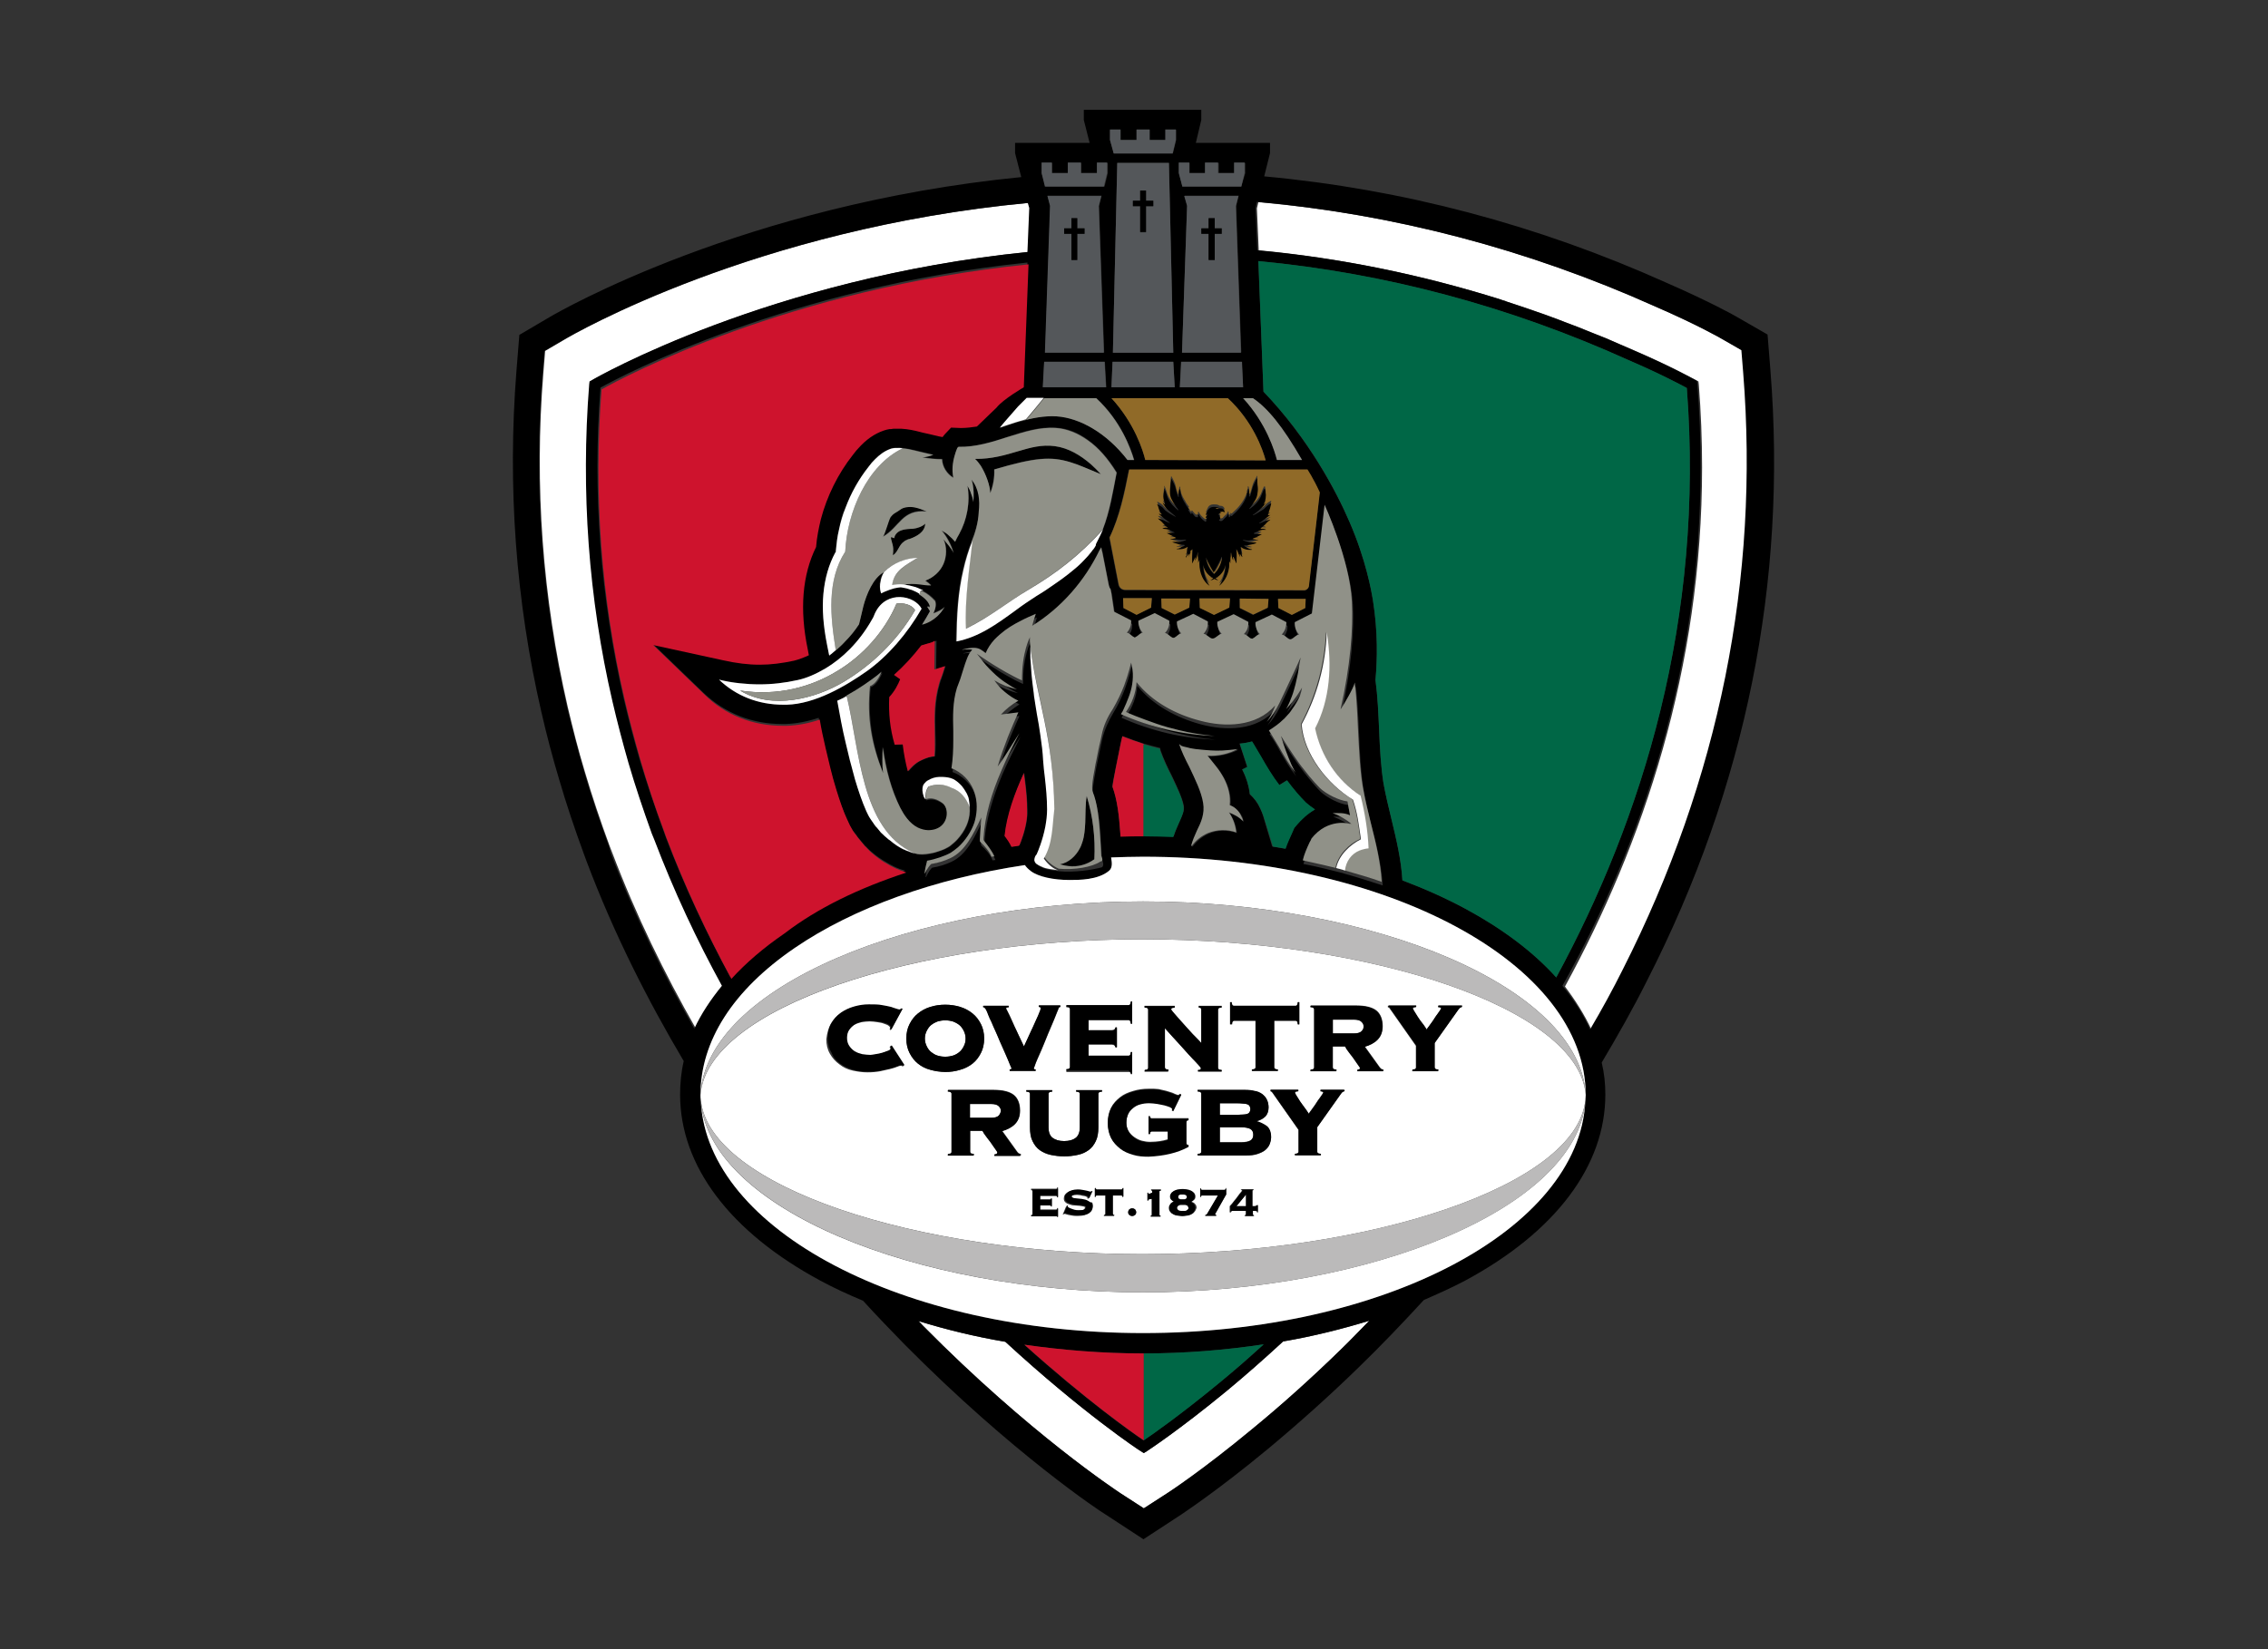 <?xml version="1.0" encoding="utf-8"?>
<!-- Generator: Adobe Illustrator 26.0.2, SVG Export Plug-In . SVG Version: 6.00 Build 0)  -->
<svg version="1.1" id="Layer_1" xmlns="http://www.w3.org/2000/svg" xmlns:xlink="http://www.w3.org/1999/xlink" x="0px" y="0px"
	 viewBox="0 0 623.6 453.5" style="enable-background:new 0 0 623.6 453.5;" xml:space="preserve">
<rect x="0" y="0" width="623.6" height="453.5" fill="#333333" stroke="none"/>
<style type="text/css">
	.st0{fill:#FFFFFF;}
	.st1{fill:#CE132D;}
	.st2{fill:#006746;}
	.st3{fill:#54575A;}
	.st4{fill:#906A28;}
	.st5{fill:#909188;}
	.st6{fill:#BBBABA;}
</style>
<g>
	<path class="st0" d="M437.6,283.2c3.1-5.5,6.2-11,9-16.5c26.4-52.3,37.6-107.5,33.1-164.1l-0.5-6.2l-5.4-3.1
		c-0.1,0-6.7-3.8-18.3-8.9c-35.2-15.8-72-25.5-109.5-28.8l-0.4,1.7l0.5,11.6c22.7,2.1,45.1,6.7,67,13.6c0.4,0.1,0.8,0.2,1.1,0.4
		c1.8,0.6,3.6,1.2,5.4,1.8c0.9,0.3,1.8,0.6,2.6,0.9c1.5,0.5,3,1,4.5,1.6c1.2,0.4,2.4,0.9,3.7,1.4c1.2,0.5,2.5,0.9,3.7,1.4
		c1.6,0.6,3.1,1.3,4.7,1.9c0.9,0.4,1.9,0.8,2.8,1.1c2.5,1.1,5,2.2,7.6,3.3c10.9,4.7,16.8,8.1,17.1,8.2l0.7,0.4l0.1,0.8
		c0.6,7.7,0.9,15.3,0.9,22.8c0,55.6-16.3,103.6-37.7,142.8C433.1,275,435.7,279.1,437.6,283.2z"/>
	<path class="st0" d="M253.9,364.7c29.2,29.5,53.1,45.2,54.1,45.9h0l6.5,4.2l6.5-4.2c0.4-0.3,9.6-6.3,23.3-17.6
		c8.3-6.8,16.5-14.2,24.4-21.9c2.7-2.6,5.2-5.2,7.8-7.9c-7.5,2.3-15.5,4.3-23.7,5.7c-5.1,4.7-10.3,9.3-15.5,13.6
		c-13.1,10.8-21.9,16.6-22,16.6l-0.8,0.5l-0.8-0.5c-0.4-0.2-16.1-10.6-37.2-30.1c-8.3-1.4-16.3-3.3-23.9-5.7
		C253,363.8,253.4,364.3,253.9,364.7z"/>
	<path class="st0" d="M198.7,271.1c-6.9-12.6-13.2-26-18.6-40.2l-0.7-1.7c-2.4-6.4-4.5-12.9-6.4-19.4c-1.7-5.6-3.1-11.3-4.4-16.9
		c-6.6-28.4-8.7-57.8-6.4-87.2l0.1-0.8l0.7-0.4c0.8-0.5,48.6-28,119.7-35.2l0.5-12.1l-0.4-1.4c-75.1,7.1-125.3,36.2-127.6,37.6
		l-5.3,3.1l-0.5,6.1c-2.5,31-0.2,61.8,6.7,91.8c1.4,5.9,2.9,11.9,4.7,17.8c2,6.8,4.3,13.6,6.8,20.4l0.7,1.8
		c6.6,17.4,14.5,33.5,23,48.4C193,278.8,195.6,274.8,198.7,271.1z"/>
	<path d="M486.8,102L486,92l-8.7-5c-0.3-0.2-7.1-4-19-9.2c-35.6-16-72.7-25.8-110.7-29.3l1.6-6.4l0-2.8l-20.4,0l1.5-6.3l0-2.8
		l-32.3,0l0,2.8l1.6,6.3h-20.5l0,2.8l1.7,6.6c-76.1,7.5-127.1,37-129.5,38.4l-8.5,5l-0.8,9.9c-2.5,31.7-0.2,63.3,6.9,94
		c1.4,6.1,3,12.2,4.8,18.2c2,6.9,4.4,14,6.9,20.8l0.7,1.9c7.5,19.9,16.8,38.2,26.7,54.9c-0.7,3-1,6.1-1,9.2
		c0,19.6,13.7,37.8,38.6,51.2c3.7,2,7.6,3.8,11.7,5.5c3.9,4.3,7.8,8.3,11.4,12c29.8,30.1,54.2,46.2,55.3,46.8l10.4,6.8l10.4-6.8
		c0.4-0.3,9.9-6.5,23.9-18.1c8.4-7,16.8-14.5,24.8-22.3c6.3-6.1,12.2-12.3,18-18.6c3.9-1.7,7.7-3.4,11.3-5.3
		c24.9-13.4,38.6-31.6,38.6-51.2c0-3-0.3-5.9-1-8.8c4.4-7.4,8.6-14.8,12.4-22.4C480.1,216.4,491.4,159.9,486.8,102z M402.9,249.9
		c-5.4-2.9-11.2-5.5-17.3-7.8c-0.4-5.8-1.7-11.4-3-16.8c-0.8-3.3-1.6-6.6-2.2-9.9c-0.7-4.3-1-9.6-1.2-14.7c-0.2-4.5-0.4-9.2-1-13.7
		c0.5-5.6,0.7-13.1-0.7-21.9c-0.4-2.4-1.9-11.1-6.5-21.7c-3.6-8.2-11.1-22.6-23.6-35.7L346,71.8c34.9,3.3,69,12.5,101.7,27.2
		c8.7,3.8,14.3,6.7,16.1,7.7c4.9,63.8-12.3,118.5-35.9,162.1C421.6,261.8,413.2,255.4,402.9,249.9z M291.2,239.6
		C291.2,239.6,291.2,239.6,291.2,239.6c-0.7-0.1-1.4-0.2-2.1-0.3c-0.2,0-0.4-0.1-0.6-0.1c-0.5-0.1-0.9-0.2-1.4-0.4
		c-0.2-0.1-0.4-0.1-0.5-0.2c-0.5-0.2-1-0.5-1.4-0.8c0,0,0,0,0,0c-0.1-0.1-0.2-0.1-0.2-0.2c-0.2-0.2-0.3-0.7-0.3-0.7l0,0c0,0,0,0,0,0
		v0c0,0,0,0,0-0.1c0-0.4,0.1-0.8,0.2-1c0.1-0.1,0.2-0.3,0.2-0.4c0.1-0.1,0.1-0.1,0.1-0.1c0.4-0.8,1.7-4,2.4-7.6
		c0.3-1.6,0.5-3.2,0.5-4.8c0-2.9-0.3-5.9-0.6-8.7c-0.2-1.6-0.4-3.3-0.5-4.9c-0.2-2.3-0.4-4.5-0.7-6.5c-0.3-2.1-0.7-4.1-1-6.1
		c-0.2-1.4-0.5-2.9-0.7-4.4c-0.1-0.5-0.1-1.1-0.2-1.6c-0.2-1.1-0.3-2.1-0.4-3.2c-0.1-0.7-0.1-1.4-0.2-2c-0.1-1-0.2-2-0.2-3
		c0-0.7-0.1-1.4-0.1-2.1c0-0.4,0-0.8,0-1.2c0-0.5,0-1,0-1.5c0,0.1,0,0.2,0,0.4c0-0.6,0-1.3,0-1.9c0,0-2.3,4.2-2.2,11.9
		c-0.8-0.4-1.6-0.7-2.3-1.1c-5.3-2.8-10.1-6.2-10.1-6.2c1.2,1.5,2.2,2.8,3.4,4.1c1.2,1.2,2.5,2.4,4,3.5c1,0.8,2.2,1.5,3.6,2.2
		c-1.1-0.2-2.2-0.6-3.2-1c-1-0.4-2.1-0.9-3-1.5c0.8,1.2,1.8,2.3,2.9,3.2c1.1,0.9,2.3,1.7,3.7,2.4c-1.7,1.1-3.3,2.4-4.8,3.8
		c1.6-0.2,3.2-0.4,4.8-0.6c-0.8,1.9-1.9,4.2-2.9,6.8c-1,2.5-2,5.3-2.8,8.1c1.5-2.1,3.9-6.1,6-9.2c-1.7,3.4-3.5,6.9-5,10.4
		c-2.5,6-4.5,12.2-4.9,18.5l0,0.5l0.3,0.4c0.9,0.9,2.1,2.6,2.7,4.1c-0.3,0-0.5,0.1-0.8,0.1c-0.5-1.5-1.9-3-3.1-4.1
		c0,0-0.1-0.2-0.1-0.6c0-1,0.2-3.2,0.4-6.1c-2.3,4.8-4.4,9.3-8.5,11.2c-1.5,0.7-3.3,1.3-5.2,1.6c-0.3,0-1.2,1.3-1.8,2.6
		c0,0,0,0-0.1,0c0.1-1.1,0.4-2.2,0.7-3.5c2.3-0.3,4.9-1.2,6.5-2.2c0.7-0.4,1.4-0.9,2-1.5c2-1.8,3.7-4.4,4.5-6.8
		c1.3-4.2,1-10.4-4.3-13.9c-0.6-0.4-1.3-0.7-2-1c0.5-2.6,0.6-5.2,0.5-7.7c0-0.8,0-1.7,0-2.5c-0.1-4.1-0.2-8,1-11.9
		c0.1-0.3,0.2-0.6,0.3-0.8c0.2-0.5,0.4-1.1,0.6-1.6c0.7-2.1,1.2-4,1.8-5.5c0.4-1.1,0.9-2,1.5-2.6c-0.4-0.1-0.9-0.1-1.3-0.1
		c-0.5,0-1,0-1.4,0.1c0,0,0,0,0-0.1c0,0,0.1,0,0.1,0c2.8-0.7,4.1-0.5,4.9,0c0.5,0.3,0.9,0.7,1.4,1c0.6-1.4,1.4-2.6,2.4-3.7
		c0.5-0.5,1-1,1.6-1.5c1.7-1.4,3.6-2.6,5.7-3.7c1.4-0.7,2.7-1.3,4.1-1.9c-0.3,1.1-0.6,2.2-1,3.3c8-5,14.5-12.3,18.5-20.8
		c0.2-0.3,0.4-0.5,0.5-0.8l2,10.2c0.1,0.5,0.3,1,0.6,1.4l0.9,6.1l4.7,2.4c0.1,1.2-0.3,2.5-1.2,3.4c0.7,0,1.3,0.9,2,1.2
		c0,0,0.2,0.1,0.2,0.1c0.1,0,0.2-0.1,0.2-0.1c0.2-0.1,0.3-0.2,0.5-0.3c0.5-0.4,1-0.9,1.5-0.9c-0.9-0.9-1.3-2.1-1.2-3.3l4.5-2.1
		l4,2.1c0.1,1.2-0.3,2.5-1.2,3.4c0.7,0,1.3,0.9,2,1.2c0,0,0.1,0.1,0.2,0.1c0,0,0.1,0,0.2,0c0,0,0.1,0,0.1,0c0.2-0.1,0.3-0.2,0.5-0.3
		c0.5-0.4,1-0.9,1.5-0.9c-0.9-0.9-1.3-2.1-1.2-3.3l4.5-2.1l4,2.1c0.1,1.2-0.3,2.5-1.2,3.4c0.8,0,1.7,1.3,2.5,1.3
		c0.8,0,1.6-1.3,2.5-1.3c-0.9-0.9-1.3-2.1-1.2-3.3l4.5-2.1l4,2.1c0,0.3,0,0.6,0,0.9c-0.1,0.9-0.5,1.8-1.2,2.5c0.7,0,1.3,0.9,2,1.2
		c0,0,0.2,0.1,0.2,0c0.1,0,0.2,0,0.2,0c0.2-0.1,0.3-0.2,0.5-0.3c0.5-0.4,1-0.9,1.5-0.9c-0.9-0.9-1.3-2.1-1.2-3.3l4.5-2.1l4,2.1
		c0,0.6,0,1.2-0.3,1.8c-0.2,0.6-0.5,1.1-1,1.6c0.2,0,0.4,0.1,0.6,0.2c0.6,0.3,1.1,1,1.7,1.1c0,0,0.1,0,0.1,0c0,0,0.1,0,0.1,0
		c0.8-0.2,1.5-1.3,2.3-1.3c-0.9-0.9-1.3-2.2-1.2-3.4l4.7-2.4l3.5-29.9c0,0,6.9,15,7.5,26.6c0.4,7.3-0.5,17.7-3.1,29.6
		c0,0,0.1-0.1,0.2-0.2c0.7-1.1,3.4-5.6,3.7-7.1c0.5,4.2,0.7,8.8,0.9,13.3c0.2,5.3,0.5,10.7,1.3,15.4c0.6,3.5,1.4,7,2.3,10.3
		c1.3,5.2,2.6,10.5,2.9,15.8c-3.4-1.1-6.8-2.2-10.4-3.2c0,0,0,0,0,0c-0.2-0.1-0.4-0.1-0.6-0.2c-3.5-0.9-7.1-1.8-10.8-2.5
		c0.4-1.7,1.1-3.3,1.9-5c0.2-0.3,0.3-0.7,0.5-1c1-1.3,2.4-2.4,3.6-3.1c2-1.1,4.4-1.4,6.7-1c0.1,0,0.2,0.1,0.3,0.1
		c0,0-0.1-0.1-0.1-0.1c0.2,0,0.3,0.1,0.5,0.1c-1.5-1.3-3.3-2.3-5.2-3c0.4,0,0.8,0,1.2,0c0.8,0,1.6,0,2.4,0.2
		c0.4,0.1,0.8,0.2,1.2,0.4c-0.2-1.3-0.5-2.6-0.7-3.8c-2.4-0.3-5.8-2-7.6-3.7c-0.5-0.5-0.9-0.9-1.4-1.5c-1-1.1-1.9-2.2-2.9-3.5
		c-0.9-1.2-1.9-2.5-2.8-3.8c-0.9-1.3-1.7-2.6-2.5-3.8c-0.4-0.6-0.8-1.2-1.1-1.7c0.8,3,1.8,5.6,2.9,7.9c0.3,0.8,0.7,1.5,1.1,2.2
		c-1.8-2.3-3.2-4.7-4.6-7.2c-0.8-1.5-1.7-3-2.7-4.4c0,0,0,0,0.1-0.1c1.4-0.8,2.7-1.8,3.8-2.9c0.3-0.2,0.5-0.5,0.8-0.8
		c0.5-0.6,1.1-1.3,1.7-2.1c0.8-1.1,1.6-2.4,2.1-3.6c0.3-0.8,0.6-1.6,0.6-2.3c-0.6,1-1.3,2-2,3c-0.8,1-1.6,1.9-2.4,2.9
		c0.1-0.2,0.3-0.5,0.4-0.7c0.5-0.8,0.9-1.8,1.2-2.8c0.4-1.1,0.7-2.2,1-3.3c0.2-0.8,0.4-1.5,0.5-2.2c0.1-0.4,0.1-0.7,0.2-1
		c0.1-0.7,0.2-1.3,0.3-1.9c0.2-1.4,0.4-2.3,0.4-2.3c-0.2,0.5-0.9,2.1-1.8,4c-1.5,3.2-3.4,7.3-4,8.5c-1,2.1-2.2,3.8-3.5,5.2
		c1-1.4,1.8-3.1,2.3-4.5c-5.2,6.1-13.9,6-20.6,4.2c-6.7-1.8-13.2-5.3-17.5-10.6c-0.1,1.5-0.4,2.9-0.9,4.3c-0.5,1.4-1.2,2.7-2,3.9
		c0.8,0.4,1.7,0.8,2.6,1.1c1.8,0.7,3.7,1.5,5.7,2.1c2,0.7,4.1,1.3,6.3,1.8c3.2,0.8,6.5,1.3,9.8,1.6c-8.9-0.3-17.7-2.4-25.8-6
		c0-0.1,0.1-0.2,0.1-0.2c0.2-0.4,0.4-0.8,0.7-1.3c0.5-0.9,0.9-2,1.3-3.1c0.8-2.3,1.4-4.9,1.1-7.6c-0.1-0.7-0.2-1.3-0.4-2
		c0,0-0.6,2.8-1.9,6.3c-0.8,2.1-1.9,4.5-3.2,6.6c-1.3,2.2-2.4,4.6-3,7.1l-0.3,1.4c-0.4,2-0.8,3.7-1.1,5.2c-0.2,1-0.4,1.9-0.5,2.6
		c-0.3,1.6-0.5,2.7-0.6,3.6c-0.1,0.4-0.1,0.8-0.1,1.1c0,0.2,0,0.3,0,0.4c0,0.5,0,0.9,0.1,1.1c1.4,3.3,1.9,8,2.1,12.6l0,0
		c0,0,0,0,0,0c0.1,1.1,0.1,2.2,0.2,3.3c0,0.6,0.1,1.3,0.1,1.9c0,0,0.8,1.5,0,2.1C300.4,239.2,295.5,240,291.2,239.6z M200.8,268.7
		c-6.6-12.2-12.7-25.1-17.9-38.9l-0.6-1.7c-2.3-6.3-4.5-12.8-6.4-19.2c-1.6-5.5-3.1-11.2-4.4-16.8c-6.4-27.9-8.6-56.7-6.4-85.5
		c6-3.3,51.6-27.6,117.4-34.4l-1.3,33.8c0,0-5.7,3.3-7.5,5.6l-5.4,5.2c-1.4,0.3-2.8,0.4-4.2,0.4l-0.4,0l-2.5-0.1l-1.7,1.8
		c-0.2,0.2-0.3,0.3-0.5,0.6l-0.1,0.2l-1.1-0.2c-0.8-0.2-1.6-0.4-2.5-0.6c-0.6-0.1-1.2-0.3-1.8-0.4l-0.8-0.2
		c-1.5-0.3-3.3-0.8-5.2-0.9l-0.1,0c-0.2,0-0.4,0-0.6,0c-0.2,0-0.4,0-0.6,0l-0.1,0l-0.2,0c-0.4,0-0.8,0.1-1.2,0.1l-0.2,0l-0.2,0
		c-0.6,0.1-1.1,0.3-1.6,0.4c-2.5,0.9-4.8,2.5-7.1,5c-0.4,0.5-0.9,1-1.4,1.7c-4.1,5.2-7.1,11.3-8.8,17.7c-0.7,2.5-1.1,5-1.3,7.5l0,0
		l0,0.1c-3.8,7.7-4.6,17.1-2.3,28.2c0.1,0.5,0.2,1.1,0.3,1.6c-1.5,0.7-2.8,1.2-4.1,1.5c-3.2,0.7-6.3,1.1-9.4,1.1
		c-3.2,0-6.4-0.4-10-1.2l-19.3-4.2l14.2,13.7c5.8,5.5,13.2,8.5,21.5,8.5c0.3,0,0.7,0,1,0c3.1-0.1,6.1-0.7,9.1-1.7
		c0.5,2.5,1,5.2,1.6,7.8c0.8,3.3,1.8,7.5,3,11.6c1,3.2,2,5.9,3,8.2c0.2,0.4,0.4,0.8,0.6,1.3c0.1,0.1,0.1,0.2,0.2,0.4
		c0.2,0.3,0.3,0.6,0.5,0.9c0.1,0.1,0.3,0.5,0.3,0.5c0.2,0.3,0.3,0.5,0.5,0.7c0.1,0.1,0.4,0.5,0.4,0.5c0.2,0.2,0.3,0.5,0.5,0.7
		c0.1,0.2,0.3,0.3,0.4,0.5c0.2,0.2,0.3,0.4,0.5,0.6c0.2,0.2,0.3,0.4,0.5,0.6c0.2,0.2,0.3,0.4,0.5,0.6c0.2,0.2,0.3,0.4,0.5,0.5
		c0.2,0.2,0.3,0.3,0.5,0.5c0.2,0.2,0.4,0.4,0.6,0.6c0.2,0.1,0.3,0.3,0.5,0.4c0.2,0.2,0.5,0.4,0.7,0.6l0.4,0.3
		c0.3,0.2,0.5,0.4,0.8,0.6l0.3,0.2c0.3,0.2,0.6,0.4,0.9,0.6l0.2,0.1c1.9,1.2,3.8,2.2,5.8,2.7c0,0,0,0.1,0,0.1
		c-12.8,4.2-24.3,9.7-33.7,16.2C209.7,260.1,204.8,264.3,200.8,268.7z M167.4,232.6c-2.5-6.7-4.8-13.6-6.8-20.4
		c-1.7-5.9-3.3-11.9-4.7-17.8c-6.9-30-9.2-60.9-6.7-91.8l0.5-6.1l5.3-3.1c2.4-1.4,52.5-30.5,127.6-37.6l0.4,1.4l-0.5,12.1
		c-71,7.2-118.9,34.7-119.7,35.2l-0.7,0.4l-0.1,0.8c-2.3,29.4-0.2,58.7,6.4,87.2c1.3,5.6,2.8,11.3,4.4,16.9c1.9,6.5,4.1,13,6.4,19.4
		l0.7,1.7c5.4,14.2,11.7,27.6,18.6,40.2c-3.1,3.8-5.7,7.7-7.6,11.8c-8.5-14.9-16.4-31-23-48.4L167.4,232.6z M286.4,47.6L286.4,47.6
		l0-2.8h2.9v2.8h4.4v-2.8h3.6v2.8h4.4v-2.8h2.9v2.8h0l-0.9,3.7h-16.2L286.4,47.6z M341.3,51.3h-16.2l-0.9-3.7h0v-2.8h2.9h0v2.8h4.4
		h0v-2.8h3.6v2.8h4.4v-2.8h2.9v2.8h0L341.3,51.3z M359.8,161.3c-0.1,0.6-0.6,1.1-1.3,1.1h0l-49.2-0.1c-0.9,0-1.6-0.6-1.8-1.5
		l-2.5-12.9c2.8-5.8,4.1-12.5,5.3-18.3l0.1-0.4h46h3c0,0,1.7,2.4,3.4,6.3C362.9,135.4,360.7,154.3,359.8,161.3z M355.2,169.1
		l-3.7-1.9l-0.1-2.5l7.2,0h0c0.1,0,0.3,0,0.4,0l-0.1,2.5L355.2,169.1z M340.9,167.2l-0.1-2.5l7.9,0l-0.2,2.5l-4,1.9L340.9,167.2z
		 M333.8,169.1l-3.9-2l-0.1-2.6l8.4,0l-0.2,2.5L333.8,169.1z M319.4,167.2l-0.1-2.6l7.9,0l-0.2,2.5l-4,1.9L319.4,167.2z
		 M308.9,167.2l-0.1-2.7c0.2,0,0.4,0,0.6,0l7.3,0l-0.2,2.6l-4,1.9L308.9,167.2z M264.4,216.1c0.1,0.1,0.2,0.3,0.4,0.5
		c0.3,0.4,0.6,0.8,0.8,1.2c0.1,0.2,0.2,0.3,0.3,0.5c0.2,0.5,0.5,1.1,0.6,1.7c0,0,0,0.1,0,0.1c0.1,0.6,0.2,1.3,0.2,1.9
		c0,0,0,0.1,0,0.1c0,0,0,0,0,0c0.1,1.4-0.1,2.8-0.5,4c-0.4,1.3-1.2,2.8-2.2,4c-0.5,0.6-1,1.2-1.6,1.7c-0.6,0.5-1.1,1-1.7,1.3
		c-1,0.6-2.5,1.1-3.9,1.5c-1.5,0.4-3,0.6-4,0.4c-0.5-0.1-1-0.2-1.5-0.3c0.1,0,0.1,0.1,0.2,0.1c-0.1,0-0.3-0.1-0.4-0.1
		c-0.4-0.1-0.7-0.2-1.1-0.4c-0.4-0.1-0.7-0.3-1-0.4c-0.4-0.2-0.7-0.3-1.1-0.5c-0.3-0.2-0.7-0.4-1-0.6c-0.3-0.2-0.7-0.4-1-0.7
		c-0.3-0.2-0.7-0.5-1-0.8c-0.3-0.2-0.6-0.5-0.9-0.7c-0.3-0.3-0.6-0.6-1-0.9c-0.3-0.3-0.5-0.5-0.8-0.8c-0.3-0.4-0.6-0.7-0.9-1.1
		c-0.2-0.2-0.4-0.5-0.6-0.7c-0.3-0.4-0.6-0.9-0.9-1.3c-0.1-0.2-0.3-0.4-0.4-0.6c-0.4-0.6-0.7-1.3-1-1.9c-1.2-2.7-2.2-5.7-3.1-8.7
		c-1-3.5-1.9-7-2.6-10.2c-0.9-3.8-1.6-7.7-2.3-11.5c3.5-1.7,6.7-3.8,9.4-5.7c0.9-0.7,1.8-1.4,2.8-2.2c-0.7,1.7-1.8,3.5-3.2,4
		c-0.8,8.5,0.4,15.9,3.6,23.9c-0.3-2.4-0.3-4.8-0.1-7.2c0.4,3.2,1,6.1,1.8,8.9c0.8,2.8,1.8,5.4,3,7.8c1,1.9,2.4,4.3,4.9,5.5
		c0.4,0.2,0.9,0.4,1.4,0.5c0.5,0.1,1,0.2,1.4,0.2c0.7,0,1.4-0.1,2-0.3c3.7-1.2,3.7-5.8,1.9-7.2c-0.7-0.5-1.4-0.9-2.2-1.1
		c-0.8-0.2-1.6-0.2-2.4,0.1c-0.2-0.3-0.4-0.7-0.5-1c-0.3-0.9-0.4-1.9-0.1-2.8c0.1-0.2,0.3-0.5,0.5-0.7c0,0,0,0,0,0
		c0.4-0.4,0.9-0.8,1.6-1.1c0.3-0.1,0.5-0.2,0.8-0.3c1-0.3,2.2-0.3,3.2-0.2c1.1,0.1,2.1,0.5,2.9,1C263.4,215.1,264,215.6,264.4,216.1
		z M288,53.8h14.9l-0.7,2.8l1.4,40.3h-16.2l1.4-40.3L288,53.8z M307.2,44.8h14.2l1.2,52.2H306L307.2,44.8z M325.7,53.8h14.9
		l-0.7,2.8l1.4,40.3H325l1.4-40.3L325.7,53.8z M282.5,109.5L282.5,109.5h4.7h0c0,0,0,0,0,0l0,0h14.3c6.8,6.3,9.5,14,10.4,17l-1.8,0
		c-5.8-7.5-13.2-11.5-19.5-12c-3.4-0.2-6.8,0.4-10,1.4c-0.3,0.1-0.7,0.2-1,0.3c-1,0.3-2.1,0.6-3.1,1c-0.3,0.1-0.6,0.2-0.9,0.3
		c-0.2,0.1-0.4,0.1-0.6,0.2c0,0,0,0,0,0c0,0,0,0,0,0c0,0,0,0,0,0c0,0,0,0,0,0c1.6-2,3.4-3.9,5.2-5.8
		C280.9,111,281.6,110.2,282.5,109.5z M348,126.6l-31.8-0.1l-1.3,0c0,0,0,0,0,0c-0.6-2.5-2.9-10.1-9.3-17c0,0,0,0,0,0h2.9h0.8h12.1
		l16.2,0C344.5,115.9,347.2,123.6,348,126.6z M287.1,99.5h16.7l0.4,7h-17.4L287.1,99.5z M324.4,106.5l0.3-7h16.7l0.4,7H324.4z
		 M323,106.5h-17.4l0.3-7h16.7L323,106.5z M239.8,170.3c0.4-0.8,0.6-1.4,0.9-1.9c3.1-6.2,10.7-4.6,12.7-1
		c-3.9,6.8-9.4,13.1-15.1,17.2c-5.7,4.1-14.1,9-22,9.2c-0.3,0-0.6,0-0.9,0c-6.9,0-13-2.4-17.7-6.9c2,0.4,3.9,0.8,5.7,1
		c1.9,0.2,3.7,0.3,5.4,0.3c3.5,0,7-0.4,10.6-1.2c2.3-0.5,4.9-1.6,7.6-3.2C231.5,181.1,236.2,176.7,239.8,170.3z M260,183.2
		c-0.4,1.2-0.8,2.4-1.2,3.6l-0.1,0.2c-0.1,0.3-0.2,0.7-0.3,1c-1.4,4.8-1.3,9.2-1.2,13.6c0.1,2.2,0.1,4.3-0.1,6.4
		c-0.6,0.1-1.2,0.2-1.7,0.3c-0.6,0.2-1.2,0.4-1.8,0.7c-0.9,0.4-1.7,0.9-2.4,1.6c-0.5,0.5-1,1-1.4,1.5c-0.6-2.3-1.1-4.8-1.4-7.4
		l-2.2,0.1c-1.2-4.4-1.7-8.6-1.5-13.1c1.6-1.6,2.5-3.6,3-4.9l-1.7-1.2c2.6-2.4,5.2-5.1,7.5-8.1l1.7-0.5c0.8-0.2,1.5-0.5,2.3-0.8
		c0,0-0.1,7.9-0.1,7.9L260,183.2z M300,151.6c-0.6,0.8-1.2,1.6-2,2.3c-1,1-2,1.9-3,2.8c-2,1.7-4,3.1-6.2,4.6
		c-1.1,0.7-2.3,1.5-3.5,2.3c-0.2,0.1-0.3,0.2-0.5,0.3c-2,1.3-3.9,2.7-5.8,4c-2.6,1.9-5.1,3.7-7.7,5.2c-2.6,1.5-5.4,2.7-8.5,3.3
		c0,0,0,0,0,0c0,0,0,0,0,0c0.1-7.2,0.5-13.4,1.9-19.7c0.6-2.6,1.4-5.3,2.5-8.1c0.7-1.6,1.7-4.7,2-7.9c0.2-1.6,0.2-3.2-0.1-4.8
		c-0.3-1.5-0.9-3-1.9-4.1c0,0,0.8,2.1,0.5,6.2c-0.1-0.8-0.3-1.6-0.6-2.3c-0.3-0.7-0.6-1.5-1-2.2c0.7,4.5-0.1,9.3-2.3,13.3
		c-0.4,0.7-0.8,1.4-1.1,2.1c-0.5-0.6-1.1-1.2-1.7-1.7c-0.6-0.5-1.3-1-2-1.4c1.5,1.8,2.6,4,3.3,6.2c-0.7-1.4-1.8-2.6-2.8-3.8
		c0.9,2.1,0.9,4.7,0,6.8c-0.9,2.1-2.8,3.8-5,4.6c0.6,0.4,1.1,0.8,1.6,1.3c-2,0.1-4.1-0.9-7.8-0.2c0.3,0,0.6,0.1,1,0.2
		c0.2,0,0.4,0.1,0.6,0.1c0.4,0.1,0.8,0.2,1.2,0.3c0.4,0.1,0.8,0.3,1.2,0.4c0.4,0.1,0.7,0.3,1.1,0.5c0.1,0.1,0.3,0.1,0.4,0.2
		c0,0-0.1,0-0.1,0c1.3,0.7,2.4,1.5,3.5,2.7c0.3,0.9,0.1,2.3-0.5,3.4c1.4-0.5,2.3-1,3.1-1.7c-0.3,0.5-0.6,0.9-0.9,1.3
		c-0.3,0.4-0.7,0.8-1.1,1.2c-1.2,1.1-2.6,1.9-4.2,2.3c0.8-1.2,1.5-2.4,2.2-3.7l-0.8-1.3l0.8,0.2c-0.2-1.3-1.5-2.6-3.1-3.6
		c-0.7-0.4-1.4-0.8-2.2-1.1c0,0-0.1,0-0.1,0c-0.8-0.3-1.5-0.5-2.3-0.6c-0.4-0.1-0.8-0.1-1.3,0c-0.7,0.1-1.5,0.3-2.3,0.6
		c-0.8,0.3-1.6,0.6-2.3,1c-0.2-0.8-0.4-1.7-0.3-2.6l0,0c0-0.1,0.1-0.3,0.1-0.5c0.1-0.9,0.4-1.8,1-2.8h0c-2.9,1.5-4.8,6.2-5.6,9.3
		c-0.4,1.6-0.7,3.3-1.2,5c-1.2,1.7-2.4,3.3-3.8,4.7c-0.8,0.9-1.7,1.7-2.6,2.5c0,0,0,0,0,0c-0.5,0.5-1.1,0.9-1.7,1.4
		c0,0-0.1,0-0.1,0.1c0,0,0,0,0,0c0,0,0,0,0,0c-0.2-1-0.4-2-0.6-3c-1.1-5.1-1.4-9.8-1-14c0.4-4.2,1.5-8,3.3-11.4l0.1,0
		c0,0,0-0.1,0-0.1c0,0,0-0.1,0-0.1l0,0c0.1-2,0.4-4,0.9-6.1c0.5-2,1.1-4.1,1.8-6c1.5-4,3.7-7.8,6.3-11.2c0.4-0.4,0.7-0.9,1.2-1.4
		c0.2-0.2,0.5-0.5,0.7-0.7c1.1-1.2,2.5-2.2,4.1-2.8c0.5-0.2,1.1-0.3,1.7-0.3c0.1,0,0.3,0,0.4,0c0.5,0,0.9,0,1.4,0.1c0,0,0,0,0,0
		c0,0,0,0,0,0c1.1,0.1,2.2,0.4,3.3,0.6c0.3,0.1,0.5,0.1,0.8,0.2c0.6,0.1,1.1,0.3,1.7,0.4c0.9,0.2,1.7,0.4,2.6,0.6
		c-1,0.3-2,0.6-3,0.7c1.8,0.3,3.6,0.5,5.4,0.5c0.1,2.1,1.3,4,3.1,5.1c-0.3-2.2-0.2-4.2,0.4-6.2c0.2-0.7,0.4-1.3,0.7-2
		c0.1-0.1,0.2-0.2,0.3-0.3c4.8,0.1,9.2-1.3,13.5-2.7c4.5-1.5,8.8-2.8,13.3-2.5c3,0.2,6,1.3,8.8,3.4c2.8,2,5.5,5,7.9,8.9
		c-1,5.1-1.8,10.6-3.8,15.6c0,0,0,0,0,0c0,0.1-0.1,0.2-0.1,0.2c0,0.1-0.1,0.1-0.1,0.2c-0.3,0.9-0.7,1.7-1.2,2.5
		c-0.1,0.2-0.2,0.4-0.3,0.6c-0.2,0.3-0.3,0.6-0.5,0.9c-0.2,0.4-0.5,0.7-0.7,1.1C300.2,151.3,300.1,151.5,300,151.6z M358,126.5
		l-6.9,0c-0.6-2.5-2.9-10.1-9.3-17h2.7C348.5,112.2,352.6,117.1,358,126.5z M305.2,38.5v-2.8h2.9v2.8h4.4v-2.8h3.6v2.8h4.4v-2.8h2.9
		v2.8h0l-0.9,3.7h-16.2L305.2,38.5L305.2,38.5z M276.3,229.8c0.7-5.8,2.8-11.7,5.3-17.3c0.1,0.8,0.2,1.5,0.3,2.3
		c0.4,3.2,0.6,5.7,0.6,8c0,0.3,0,0.6,0,0.9c0,0.4-0.1,0.9-0.1,1.3l0,0.1c-0.4,3.2-1.6,6.3-2,7.2c0,0.1-0.1,0.1-0.1,0.2
		c0,0,0,0-0.1,0l-1.9,0.3C277.7,231.8,277,230.7,276.3,229.8z M342,226c-0.6-0.5-1.2-1-1.8-1.4c-0.7-0.4-1.3-0.8-2.1-1
		c1.1,1.6,1.8,3.6,2,5.5c-2.5-0.9-5.4-0.9-7.8,0.2c-1.7,0.7-3.2,2-4.4,3.5c-0.1,0-0.1,0-0.2,0c0.3-1.6,1-2.9,1.6-4.2
		c1-2.2,2.1-4.6,1.7-7.6c-0.5-3-2.1-6.5-3.8-9.9c-1.1-2.2-2.1-4.4-2.8-6.3c0.3,0.3,0.6,0.5,0.6,0.5c0.5,0.1,0.9,0.2,1.5,0.4
		c1.1,0.2,2.2,0.4,3.5,0.6c1.9,0.2,4,0.3,6.2,0.3c1.4,0,2.9-0.2,4.3-0.4c-2.6,1.3-5.5,1.9-8.3,1.8c0.8,1,1.6,2,2.4,3
		c0.8,1,1.5,2.1,2.1,3.2c1.2,2.3,1.9,4.9,1.6,7.4c1.5,0.5,2.7,1.8,3.4,3.3C341.7,225.1,341.9,225.6,342,226z M308.1,204.6l0.3-1.4
		c0.1-0.3,0.1-0.5,0.2-0.8c2.1,0.8,4,1.5,5.9,2.1c1.4,0.4,2.9,0.8,4.5,1.2l0.1,0.6c0.8,2.3,1.9,4.7,3.1,7c1.4,3,2.9,6.1,3.3,8.3
		c0.2,1.3-0.3,2.4-1.2,4.4c-0.5,1.1-1.1,2.5-1.6,4c-2.7-0.1-5.4-0.2-8.2-0.2c-0.1,0-0.1,0-0.2,0c-2,0-4.1,0-6.2,0.1l-0.1-1.3l0,0
		c-0.3-4.3-0.8-8.8-2.2-12.4C306.1,214.3,307.4,208.1,308.1,204.6z M347.3,224.4c-0.2-0.7-0.5-1.4-0.8-2c-0.7-1.6-1.7-2.9-2.9-4
		c-0.2-2.2-0.9-4.5-2.1-6.8c0.5-0.2,0.9-0.4,1.4-0.7l-2.1-6.4c1.2-0.1,2.3-0.3,3.4-0.6l0,0c0.9,1.3,1.6,2.7,2.5,4.2
		c1.5,2.6,3,5.2,5,7.8l2.1-1.3c1.7,2.2,3.4,4.4,5.2,6.1c0.7,0.7,1.5,1.3,2.5,1.9c-1.9,1.1-3.8,2.6-5.2,4.5l-0.5,0.6l-0.7,1.6
		c-0.6,1.3-1.2,2.6-1.7,4.1c-1.2-0.2-2.4-0.4-3.6-0.6L347.3,224.4z M467.6,128.4c0-7.5-0.3-15.1-0.9-22.8l-0.1-0.8l-0.7-0.4
		c-0.2-0.1-6.2-3.5-17.1-8.2c-2.5-1.1-5.1-2.2-7.6-3.3c-0.9-0.4-1.9-0.8-2.8-1.1c-1.6-0.6-3.1-1.3-4.7-1.9c-1.2-0.5-2.5-0.9-3.7-1.4
		c-1.2-0.5-2.4-0.9-3.7-1.4c-1.5-0.5-3-1.1-4.5-1.6c-0.9-0.3-1.8-0.6-2.6-0.9c-1.8-0.6-3.6-1.2-5.4-1.8c-0.4-0.1-0.8-0.2-1.1-0.4
		c-21.9-6.9-44.3-11.5-67-13.6l-0.5-11.6l0.4-1.7c37.6,3.4,74.3,13,109.5,28.8c11.6,5,18.2,8.8,18.3,8.9l5.4,3.1l0.5,6.2
		c4.5,56.5-6.6,111.8-33.1,164.1c-2.8,5.6-5.8,11.1-9,16.5c-1.9-4.2-4.5-8.2-7.6-12C451.4,232,467.6,184,467.6,128.4z M314.5,397.9
		L314.5,397.9L314.5,397.9L314.5,397.9L314.5,397.9z M335.3,380.2c-10.8,8.9-18.5,14.3-20.9,15.9v0c-3.3-2.2-16-11.2-32.8-26.3
		c10.5,1.5,21.5,2.4,32.6,2.4c0.1,0,0.1,0,0.2,0c11.3,0,22.4-0.9,33-2.5C343.5,373.4,339.4,376.9,335.3,380.2z M313.7,399.1l0.8,0.5
		l0.8-0.5c0.1-0.1,8.9-5.8,22-16.6c5.2-4.3,10.4-8.9,15.5-13.6c8.2-1.4,16.2-3.4,23.7-5.7c-2.6,2.6-5.1,5.3-7.8,7.9
		c-7.9,7.7-16.1,15.1-24.4,21.9c-13.7,11.4-22.9,17.4-23.3,17.6l-6.5,4.2l-6.5-4.2h0c-1-0.7-24.9-16.3-54.1-45.9
		c-0.4-0.5-0.9-1-1.4-1.4c7.6,2.3,15.6,4.3,23.9,5.7C297.6,388.5,313.3,398.9,313.7,399.1z M436,301.1c0,0.5,0,1-0.1,1.5
		c0-0.2,0.1-0.3,0.1-0.5c0,0.3-0.1,0.5-0.1,0.8c-1.8,35.3-55.6,63.7-121.6,63.7c-66,0-119.8-28.4-121.6-63.7c0-0.3-0.1-0.5-0.1-0.8
		c0,0.2,0.1,0.3,0.1,0.5c0-0.5-0.1-1-0.1-1.5c0-14.8,9-28.7,25.9-40.4c16-11,38.4-19.1,63.3-22.8c0.4,0.5,0.9,1.1,1.7,1.7
		c2,1.4,6.1,2.4,10.6,2.4c2.6,0,7.7,0,10.8-2.5c1.1-0.9,0.9-2.5,0.6-3.7c2.9-0.1,5.9-0.2,8.8-0.2C381.4,235.6,436,265,436,301.1z"/>
	<path class="st1" d="M308,228.8l0.1,1.3c2.1-0.1,4.2-0.1,6.2-0.1c0.1,0,0.1,0,0.2,0v-25.4c-1.9-0.6-3.8-1.3-5.9-2.1
		c-0.1,0.3-0.1,0.5-0.2,0.8l-0.3,1.4c-0.7,3.5-2,9.7-2.2,11.7C307.2,220,307.7,224.4,308,228.8L308,228.8z"/>
	<path class="st1" d="M255,177l-1.7,0.5c-2.3,3-4.8,5.7-7.5,8.1l1.7,1.2c-0.5,1.3-1.5,3.3-3,4.9c-0.2,4.5,0.2,8.7,1.5,13.1l2.2-0.1
		c0.3,2.6,0.8,5.1,1.4,7.4c0.4-0.5,0.9-1,1.4-1.5c0.8-0.7,1.5-1.2,2.4-1.6c0.6-0.3,1.2-0.5,1.8-0.7c0.6-0.2,1.1-0.3,1.7-0.3
		c0.2-2.1,0.1-4.2,0.1-6.4c-0.1-4.4-0.2-8.8,1.2-13.6c0.1-0.4,0.2-0.7,0.3-1l0.1-0.2c0.5-1.2,0.9-2.5,1.2-3.6l-2.9,0.9
		c0,0,0.1-7.9,0.1-7.9C256.5,176.6,255.8,176.8,255,177z"/>
	<path class="st1" d="M280.1,232.6C280.1,232.6,280.1,232.6,280.1,232.6c0.1-0.1,0.2-0.1,0.2-0.2c0.4-0.9,1.6-4.1,2-7.2l0-0.1
		c0.1-0.4,0.1-0.8,0.1-1.3c0-0.3,0-0.6,0-0.9c0-2.3-0.2-4.9-0.6-8c-0.1-0.7-0.2-1.5-0.3-2.3c-2.5,5.5-4.7,11.4-5.3,17.3
		c0.7,0.9,1.4,1.9,1.9,3L280.1,232.6z"/>
	<path class="st1" d="M249.1,240c0,0,0-0.1,0-0.1c-1.9-0.6-3.9-1.5-5.8-2.7l-0.2-0.1c-0.3-0.2-0.6-0.4-0.9-0.6l-0.3-0.2
		c-0.3-0.2-0.5-0.4-0.8-0.6l-0.4-0.3c-0.2-0.2-0.5-0.4-0.7-0.6c-0.2-0.1-0.3-0.3-0.5-0.4c-0.2-0.2-0.4-0.4-0.6-0.6
		c-0.2-0.2-0.3-0.3-0.5-0.5c-0.2-0.2-0.3-0.4-0.5-0.5c-0.2-0.2-0.3-0.4-0.5-0.6c-0.2-0.2-0.3-0.4-0.5-0.6c-0.2-0.2-0.3-0.4-0.5-0.6
		c-0.2-0.2-0.3-0.4-0.4-0.5c-0.2-0.2-0.3-0.4-0.5-0.7c0,0-0.3-0.4-0.4-0.5c-0.2-0.2-0.3-0.5-0.5-0.7c0,0-0.2-0.3-0.3-0.5
		c-0.2-0.3-0.3-0.6-0.5-0.9c-0.1-0.2-0.2-0.3-0.2-0.4c-0.2-0.4-0.4-0.9-0.6-1.3c-1.1-2.3-2-5-3-8.2c-1.3-4.1-2.2-8.3-3-11.6
		c-0.6-2.6-1.2-5.3-1.6-7.8c-3,1-6,1.6-9.1,1.7c-0.4,0-0.7,0-1,0c-8.3,0-15.8-2.9-21.5-8.5l-14.2-13.7l19.3,4.2
		c3.6,0.8,6.8,1.2,10,1.2c3.1,0,6.1-0.4,9.4-1.1c1.2-0.3,2.6-0.8,4.1-1.5c-0.1-0.5-0.2-1.1-0.3-1.6c-2.3-11-1.5-20.5,2.3-28.2l0-0.1
		l0,0c0.2-2.5,0.7-5,1.3-7.5c1.7-6.4,4.7-12.5,8.8-17.7c0.5-0.6,0.9-1.2,1.4-1.7c2.2-2.5,4.5-4.1,7.1-5c0.5-0.2,1.1-0.3,1.6-0.4
		l0.2,0l0.2,0c0.4-0.1,0.8-0.1,1.2-0.1l0.2,0l0.1,0c0.2,0,0.4,0,0.6,0c0.2,0,0.4,0,0.6,0l0.1,0c1.9,0.1,3.7,0.5,5.2,0.9l0.8,0.2
		c0.6,0.1,1.2,0.3,1.8,0.4c0.8,0.2,1.6,0.4,2.5,0.6l1.1,0.2l0.1-0.2c0.2-0.2,0.3-0.4,0.5-0.6l1.7-1.8l2.5,0.1l0.4,0
		c1.4,0,2.8-0.2,4.2-0.4l5.4-5.2c1.8-2.3,7.5-5.6,7.5-5.6l1.3-33.8c-65.8,6.7-111.4,31-117.4,34.4c-2.2,28.8-0.1,57.6,6.4,85.5
		c1.3,5.6,2.8,11.2,4.4,16.8c1.9,6.4,4,12.9,6.4,19.2l0.6,1.7c5.2,13.7,11.3,26.7,17.9,38.9c4-4.4,8.9-8.6,14.6-12.5
		C224.8,249.7,236.3,244.2,249.1,240z"/>
	<path class="st1" d="M314.3,372.2c-11.2,0-22.1-0.9-32.6-2.4c16.8,15.1,29.5,24.1,32.8,26.3v-23.9
		C314.4,372.2,314.3,372.2,314.3,372.2z"/>
	<path class="st2" d="M314.5,372.2v23.9v0c2.4-1.6,10.1-7,20.9-15.9c4.1-3.4,8.1-6.9,12.1-10.5C336.8,371.3,325.8,372.2,314.5,372.2
		z"/>
	<path class="st2" d="M322.6,230.2c0.5-1.6,1.1-2.9,1.6-4c0.9-2,1.4-3.1,1.2-4.4c-0.3-2.2-1.8-5.3-3.3-8.3c-1.1-2.3-2.3-4.7-3.1-7
		l-0.1-0.6c-1.6-0.4-3.1-0.8-4.5-1.2V230C317.2,230,319.9,230.1,322.6,230.2z"/>
	<path class="st2" d="M353.5,233.4c0.5-1.5,1.1-2.8,1.7-4.1l0.7-1.6l0.5-0.6c1.5-1.8,3.3-3.4,5.2-4.5c-0.9-0.6-1.8-1.3-2.5-1.9
		c-1.7-1.7-3.5-3.8-5.2-6.1l-2.1,1.3c-2-2.6-3.5-5.2-5-7.8c-0.9-1.5-1.7-2.9-2.5-4.2l0,0c-1.1,0.3-2.2,0.5-3.4,0.6l2.1,6.4
		c-0.5,0.2-0.9,0.5-1.4,0.7c1.1,2.2,1.8,4.5,2.1,6.8c1.2,1.1,2.2,2.4,2.9,4c0.3,0.6,0.5,1.3,0.8,2l2.6,8.4
		C351.1,233,352.3,233.2,353.5,233.4z"/>
	<path class="st2" d="M463.8,106.7c-1.9-1-7.4-4-16.1-7.7C415,84.2,380.9,75.1,346,71.8l1.4,35.9c12.6,13.1,20.1,27.5,23.6,35.7
		c4.6,10.5,6.1,19.2,6.5,21.7c1.4,8.8,1.2,16.4,0.7,21.9c0.6,4.5,0.8,9.2,1,13.7c0.2,5.1,0.5,10.3,1.2,14.7c0.6,3.3,1.4,6.6,2.2,9.9
		c1.3,5.4,2.7,11,3,16.8c6.1,2.3,11.9,4.9,17.3,7.8c10.3,5.6,18.7,11.9,25,18.9C451.6,225.1,468.7,170.4,463.8,106.7z"/>
	<rect x="314.5" y="397.9" class="st2" width="0" height="0"/>
	<path d="M300.9,236.3c0.3-5.9-0.4-11.8-2.1-17.4c-0.4,2.4-0.3,4.9-0.4,7.3c-0.1,1.8-0.3,3.7-0.8,5.4c-0.2,0.6-0.4,1.1-0.7,1.7
		c-1.1,2.2-3.1,4-5.5,4.3c0.8,0.3,1.6,0.5,2.4,0.5C296.3,238.4,298.9,237.7,300.9,236.3z"/>
	<path d="M249.2,139.4c-0.6,0.1-1.2,0.3-1.8,0.7c-0.4,0.3-0.9,0.6-1.4,0.9c-0.5,0.3-0.9,0.7-1.2,1.1c-0.7,1-1.5,4.4-2.1,5.4
		c4.6-2.6,5.2-7.5,11.9-7c-1.2-0.5-2.4-1-3.6-1.2C250.5,139.3,249.8,139.3,249.2,139.4z"/>
	<path d="M272.2,135.6c0.8-2.1,1.2-4.3,1.1-6.5c11.3-3.4,15.7-3.7,20.9-2c2.4,0.7,5,1.9,8.4,3.3c-0.8-0.9-1.7-1.8-2.7-2.7
		c-2.8-2.5-6.2-4.5-9.9-5c-7.3-1-12.7,3.6-22,3.5c0.5,0.5,1,1.2,1.5,1.9C271.1,130.4,272.1,133.3,272.2,135.6z"/>
	<path d="M249.5,145.5c-0.5,0-1,0.1-1.5,0.3c-0.5,0.2-1,0.4-1.4,0.8c-0.4,0.4-0.6,0.8-0.7,1.4c-0.2-0.1-0.7-0.2-0.9-0.3
		c-0.2,0.9,0.5,1.7,0.6,3.2c0,0.5,0,1.1-0.1,1.8c1.2-0.7,1.5-2.2,2.5-3.3c0.2-0.2,0.4-0.4,0.6-0.5c0.2-0.2,0.5-0.3,0.7-0.4
		c0.1,0,0.3-0.1,0.4-0.2c0.2-0.1,0.4-0.1,0.7-0.2c1.5-0.5,3.9-1.7,4-4.1c-0.7,0.7-2.2,1.3-3.3,1.4
		C250.5,145.4,250,145.4,249.5,145.5z"/>
	<path class="st3" d="M306,97h16.6l-1.2-52.2h-14.2L306,97z M313.5,52.4h1.6v2.8h2v1.5h-2v7.2h-1.6v-7.2h-2v-1.5h2V52.4z"/>
	<polygon class="st3" points="305.9,99.5 305.6,106.5 323,106.5 322.6,99.5 	"/>
	<polygon class="st3" points="306.2,42.2 322.4,42.2 323.3,38.5 323.3,38.5 323.3,35.6 320.4,35.6 320.4,38.5 316.1,38.5 
		316.1,35.6 312.5,35.6 312.5,38.5 308.1,38.5 308.1,35.6 305.2,35.6 305.2,38.5 305.2,38.5 	"/>
	<path class="st3" d="M326.4,56.6L325,97h16.2l-1.4-40.3l0.7-2.8h-14.9L326.4,56.6z M334,71.5h-1.6v-7.2h-2v-1.5h2V60h1.6v2.8h2v1.5
		h-2V71.5z"/>
	<polygon class="st3" points="342.2,44.7 339.3,44.7 339.3,47.6 334.9,47.6 334.9,44.7 331.3,44.7 331.3,47.6 331.3,47.6 327,47.6 
		327,44.7 327,44.7 324.1,44.7 324.1,47.6 324.1,47.6 325.1,51.3 341.3,51.3 342.2,47.6 342.2,47.6 	"/>
	<polygon class="st3" points="341.5,99.5 324.8,99.5 324.4,106.5 341.8,106.5 	"/>
	<path class="st3" d="M288.7,56.6L287.3,97h16.2l-1.4-40.3l0.7-2.8H288L288.7,56.6z M296.2,71.5h-1.6v-7.2h-2v-1.5h2V60h1.6v2.8h2
		v1.5h-2V71.5z"/>
	<polygon class="st3" points="287.3,51.3 303.5,51.3 304.4,47.6 304.4,47.6 304.4,44.7 301.6,44.7 301.6,47.6 297.2,47.6 
		297.2,44.7 293.6,44.7 293.6,47.6 289.2,47.6 289.2,44.7 286.4,44.7 286.4,47.6 286.4,47.6 	"/>
	<polygon class="st3" points="304.1,106.5 303.7,99.5 287.1,99.5 286.7,106.5 	"/>
	<polygon points="311.5,55.2 311.5,56.7 313.5,56.7 313.5,63.8 315.1,63.8 315.1,56.7 317.1,56.7 317.1,55.2 315.1,55.2 315.1,52.4 
		313.5,52.4 313.5,55.2 	"/>
	<polygon points="335.9,64.3 335.9,62.8 334,62.8 334,60 332.3,60 332.3,62.8 330.3,62.8 330.3,64.3 332.3,64.3 332.3,71.5 
		334,71.5 334,64.3 	"/>
	<polygon points="298.2,64.3 298.2,62.8 296.2,62.8 296.2,60 294.6,60 294.6,62.8 292.6,62.8 292.6,64.3 294.6,64.3 294.6,71.5 
		296.2,71.5 296.2,64.3 	"/>
	<path class="st4" d="M359,164.7c-0.1,0-0.3,0-0.4,0h0l-7.2,0l0.1,2.5l3.7,1.9l3.7-1.9L359,164.7z"/>
	<polygon class="st4" points="348.8,164.7 340.9,164.6 340.9,167.2 344.6,169 348.6,167.1 	"/>
	<polygon class="st4" points="338.2,164.6 329.8,164.6 329.9,167.2 333.8,169.1 338,167.1 	"/>
	<path class="st4" d="M362.9,135.4c-1.8-3.9-3.4-6.3-3.4-6.3h-3h-46l-0.1,0.4c-1.1,5.8-2.5,12.5-5.3,18.3l2.5,12.9
		c0.2,0.9,0.9,1.5,1.8,1.5l49.2,0.1h0c0.6,0,1.2-0.5,1.3-1.1C360.7,154.3,362.9,135.4,362.9,135.4z M348.8,141
		c0.1,0,0.3-0.1,0.5-0.1c-0.5,0.4-1,0.8-1.6,1.2c-0.5,0.4-1,0.7-1.4,1c0,0-0.1,0.1-0.1,0.1c0.1,0,0.1,0,0.2,0
		c0.2-0.1,0.3-0.1,0.5-0.2c0.7-0.3,1.5-0.5,2.3-0.8c0,0,0.1,0,0.1,0c0,0,0,0.1-0.1,0.1c-0.6,0.4-1,0.8-1.5,1.4
		c-0.3,0.3-0.7,0.5-1,0.8c-0.1,0-0.1,0.1-0.1,0.2c0.1,0,0.1,0,0.2,0c0.4,0,0.8,0,1.2,0.2c0,0,0.1,0.1,0.1,0.1c0,0-0.1,0-0.1,0
		c-0.3,0-0.6,0-0.9,0c-0.6,0-1,0.4-1.6,0.6c-0.2,0.1-0.4,0.2-0.7,0.3c0,0-0.1,0.1-0.1,0.1c0.1,0,0.1,0.1,0.2,0.1
		c0.6,0,1.3,0.1,1.9,0.1c0,0,0.1,0,0.1,0c0,0-0.1,0-0.1,0.1c-0.7,0.4-1.5,0.9-2.3,1.1c0,0,0,0-0.1,0.1c0.6,0.2,1.2,0.2,1.7,0.5
		c-0.4-0.1-0.8-0.1-1.2-0.2c-0.4,0-0.9,0-1.3,0.1c-0.5,0.1-1,0-1.5-0.1c-0.1,0-0.1,0-0.2,0c-0.1,0-0.1,0-0.2,0c0,0,0.1,0.1,0.1,0.1
		c0.4,0.1,0.9,0.3,1.3,0.4c0.3,0.1,0.6,0.1,0.9,0.1c0.4,0,0.9,0.1,1.3,0.1c0.1,0,0.1,0.1,0.1,0.1c0,0-0.1,0-0.1,0.1
		c-0.7,0.2-1.4,0.4-2.1,0.5c-0.3,0.1-0.7,0-1.1,0.1c-0.1,0-0.1,0-0.1,0c0,0,0,0.1,0.1,0.1c0.6,0.3,1.1,0.8,1.8,0.9
		c0.1,0,0.2,0.1,0.4,0.1c-0.1,0-0.3,0.1-0.4,0.1c-0.5,0-1.1,0-1.6-0.2c-0.3-0.1-0.6-0.3-1-0.5c0,0-0.1,0-0.2-0.1c0,0,0,0.1,0,0.1
		c0.1,0.5,0.2,1,0.3,1.6c0.1,0.4,0.1,0.7,0.2,1.1c-0.2-0.3-0.4-0.5-0.6-0.8c0,0-0.1-0.1-0.1-0.1c0,0.1,0,0.1,0,0.2
		c0,0.2,0.1,0.4,0,0.7c-0.1-0.3-0.3-0.7-0.4-1c-0.2-0.4-0.4-0.7-0.5-1.1c0,0-0.1,0-0.1-0.1c0,0,0,0.1,0,0.1c0.2,1,0.1,2,0.1,3
		c0,0.1,0,0.3,0,0.4c0,0.1,0,0.2,0,0.4c-0.1-0.1-0.1-0.2-0.2-0.3c-0.2-0.5-0.4-1-0.6-1.4c0,0-0.1-0.1-0.1-0.1c0,0.1-0.1,0.1-0.1,0.2
		c0,0.3,0.1,0.5,0.1,0.8c-0.3-0.5-0.5-1-0.5-1.5c0-0.1,0-0.2,0-0.2c0-0.2-0.1-0.3-0.1-0.5c0,0.2-0.1,0.3-0.1,0.5
		c0,0.4-0.1,0.8-0.1,1.2c-0.1,0.4,0,0.8,0,1.3c-0.1-0.2-0.2-0.4-0.3-0.6c0,0.2,0,0.4,0,0.7c0,2.7-1.1,5-2.8,6.1
		c1-1.4,1.7-3.4,1.8-5.7c-0.4,1.6-1.4,2.9-2.8,3.6c0.2,0.2,0.5,0.4,0.8,0.6c-0.4-0.1-0.8-0.2-1.1-0.4c-0.4,0.2-0.7,0.3-1.1,0.4
		c0.3-0.2,0.5-0.4,0.8-0.6c-1.4-0.7-2.4-2-2.8-3.6c0.1,2.3,0.8,4.3,1.8,5.7c-1.6-1.2-2.8-3.5-2.8-6.1c0-0.4,0-0.8,0.1-1.2
		c-0.2,0.3-0.4,0.7-0.5,1c0.1-0.5,0.1-1.1,0-1.6c-0.1-0.4,0-0.8,0-1.2c0,0,0-0.1,0-0.1c0,0-0.1,0.1-0.1,0.1
		c-0.1,0.8-0.3,1.5-0.7,2.2c0.1-0.3,0.1-0.6,0.1-0.9c0,0,0-0.1,0-0.1c0,0-0.1,0.1-0.1,0.1c-0.2,0.5-0.5,1-0.7,1.5
		c0,0-0.1,0.1-0.1,0.1c0,0,0-0.1,0-0.1c0-0.5,0-1,0-1.5c0-0.6,0.1-1.2,0.1-1.8c0-0.1,0-0.1,0-0.2c0-0.1,0-0.2,0-0.3
		c-0.1,0.1-0.1,0.2-0.2,0.2c-0.1,0.1-0.3,0.2-0.4,0.3c-0.1,0.1,0,0.3,0,0.5c-0.2,0.4-0.4,0.9-0.6,1.3c0.1-0.2,0.1-0.5,0.2-0.7
		c0-0.1,0-0.2,0-0.3c-0.1,0.1-0.1,0.1-0.2,0.2c-0.2,0.3-0.4,0.5-0.6,0.8c0,0-0.1-0.1-0.1-0.1c0.1-0.3,0.4-0.5,0.4-0.8
		c0-0.3-0.1-0.5,0-0.8c0.1-0.4,0.2-0.7,0.2-1.1c0,0,0-0.1,0-0.1c0,0-0.1,0-0.1,0c-0.9,0.7-1.9,0.7-2.9,0.6c0,0-0.1,0-0.1-0.1
		c0,0,0.1,0,0.1,0c0.6,0,1-0.3,1.5-0.6c0.2-0.1,0.5-0.2,0.7-0.4c-0.3,0-0.5,0-0.8-0.1c-0.3,0-0.5-0.1-0.8-0.1
		c-0.6-0.2-1.3-0.4-1.9-0.6c0.3-0.1,0.7-0.2,1.1-0.1c0.9,0.1,1.7-0.1,2.5-0.4c0.1,0,0.2-0.1,0.3-0.2c-0.1,0-0.2,0-0.3,0
		c-0.7,0.1-1.4,0.1-2.1,0c-0.6-0.1-1.2,0-1.8,0c-0.1,0-0.1,0-0.2,0c0,0,0.1-0.1,0.1-0.1c0.4-0.1,0.9-0.2,1.3-0.3
		c0.1,0,0.1-0.1,0.1-0.1c0,0-0.1-0.1-0.1-0.1c-0.8-0.4-1.5-0.8-2.4-1.2c0.8,0,1.4-0.1,2-0.1c0.1,0,0.1,0,0.2,0c0,0,0-0.1-0.1-0.1
		c-0.7-0.3-1.4-0.8-2.2-0.9c-0.3-0.1-0.7-0.1-1.1-0.1c0.4-0.3,0.8-0.3,1.3-0.3c0.1,0,0.1,0,0.2,0c0,0-0.1-0.1-0.1-0.1
		c-0.5-0.3-0.9-0.7-1.3-1.2c-0.4-0.4-0.8-0.7-1.2-1.1c0,0-0.1-0.1-0.1-0.1c0.1,0,0.1,0,0.2,0c0.5,0.1,0.9,0.2,1.4,0.5
		c0.5,0.3,1,0.5,1.6,0.7c0,0,0.1,0,0.1,0c0,0,0-0.1-0.1-0.1c-0.5-0.4-1-0.7-1.5-1.1c-0.5-0.4-0.9-0.8-1.4-1.2c0,0,0,0,0-0.1
		c0,0,0.1,0,0.1,0c0.2,0.1,0.3,0.1,0.5,0.2c0,0,0.1,0,0.1,0c0,0,0-0.1,0-0.1c-0.4-0.6-0.7-1.2-0.9-1.9c-0.1-0.2-0.2-0.5-0.3-0.7
		c0,0,0-0.1,0-0.1c0,0,0.1,0,0.1,0c0.6,0.3,1.2,0.6,1.6,1.1c0.5,0.6,1.1,1,1.7,1.4c0.5,0.3,0.9,0.5,1.4,0.8c0.1,0,0.2,0.1,0.3,0.1
		c-0.1-0.1-0.1-0.1-0.2-0.2c-0.6-0.5-1.2-1-1.9-1.6c-0.6-0.5-1-1.1-1.4-1.8c0-0.1,0-0.1-0.1-0.3c0.2,0.2,0.3,0.3,0.4,0.4
		c0.1,0.1,0.2,0.1,0.3,0.2c0-0.1,0-0.2-0.1-0.3c-0.1-0.3-0.2-0.6-0.3-1c-0.2-0.7-0.1-1.3,0-2c0.1-0.4,0.2-0.7,0.1-1.1
		c0,0,0-0.1,0-0.1c0,0,0.1,0,0.1,0.1c0.1,0.2,0.2,0.4,0.3,0.7c0.1,0.3,0.2,0.6,0.3,0.9c0.4,1.5,1.3,2.6,2.3,3.6
		c0.3,0.2,0.6,0.5,0.8,0.7c0,0,0.1,0,0.1,0c0,0,0-0.1,0-0.1c-0.7-0.9-1.3-1.8-1.8-2.8c-0.3-0.7-0.5-1.4-0.5-2.1
		c0-0.8,0.1-1.6,0.2-2.5c0-0.3,0-0.6,0.1-1c0-0.1,0-0.1,0-0.2c0,0,0.1,0.1,0.1,0.1c0.5,0.9,1,1.8,1.2,2.8c0.1,0.7,0.4,1.4,0.6,2
		c0,0.1,0.1,0.1,0.1,0.2c0-0.1,0.1-0.2,0.1-0.2c-0.1-0.6,0.1-1.3,0.2-1.9c0-0.1,0.1-0.1,0.1-0.1c0,0,0,0.1,0.1,0.1
		c0,1.3,0.5,2.5,1.2,3.6c0.1,0.1,0.1,0.2,0.2,0.3c0.2,0.5,0.6,1,0.9,1.4c0.1,0.1,0.2,0.2,0,0.3c0,0,0,0.1,0,0.2
		c0.2,0.3,0.4,0.6,0.6,0.9c0.1,0.1,0.2,0.2,0.2-0.1c0-0.2,0.1-0.1,0.2-0.1c0.2,0.2,0.3,0.4,0.5,0.6c0.2,0.2,0.3,0.3,0.5,0.5
		c0.2,0.1,0.2,0,0.2-0.2c0.1,0.1,0.2,0.2,0.2,0.3c0.1-0.1,0.2-0.1,0.2-0.2c0-0.2,0-0.3,0-0.5c0-0.1,0.1-0.1,0.1-0.2
		c0,0,0.1,0.1,0.1,0.1c0.4,0.8,1,1.4,1.7,1.9c0.2,0.1,0.3,0,0.4-0.1c0,0,0.1-0.1,0-0.1c-0.2-0.3,0.1-0.6,0.2-0.8c0,0,0-0.1,0-0.1
		c0,0-0.1,0-0.1,0c-0.1,0-0.1,0.1-0.2,0.1c0,0-0.1,0-0.1,0c0,0,0-0.1,0-0.1c0.1-0.1,0.2-0.2,0.2-0.3c0.1-0.1,0.2-0.2,0.2-0.3
		c0-0.1,0-0.2,0-0.3c-0.1,0-0.2,0.1-0.2,0.1c-0.1,0-0.1,0.1-0.2,0.1c0-0.1,0-0.1,0.1-0.2c0.2-0.4,0.3-0.7,0.5-1.1
		c0.3-0.6,0.8-0.9,1.6-0.9c0.5,0,1.1,0,1.5,0.3c0.1,0.1,0.3,0.1,0.5,0.1c0.5,0,0.9,0.4,1,0.8c0,0.2,0,0.3-0.2,0.2
		c-0.4-0.1-0.7-0.1-1,0c0,0-0.1,0.1-0.1,0.1c0,0,0.1,0,0.1,0c0.1,0,0.3,0,0.4,0c-0.3,0.1-0.5,0.3-0.8,0.4c-0.1,0.1-0.1,0.1,0,0.3
		c0.2,0.3,0.3,0.5,0.4,0.8c0.1,0.2-0.1,0.4-0.2,0.5c0,0-0.1,0.2-0.1,0.2c0.2,0.1,0.3,0.2,0.5,0.2c0.2-0.1,0.5-0.1,0.6-0.3
		c0.2-0.3,0.5-0.5,0.8-0.8c0.2-0.2,0.4-0.5,0.5-0.8c0-0.1,0.1-0.1,0.1-0.1c0,0.1,0.1,0.1,0.1,0.2c0,0.2,0.1,0.4,0.1,0.7
		c0,0,0,0.1,0.1,0.1c0,0,0.1,0,0.1-0.1c0.1-0.1,0.2-0.2,0.2-0.3c0.1-0.1,0.1-0.4,0.2,0c0,0,0.1,0,0.2,0c0,0,0,0,0.1-0.1
		c1.6-1.4,3-3,3.8-5c0.1-0.3,0.4-0.6,0.2-1c0,0,0-0.1,0-0.1c0.3-0.3,0.3-0.7,0.3-1.1c0-0.1,0-0.1,0.1-0.2c0,0,0.1,0.1,0.1,0.1
		c0.2,0.6,0.2,1.1,0.2,1.7c0,0.1,0,0.2,0.1,0.4c0.1-0.1,0.1-0.3,0.2-0.4c0.2-0.7,0.4-1.4,0.6-2.1c0.1-0.4,0.3-0.8,0.5-1.2
		c0.2-0.4,0.5-0.9,0.7-1.3c0,0,0.1-0.1,0.1-0.1c0,0,0,0.1,0,0.1c0,0.3,0,0.7,0,1c0,0.5,0,1,0.1,1.5c0.1,0.6,0,1.3-0.1,1.9
		c-0.1,0.7-0.5,1.3-0.8,1.9c-0.4,0.7-0.9,1.3-1.4,2c0,0,0,0.1,0,0.1c0.1,0,0.1,0,0.2-0.1c1.4-1,2.6-2.2,3.2-3.9
		c0.1-0.4,0.3-0.8,0.5-1.2c0-0.1,0.1-0.2,0.2-0.3c0,0,0.1-0.1,0.1-0.1c0,0,0.1,0.1,0.1,0.1c0.1,0.4,0.2,0.8,0.2,1.2
		c0,0.4,0,0.9,0,1.3c0,0.5-0.2,1-0.5,1.5c0,0,0,0.1,0,0.1c0,0,0.1,0,0.1,0c0.2-0.1,0.3-0.3,0.5-0.4c-0.2,0.3-0.4,0.6-0.6,0.8
		c-0.8,1-1.7,1.7-2.7,2.4c-0.1,0.1-0.2,0.1-0.3,0.2c0,0,0,0,0,0.1c0,0,0.1,0,0.1,0c0.2-0.1,0.4-0.2,0.6-0.3c0.8-0.5,1.5-0.9,2.3-1.4
		c0.1-0.1,0.2-0.2,0.3-0.3c0.4-0.5,0.9-0.9,1.5-1.2c0.1,0,0.1-0.1,0.2-0.1c0,0.1,0.1,0.1,0,0.2c-0.1,0.4-0.2,0.8-0.3,1.2
		c-0.1,0.4-0.3,0.7-0.6,1c0,0.1,0,0.1-0.1,0.2C348.7,141,348.7,141,348.8,141z"/>
	<path class="st4" d="M335.4,139.8c0,0-0.9-0.3-1.1,0C334.1,140.1,335.4,139.8,335.4,139.8z"/>
	<path class="st4" d="M331.6,153c0,0.2,0,0.4,0.1,0.5c0.3,1.7,1.1,3.2,2.2,4.3c1.1-1.1,1.9-2.5,2.2-4.3c0-0.2,0-0.4,0.1-0.5
		c-0.8,2.1-2.2,4.3-2.2,4.3C333.8,157.3,332.4,155.1,331.6,153z"/>
	<path class="st5" d="M338.1,221.4c0.3-2.5-0.4-5.1-1.6-7.4c-0.6-1.1-1.3-2.2-2.1-3.2c-0.8-1-1.6-2-2.4-3c2.9,0.2,5.8-0.5,8.3-1.8
		c-1.4,0.2-2.9,0.3-4.3,0.4c-2.1,0.1-4.3-0.1-6.2-0.3c-1.3-0.1-2.5-0.3-3.5-0.6c-0.5-0.1-1-0.2-1.5-0.4c0,0-0.2-0.2-0.6-0.5
		c0.6,1.9,1.7,4.2,2.8,6.3c1.6,3.4,3.3,6.8,3.8,9.9c0.5,3-0.6,5.4-1.7,7.6c-0.6,1.3-1.2,2.7-1.6,4.2c0.1,0,0.1,0,0.2,0
		c1.1-1.5,2.6-2.7,4.4-3.5c2.5-1,5.3-1.1,7.8-0.2c-0.2-2-0.9-3.9-2-5.5c0.7,0.3,1.4,0.6,2.1,1c0.7,0.4,1.3,0.9,1.8,1.4
		c-0.1-0.5-0.3-0.9-0.5-1.3C340.8,223.2,339.6,221.9,338.1,221.4z"/>
	<path class="st4" d="M316.5,167.1l0.2-2.6l-7.3,0c-0.2,0-0.4,0-0.6,0l0.1,2.7l3.6,1.9L316.5,167.1z"/>
	<path class="st5" d="M287.5,227.6c-0.7,3.6-2,6.8-2.4,7.6C285.5,234.5,286.8,231.3,287.5,227.6z"/>
	<path class="st5" d="M283.3,182.3c0-0.7-0.1-1.4-0.1-2.1C283.2,180.9,283.3,181.6,283.3,182.3z"/>
	<polygon class="st5" points="284.5,236.8 284.5,236.8 284.5,236.8 	"/>
	<path class="st5" d="M284.9,237.5c0.1,0.1,0.1,0.1,0.2,0.2c0,0,0,0,0,0c0,0,0,0,0,0C285,237.7,284.9,237.6,284.9,237.5z"/>
	<path class="st5" d="M302.8,235.4c0-0.6-0.1-1.2-0.1-1.9c-0.1-1.1-0.1-2.2-0.2-3.3c0,0,0,0,0,0l0,0c-0.3-4.6-0.7-9.3-2.1-12.6
		c-0.1-0.2-0.1-0.6-0.1-1.1c0-0.1,0-0.3,0-0.4c0-0.3,0.1-0.7,0.1-1.1c0.1-0.9,0.3-2.1,0.6-3.6c0.1-0.8,0.3-1.7,0.5-2.6
		c0.3-1.5,0.6-3.2,1.1-5.2l0.3-1.4c0.5-2.6,1.6-5,3-7.1c1.3-2.2,2.4-4.5,3.2-6.6c1.3-3.5,1.9-6.3,1.9-6.3c0.2,0.7,0.3,1.3,0.4,2
		c0.3,2.7-0.2,5.3-1.1,7.6c-0.4,1.1-0.9,2.2-1.3,3.1c-0.2,0.5-0.4,0.9-0.7,1.3c0,0.1-0.1,0.2-0.1,0.2c8.1,3.6,17,5.7,25.8,6
		c-3.2-0.3-6.6-0.8-9.8-1.6c-2.1-0.5-4.3-1.1-6.3-1.8c-2-0.7-3.9-1.4-5.7-2.1c-0.9-0.4-1.8-0.7-2.6-1.1c0.8-1.2,1.5-2.5,2-3.9
		c0.5-1.4,0.8-2.8,0.9-4.3c4.3,5.4,10.8,8.9,17.5,10.6c6.6,1.8,15.4,1.8,20.6-4.2c-0.4,1.5-1.3,3.1-2.3,4.5c1.3-1.3,2.5-3.1,3.5-5.2
		c0.6-1.2,2.5-5.3,4-8.5c0.9-1.9,1.6-3.5,1.8-4c0,0-0.1,0.9-0.4,2.3c-0.1,0.6-0.2,1.2-0.3,1.9c-0.1,0.3-0.1,0.7-0.2,1
		c-0.2,0.7-0.3,1.5-0.5,2.2c-0.3,1.1-0.6,2.3-1,3.3c-0.4,1.1-0.8,2-1.2,2.8c-0.1,0.2-0.3,0.5-0.4,0.7c0.9-0.9,1.7-1.9,2.4-2.9
		c0.8-1,1.4-2,2-3c-0.1,0.7-0.3,1.5-0.6,2.3c-0.5,1.2-1.3,2.5-2.1,3.6c-0.5,0.8-1.1,1.5-1.7,2.1c-0.3,0.3-0.5,0.6-0.8,0.8
		c-1.1,1.1-2.4,2-3.8,2.9c0,0,0,0-0.1,0.1c1,1.5,1.8,3,2.7,4.4c1.4,2.5,2.8,4.9,4.6,7.2c-0.4-0.7-0.7-1.5-1.1-2.2
		c-1-2.3-2-4.9-2.9-7.9c0.4,0.5,0.7,1.1,1.1,1.7c0.8,1.2,1.6,2.5,2.5,3.8c0.9,1.3,1.8,2.6,2.8,3.8c0.9,1.2,1.9,2.4,2.9,3.5
		c0.5,0.5,0.9,1,1.4,1.5c1.8,1.7,5.2,3.4,7.6,3.7c0.2,1.3,0.5,2.6,0.7,3.8c-0.4-0.2-0.8-0.3-1.2-0.4c-0.8-0.2-1.6-0.2-2.4-0.2
		c-0.4,0-0.8,0-1.2,0c1.9,0.7,3.7,1.7,5.2,3c-0.2,0-0.3-0.1-0.5-0.1c0,0,0.1,0.1,0.1,0.1c-0.1,0-0.2-0.1-0.3-0.1
		c-2.2-0.5-4.6-0.1-6.7,1c-1.3,0.7-2.6,1.8-3.6,3.1c-0.1,0.3-0.3,0.7-0.5,1c-0.8,1.7-1.5,3.3-1.9,5c3.7,0.8,7.2,1.6,10.8,2.5
		c-0.6-0.2-1.2-0.3-1.8-0.5c0.7-3.5,3.7-6.5,6.8-7.9c-0.5-3.8-0.9-7-2.2-10.9c-7.1-4.3-13.5-12.6-14.1-20.7
		c4.2-7.9,6.5-16.5,6.9-25.3c1.6,9,0.9,18.4-3.2,26.4c1.7,7.6,6,14.2,12.5,18.5c1.2,4.8,2,9.7,2.2,14.5c-0.9,0.1-1.7,0.3-2.5,0.6
		c-2.2,1-3.7,2.9-4.1,5.5c3.5,1,7,2,10.4,3.2c-0.3-5.3-1.6-10.7-2.9-15.8c-0.8-3.4-1.7-6.8-2.3-10.3c-0.8-4.7-1-10.1-1.3-15.4
		c-0.2-4.5-0.4-9-0.9-13.3c-0.3,1.5-3,6-3.7,7.1c-0.1,0.2-0.2,0.2-0.2,0.2c2.7-11.9,3.5-22.3,3.1-29.6c-0.6-11.6-7.5-26.6-7.5-26.6
		l-3.5,29.9l-4.7,2.4c-0.1,1.2,0.3,2.5,1.2,3.4c-0.8,0-1.5,1.1-2.3,1.3c0,0-0.1,0-0.1,0c0,0-0.1,0-0.1,0c-0.6-0.1-1.1-0.8-1.7-1.1
		c-0.2-0.1-0.4-0.2-0.6-0.2c0.4-0.4,0.8-1,1-1.6c0.2-0.6,0.3-1.2,0.3-1.8l-4-2.1l-4.5,2.1c-0.1,1.2,0.4,2.5,1.2,3.3
		c-0.5,0-1,0.5-1.5,0.9c-0.2,0.1-0.3,0.2-0.5,0.3c0,0-0.1,0.1-0.2,0c-0.1,0-0.2,0-0.2,0c-0.7-0.3-1.3-1.2-2-1.2
		c0.7-0.7,1.1-1.5,1.2-2.5c0-0.3,0.1-0.6,0-0.9l-4-2.1l-4.5,2.1c-0.1,1.2,0.4,2.5,1.2,3.3c-0.8,0-1.6,1.3-2.5,1.3
		c-0.8,0-1.7-1.3-2.5-1.3c0.9-0.9,1.3-2.2,1.2-3.4l-4-2.1l-4.5,2.1c-0.1,1.2,0.4,2.5,1.2,3.3c-0.5,0-1,0.5-1.5,0.9
		c-0.2,0.1-0.3,0.2-0.5,0.3c0,0,0,0-0.1,0c0,0-0.1,0-0.2,0c-0.1,0-0.2-0.1-0.2-0.1c-0.7-0.3-1.3-1.2-2-1.2c0.9-0.9,1.3-2.2,1.2-3.4
		l-4-2.1l-4.5,2.1c-0.1,1.2,0.4,2.5,1.2,3.3c-0.5,0-1,0.5-1.5,0.9c-0.2,0.1-0.3,0.2-0.5,0.3c0,0-0.1,0.1-0.2,0.1
		c-0.1,0-0.2-0.1-0.2-0.1c-0.7-0.3-1.3-1.2-2-1.2c0.9-0.9,1.3-2.2,1.2-3.4l-4.7-2.4l-0.9-6.1c-0.3-0.4-0.5-0.9-0.6-1.4l-2-10.2
		c-0.2,0.3-0.3,0.5-0.5,0.8c-4.1,8.5-10.5,15.8-18.5,20.8c0.3-1.1,0.6-2.2,1-3.3c-1.4,0.6-2.8,1.2-4.1,1.9c-2,1-4,2.2-5.7,3.7
		c-0.6,0.5-1.1,1-1.6,1.5c-1,1.1-1.8,2.3-2.4,3.7c-0.5-0.4-0.9-0.7-1.4-1c-0.9-0.5-2.1-0.7-4.9,0c0,0-0.1,0-0.1,0c0,0,0,0,0,0.1
		c0.4-0.1,0.9-0.1,1.4-0.1c0.5,0,1,0,1.3,0.1c-0.6,0.6-1.1,1.5-1.5,2.6c-0.6,1.5-1.1,3.4-1.8,5.5c-0.2,0.5-0.4,1-0.6,1.6
		c-0.1,0.3-0.2,0.6-0.3,0.8c-1.2,3.9-1.1,7.8-1,11.9c0,0.8,0,1.7,0,2.5c0,2.5-0.1,5.1-0.5,7.7c0.7,0.2,1.4,0.6,2,1
		c5.3,3.5,5.6,9.7,4.3,13.9c-0.8,2.4-2.5,5-4.5,6.8c-0.7,0.6-1.4,1.1-2,1.5c-1.6,0.9-4.2,1.8-6.5,2.2c-0.3,1.2-0.6,2.4-0.7,3.5
		c0,0,0,0,0.1,0c0.6-1.3,1.5-2.5,1.8-2.6c1.9-0.3,3.7-0.9,5.2-1.6c4-1.9,6.2-6.3,8.5-11.2c-0.2,2.9-0.4,5.2-0.4,6.1
		c0,0.3,0,0.5,0.1,0.6c1.2,1.1,2.6,2.7,3.1,4.1c0.3,0,0.5-0.1,0.8-0.1c-0.6-1.4-1.9-3.1-2.7-4.1l-0.3-0.4l0-0.5
		c0.4-6.3,2.3-12.5,4.9-18.5c1.5-3.6,3.3-7.1,5-10.4c-2.1,3.1-4.4,7.2-6,9.2c0.8-2.8,1.8-5.5,2.8-8.1c1-2.5,2-4.8,2.9-6.8
		c-1.6,0.2-3.2,0.4-4.8,0.6c1.4-1.5,3-2.8,4.8-3.8c-1.3-0.6-2.5-1.4-3.7-2.4c-1.1-0.9-2.1-2-2.9-3.2c1,0.6,2,1.1,3,1.5
		c1,0.4,2.1,0.7,3.2,1c-1.4-0.7-2.5-1.5-3.6-2.2c-1.6-1.1-2.8-2.3-4-3.5c-1.2-1.2-2.2-2.6-3.4-4.1c0,0,4.7,3.4,10.1,6.2
		c0.8,0.4,1.5,0.8,2.3,1.1c-0.1-7.7,2.2-11.9,2.2-11.9c-0.1,0.6,0,1.3,0,1.9c1.8,14.8,6.3,24.5,6.6,44.7c-0.6,4.7-0.5,9.5-2.9,13.6
		c1.2,1.7,2.6,2.8,4.2,3.5c4.2,0.4,9.2-0.4,11.5-2C303.6,236.9,302.8,235.4,302.8,235.4z M296.9,233.3c0.3-0.5,0.5-1.1,0.7-1.7
		c0.6-1.7,0.7-3.6,0.8-5.4c0.1-2.4,0-4.9,0.4-7.3c1.7,5.6,2.4,11.5,2.1,17.4c-2,1.5-4.6,2.2-7.1,1.9c-0.8-0.1-1.6-0.3-2.4-0.5
		C293.8,237.3,295.8,235.4,296.9,233.3z"/>
	<path class="st5" d="M287.1,238.8c-0.2-0.1-0.4-0.1-0.5-0.2C286.7,238.6,286.9,238.7,287.1,238.8z"/>
	<path class="st5" d="M283.7,187.4c-0.1-0.7-0.1-1.4-0.2-2C283.6,186,283.6,186.7,283.7,187.4z"/>
	<path class="st5" d="M284.4,192.2c-0.1-0.5-0.1-1.1-0.2-1.6C284.2,191.1,284.3,191.7,284.4,192.2z"/>
	<path class="st5" d="M284.8,235.7c-0.1,0.3-0.3,0.7-0.2,1c0-0.6,0.3-1.1,0.5-1.4C284.9,235.5,284.9,235.6,284.8,235.7z"/>
	<path class="st5" d="M289.1,239.3c-0.2,0-0.4-0.1-0.6-0.1C288.7,239.2,288.9,239.3,289.1,239.3z"/>
	<path class="st0" d="M287,236.1c2.5-4.2,2.3-8.9,2.9-13.6c-0.3-20.1-4.8-29.9-6.6-44.7c0-0.1,0-0.2,0-0.4c0,0.5,0,1,0,1.5
		c0,0.4,0,0.8,0,1.2c0,0.7,0,1.4,0.1,2.1c0.1,1,0.1,2,0.2,3c0.1,0.7,0.1,1.4,0.2,2c0.1,1.1,0.3,2.2,0.4,3.2c0.1,0.5,0.1,1.1,0.2,1.6
		c0.2,1.5,0.5,3,0.7,4.4c0.4,2,0.7,4,1,6.1c0.3,2.1,0.6,4.3,0.7,6.5c0.1,1.6,0.3,3.3,0.5,4.9c0.3,2.8,0.6,5.7,0.6,8.7
		c0,1.6-0.2,3.2-0.5,4.8c-0.7,3.6-2,6.8-2.4,7.6c0,0,0,0-0.1,0.1c-0.2,0.2-0.5,0.8-0.5,1.4c0,0,0,0,0,0.1v0l0,0c0,0,0.1,0.5,0.3,0.7
		c0.1,0.1,0.1,0.1,0.2,0.2c0,0,0,0,0,0c0.4,0.3,0.9,0.6,1.4,0.8c0.2,0.1,0.4,0.1,0.5,0.2c0.4,0.2,0.9,0.3,1.4,0.4
		c0.2,0,0.4,0.1,0.6,0.1c0.7,0.1,1.4,0.2,2.1,0.3c0,0,0,0,0,0C289.6,238.9,288.2,237.8,287,236.1z"/>
	<path class="st0" d="M373.8,233.9c0.8-0.3,1.6-0.5,2.5-0.6c-0.2-4.8-1-9.7-2.2-14.5c-6.5-4.2-10.9-10.9-12.5-18.5
		c4.1-7.9,4.7-17.3,3.2-26.4c-0.3,8.8-2.6,17.4-6.9,25.3c0.6,8.1,7,16.4,14.1,20.7c1.3,3.8,1.6,7,2.2,10.9c-3,1.5-6.1,4.4-6.8,7.9
		c0.6,0.2,1.2,0.3,1.8,0.5c0.2,0.1,0.4,0.1,0.6,0.2c0,0,0,0,0,0C370.1,236.8,371.6,234.8,373.8,233.9z"/>
	<polygon class="st4" points="327.2,164.6 319.3,164.6 319.4,167.2 323,169 327,167.1 	"/>
	<path class="st5" d="M253.8,215.9c0.1-0.2,0.3-0.5,0.5-0.7C254.1,215.4,254,215.7,253.8,215.9z"/>
	<path class="st5" d="M247.7,233.2c0.4,0.2,0.7,0.4,1.1,0.5C248.4,233.6,248.1,233.4,247.7,233.2z"/>
	<path class="st5" d="M254.4,219.7c-0.2-0.3-0.4-0.7-0.5-1C254.1,219.1,254.2,219.4,254.4,219.7z"/>
	<path class="st5" d="M250.9,234.6c-0.4-0.1-0.7-0.2-1.1-0.4C250.2,234.3,250.6,234.5,250.9,234.6z"/>
	<path class="st5" d="M266.4,219.9c-0.1-0.6-0.3-1.1-0.6-1.7C266.1,218.8,266.3,219.3,266.4,219.9z"/>
	<path class="st5" d="M239.7,225.6c-0.1-0.2-0.3-0.4-0.4-0.6C239.4,225.2,239.5,225.4,239.7,225.6z"/>
	<path class="st5" d="M246.7,232.6c-0.3-0.2-0.7-0.4-1-0.7C246,232.2,246.4,232.4,246.7,232.6z"/>
	<path class="st5" d="M242.8,229.5c-0.3-0.3-0.5-0.5-0.8-0.8C242.3,229,242.6,229.3,242.8,229.5z"/>
	<path class="st5" d="M241.2,227.6c-0.2-0.2-0.4-0.5-0.6-0.7C240.7,227.2,241,227.4,241.2,227.6z"/>
	<path class="st5" d="M244.7,231.2c-0.3-0.2-0.6-0.5-0.9-0.7C244.1,230.7,244.4,230.9,244.7,231.2z"/>
	<path class="st5" d="M255.9,214.1c-0.6,0.3-1.2,0.6-1.6,1.1C254.7,214.8,255.3,214.4,255.9,214.1z"/>
	<path class="st5" d="M232.5,204.2c0.7,3.1,1.6,6.6,2.6,10.2C234.1,210.9,233.3,207.3,232.5,204.2z"/>
	<path class="st5" d="M264.8,216.5c0.3,0.4,0.6,0.8,0.8,1.2C265.4,217.3,265.1,216.9,264.8,216.5z"/>
	<path class="st5" d="M262.8,214.7c0.6,0.4,1.1,0.9,1.6,1.4C264,215.6,263.4,215.1,262.8,214.7c-0.8-0.5-1.8-0.9-2.9-1
		C261,213.8,262,214.1,262.8,214.7z"/>
	<path class="st5" d="M261.8,216.7c-2.1-1.1-4.3-1.2-6.4-0.4c-0.8,1-0.9,2.2-0.9,3.5c0.8-0.3,1.6-0.3,2.4-0.1
		c0.8,0.2,1.5,0.6,2.2,1.1c1.9,1.4,1.8,6-1.9,7.2c-0.6,0.2-1.3,0.3-2,0.3c-0.5,0-1-0.1-1.4-0.2c-0.5-0.1-0.9-0.3-1.4-0.5
		c-2.4-1.2-3.9-3.6-4.9-5.5c-1.2-2.4-2.2-5-3-7.8c-0.8-2.8-1.4-5.8-1.8-8.9c-0.1,2.4-0.2,4.8,0.1,7.2c-3.2-8-4.5-15.3-3.6-23.9
		c1.4-0.5,2.5-2.3,3.2-4c-0.9,0.8-1.8,1.5-2.8,2.2c-2.6,1.9-5.9,4-9.4,5.7c0.9-0.4,1.7-0.9,2.6-1.3c3.5,14.4,3.9,36.7,18.4,43.3
		c0.5,0.1,1,0.3,1.5,0.3c1.1,0.1,2.6-0.1,4-0.4c1.5-0.4,2.9-0.9,3.9-1.5c0.6-0.3,1.1-0.8,1.7-1.3c0.6-0.5,1.1-1.1,1.6-1.7
		c1-1.3,1.8-2.7,2.2-4c0.4-1.2,0.6-2.6,0.5-4C265.8,219.5,264.2,217.5,261.8,216.7z"/>
	<path class="st5" d="M266.7,221.9c0-0.6-0.1-1.3-0.2-1.9C266.6,220.6,266.7,221.3,266.7,221.9z"/>
	<path class="st0" d="M259.9,213.7c-1.1-0.1-2.2-0.1-3.2,0.2c-0.3,0.1-0.5,0.2-0.8,0.3c-0.6,0.3-1.2,0.6-1.6,1.1c0,0,0,0,0,0
		c-0.2,0.2-0.3,0.4-0.5,0.7c-0.3,0.9-0.2,1.9,0.1,2.8c0.1,0.4,0.3,0.7,0.5,1c0-1.2,0.1-2.5,0.9-3.5c2.1-0.8,4.3-0.7,6.4,0.4
		c2.4,0.8,4,2.8,4.9,5.3c0,0,0,0,0,0c0,0,0-0.1,0-0.1c0-0.6-0.1-1.3-0.2-1.9c0,0,0-0.1,0-0.1c-0.1-0.6-0.3-1.1-0.6-1.7
		c-0.1-0.2-0.2-0.3-0.3-0.5c-0.2-0.4-0.5-0.8-0.8-1.2c-0.1-0.2-0.2-0.3-0.4-0.5c-0.5-0.5-1-1-1.6-1.4
		C262,214.1,261,213.8,259.9,213.7z"/>
	<path class="st0" d="M232.8,191.4c-0.8,0.5-1.7,0.9-2.6,1.3c0.7,3.9,1.4,7.8,2.3,11.5c0.7,3.1,1.6,6.6,2.6,10.2
		c0.9,3,1.9,6,3.1,8.7c0.3,0.6,0.6,1.3,1,1.9c0.1,0.2,0.3,0.4,0.4,0.6c0.3,0.4,0.6,0.9,0.9,1.3c0.2,0.3,0.4,0.5,0.6,0.7
		c0.3,0.4,0.6,0.7,0.9,1.1c0.2,0.3,0.5,0.5,0.8,0.8c0.3,0.3,0.6,0.6,1,0.9c0.3,0.3,0.6,0.5,0.9,0.7c0.3,0.3,0.7,0.5,1,0.8
		c0.3,0.2,0.7,0.5,1,0.7c0.3,0.2,0.7,0.4,1,0.6c0.4,0.2,0.7,0.4,1.1,0.5c0.3,0.2,0.7,0.3,1,0.4c0.4,0.1,0.7,0.3,1.1,0.4
		c0.1,0,0.3,0.1,0.4,0.1c-0.1,0-0.1-0.1-0.2-0.1C236.7,228,236.3,205.8,232.8,191.4z"/>
	<path class="st0" d="M227,183.8c-2.7,1.6-5.3,2.7-7.6,3.2c-3.6,0.8-7.1,1.2-10.6,1.2c-1.8,0-3.6-0.1-5.4-0.3
		c-1.9-0.2-3.8-0.5-5.7-1c4.7,4.5,10.8,6.9,17.7,6.9c0.3,0,0.6,0,0.9,0c7.9-0.2,16.3-5.2,22-9.2c5.8-4.1,11.2-10.4,15.1-17.2
		c-1.9-3.7-9.6-5.2-12.7,1c-0.3,0.5-0.4,1.2-0.9,1.9C236.2,176.7,231.5,181.1,227,183.8z M246.5,166c1.7-0.3,4.2,0.2,5.1,1.8
		c-5,8.6-12.1,15.2-19.6,19.7c-7.7,4.6-19.7,7.8-28.5,2.4c10.3,1.6,19.6-1,26.6-5.3C237.2,180.4,243.3,173.6,246.5,166z"/>
	<path class="st5" d="M241.9,160.6c0-0.1,0.1-0.3,0.1-0.5C241.9,160.3,241.9,160.5,241.9,160.6z"/>
	<polygon class="st5" points="229.7,152 229.6,152 229.7,152 	"/>
	<path class="st5" d="M267.3,148.6c-0.8,7.5-2.2,16.3-1.8,24.3c6.9-3.4,11.2-7.1,17.5-10.9c7.1-4.2,13.6-9.1,20.2-16.4
		c1.9-4.9,2.8-10.5,3.8-15.6c-2.4-3.9-5-6.9-7.9-8.9c-2.8-2-5.8-3.2-8.8-3.4c-4.5-0.3-8.7,1.1-13.3,2.5c-4.3,1.4-8.8,2.8-13.5,2.7
		c-0.1,0.1-0.2,0.2-0.3,0.3c-0.3,0.7-0.5,1.3-0.7,2c-0.6,2-0.8,4-0.4,6.2c-1.8-1.1-3-3-3.1-5.1c-1.8,0-3.6-0.2-5.4-0.5
		c1-0.1,2-0.3,3-0.7c-0.9-0.2-1.8-0.4-2.6-0.6c-0.6-0.1-1.1-0.3-1.7-0.4c-0.3-0.1-0.5-0.1-0.8-0.2c-1.1-0.3-2.2-0.5-3.3-0.6
		c-9.7,4.6-15.3,17.5-15.8,28.4c-5.1,7.9-4.1,17.9-2.6,27.2c0.9-0.8,1.8-1.6,2.6-2.5c1.4-1.4,2.7-3,3.8-4.7c0.4-1.6,0.8-3.3,1.2-5
		c0.8-3.1,2.7-7.8,5.6-9.3c0,0,0,0,0,0c2.5-2.5,5.8-3.9,9.2-3.9c-2.9,1.8-6.4,3.4-7,7.5c1-0.2,1.8-0.4,3-0.2
		c3.7-0.6,5.7,0.3,7.8,0.2c-0.5-0.5-1-0.9-1.6-1.3c2.2-0.8,4.1-2.5,5-4.6c0.9-2.1,1-4.7,0-6.8c1,1.2,2.1,2.4,2.8,3.8
		c-0.7-2.2-1.8-4.4-3.3-6.2c0.7,0.4,1.4,0.8,2,1.4c0.6,0.5,1.2,1.1,1.7,1.7c0.3-0.7,0.7-1.4,1.1-2.1c2.2-4,3.1-8.8,2.3-13.3
		c0.4,0.7,0.8,1.4,1,2.2c0.3,0.7,0.5,1.5,0.6,2.3c0.4-4.1-0.5-6.2-0.5-6.2c1,1.2,1.6,2.6,1.9,4.1c0.3,1.5,0.3,3.2,0.1,4.8
		C269,143.9,268,146.9,267.3,148.6c-1.1,2.8-1.9,5.4-2.5,8.1C265.4,154,266.2,151.4,267.3,148.6z M250.4,148.1
		c-0.3,0.1-0.5,0.2-0.7,0.2c-0.2,0.1-0.3,0.1-0.4,0.2c-0.3,0.1-0.5,0.2-0.7,0.4c-0.2,0.2-0.4,0.3-0.6,0.5c-1,1.1-1.3,2.6-2.5,3.3
		c0.1-0.7,0.1-1.3,0.1-1.8c-0.1-1.6-0.7-2.4-0.6-3.2c0.2,0.1,0.7,0.2,0.9,0.3c0-0.5,0.3-1,0.7-1.4c0.4-0.4,0.9-0.7,1.4-0.8
		c0.5-0.2,1-0.2,1.5-0.3c0.5,0,1.1-0.1,1.6-0.1c1-0.1,2.6-0.6,3.3-1.4C254.3,146.4,251.9,147.5,250.4,148.1z M242.8,147.6
		c0.7-1,1.5-4.4,2.1-5.4c0.3-0.4,0.7-0.8,1.2-1.1c0.5-0.3,1-0.6,1.4-0.9c0.5-0.4,1.1-0.6,1.8-0.7c0.6-0.1,1.3-0.1,1.9,0
		c1.3,0.2,2.5,0.7,3.6,1.2C248,140,247.4,145,242.8,147.6z M268.1,126.2c9.4,0.1,14.7-4.5,22-3.5c3.7,0.5,7,2.5,9.9,5
		c0.9,0.8,1.8,1.7,2.7,2.7c-3.5-1.4-6-2.6-8.4-3.3c-5.3-1.6-9.7-1.3-20.9,2c0.1,2.2-0.3,4.5-1.1,6.5c-0.1-2.2-1.2-5.2-2.6-7.5
		C269.2,127.4,268.7,126.7,268.1,126.2z"/>
	<path class="st5" d="M248.2,123.3c-0.5-0.1-0.9-0.1-1.4-0.1C247.2,123.3,247.7,123.3,248.2,123.3z"/>
	<path class="st5" d="M303.2,145.8c0,0.1-0.1,0.1-0.1,0.2C303.1,145.9,303.1,145.9,303.2,145.8z"/>
	<path class="st5" d="M301.9,148.5c-0.1,0.2-0.2,0.4-0.3,0.6C301.7,148.9,301.8,148.7,301.9,148.5z"/>
	<path class="st5" d="M244.4,162.3c0.8-0.3,1.6-0.5,2.3-0.6C246,161.8,245.2,162,244.4,162.3z"/>
	<path class="st5" d="M252.7,163.4c0,0-0.1,0-0.1,0c1.6,1,2.9,2.2,3.1,3.6l-0.8-0.2l0.8,1.3c-0.7,1.2-1.4,2.5-2.2,3.7
		c1.6-0.4,3-1.2,4.2-2.3c0.4-0.4,0.7-0.7,1.1-1.2c0.3-0.4,0.6-0.9,0.9-1.3c-0.7,0.7-1.7,1.2-3.1,1.7c0.6-1.1,0.9-2.5,0.5-3.4
		c-1.1-1.2-2.2-2.1-3.5-2.7C252.9,162.5,252.6,162.8,252.7,163.4z"/>
	<path class="st5" d="M244.7,123.6c0.5-0.2,1.1-0.3,1.7-0.3C245.8,123.3,245.2,123.4,244.7,123.6z"/>
	<path class="st5" d="M252.2,161.8c0.4,0.1,0.7,0.3,1.1,0.5C253,162.1,252.6,161.9,252.2,161.8z"/>
	<path class="st5" d="M249.9,161.1c0.4,0.1,0.8,0.2,1.2,0.3C250.7,161.3,250.3,161.2,249.9,161.1z"/>
	<path class="st5" d="M232.4,139.6c-0.8,2-1.4,4-1.8,6C231,143.6,231.7,141.6,232.4,139.6z"/>
	<path class="st5" d="M229.8,151.7L229.8,151.7C229.7,151.8,229.7,151.8,229.8,151.7C229.7,151.8,229.7,151.8,229.8,151.7z"/>
	<path class="st5" d="M238.8,128.4c0.5-0.7,1.2-1.4,1.8-2.1c-0.2,0.2-0.5,0.5-0.7,0.7C239.5,127.5,239.1,128,238.8,128.4
		c-2.7,3.4-4.8,7.2-6.3,11.2C234,135.6,236.1,131.8,238.8,128.4z"/>
	<path class="st5" d="M262.8,176.4C262.8,176.4,262.8,176.4,262.8,176.4c3.1-0.6,5.9-1.8,8.5-3.3c2.6-1.5,5.1-3.3,7.7-5.2
		c1.8-1.4,3.8-2.7,5.8-4c-2,1.3-3.9,2.7-5.8,4C273.9,171.6,269,175.2,262.8,176.4z"/>
	<path class="st5" d="M300.3,151.1c-0.1,0.2-0.2,0.3-0.4,0.5C300.1,151.5,300.2,151.3,300.3,151.1z"/>
	<path class="st5" d="M228,180.3C228,180.3,228.1,180.3,228,180.3C228.1,180.3,228,180.3,228,180.3C228,180.3,228,180.3,228,180.3z"
		/>
	<path class="st5" d="M250.3,162.3c0,0,0.1,0,0.1,0C250.4,162.3,250.4,162.3,250.3,162.3z"/>
	<path class="st0" d="M245.3,160.9c0.5-4.1,4-5.6,7-7.5c-3.4,0.1-6.7,1.4-9.2,3.9c0,0,0,0,0,0h0c-0.6,1-0.9,1.9-1,2.8
		c0,0.2-0.1,0.3-0.1,0.5l0,0c-0.1,1,0,1.9,0.3,2.6c0.7-0.4,1.5-0.7,2.3-1c0.8-0.3,1.6-0.5,2.3-0.6c0.5-0.1,0.9-0.1,1.3,0
		c0.7,0.1,1.5,0.3,2.3,0.6c0,0,0.1,0,0.1,0c0.7,0.3,1.5,0.6,2.2,1.1c0,0,0.1,0,0.1,0c-0.1-0.6,0.2-1,0.9-0.9c0,0,0.1,0,0.1,0
		c-0.1-0.1-0.3-0.1-0.4-0.2c-0.4-0.2-0.7-0.3-1.1-0.5c-0.4-0.2-0.8-0.3-1.2-0.4c-0.4-0.1-0.8-0.2-1.2-0.3c-0.2,0-0.4-0.1-0.6-0.1
		c-0.4-0.1-0.7-0.2-1-0.2C247,160.6,246.2,160.7,245.3,160.9z"/>
	<path class="st0" d="M232.4,151.7c0.5-10.9,6.1-23.8,15.8-28.4c0,0,0,0,0,0c0,0,0,0,0,0c-0.5-0.1-0.9-0.1-1.4-0.1
		c-0.1,0-0.3,0-0.4,0c-0.6,0-1.2,0.1-1.7,0.3c-1.6,0.6-2.9,1.6-4.1,2.8c-0.7,0.7-1.3,1.4-1.8,2.1c-2.7,3.4-4.8,7.2-6.3,11.2
		c-0.8,2-1.4,4-1.8,6c-0.5,2-0.7,4.1-0.9,6.1l0,0l0,0c0,0,0,0.1,0,0.1c0,0,0,0.1,0,0.1l0,0l-0.1,0c-1.8,3.3-2.9,7.1-3.3,11.4
		c-0.4,4.2,0,8.9,1,14c0.2,1,0.4,2,0.6,3c0,0,0,0,0,0c0,0,0.1,0,0.1-0.1c0.6-0.4,1.1-0.9,1.7-1.4c0,0,0,0,0,0
		C228.3,169.6,227.3,159.6,232.4,151.7z"/>
	<path class="st0" d="M301.6,149.1c0.1-0.2,0.2-0.4,0.3-0.6c0.4-0.8,0.8-1.6,1.2-2.5c0-0.1,0.1-0.1,0.1-0.2c0-0.1,0.1-0.2,0.1-0.2
		c0,0,0,0,0,0c-6.6,7.3-13.1,12.2-20.2,16.4c-6.3,3.7-10.6,7.5-17.5,10.9c-0.4-8.1,1-16.8,1.8-24.3c-1.1,2.8-1.9,5.4-2.5,8.1
		c-1.5,6.3-1.8,12.5-1.9,19.7c0,0,0,0,0,0c6.2-1.2,11.1-4.8,16.2-8.5c1.8-1.4,3.8-2.7,5.8-4c0.2-0.1,0.3-0.2,0.5-0.3
		c1.3-0.8,2.4-1.5,3.5-2.3c2.2-1.5,4.2-2.9,6.2-4.6c1-0.8,2-1.7,3-2.8c0.7-0.7,1.4-1.5,2-2.3c0.1-0.2,0.2-0.3,0.4-0.5
		c0.3-0.4,0.5-0.7,0.7-1.1C301.3,149.7,301.4,149.4,301.6,149.1z"/>
	<polygon class="st5" points="274.9,117.6 274.9,117.6 274.9,117.6 	"/>
	<polygon class="st5" points="321.4,109.5 309.3,109.5 308.5,109.5 305.6,109.5 305.6,109.5 	"/>
	<path class="st5" d="M230.1,184.6c-7.1,4.3-16.3,6.9-26.6,5.3c8.8,5.4,20.8,2.2,28.5-2.4c7.5-4.5,14.6-11,19.6-19.7
		c-0.9-1.6-3.4-2.1-5.1-1.8C243.3,173.6,237.2,180.4,230.1,184.6z"/>
	<path class="st0" d="M314.3,355.4c-63,0-119.2-23.3-121.6-52.5c1.8,35.3,55.6,63.7,121.6,63.7c66,0,119.8-28.4,121.6-63.7
		C433.5,332,377.3,355.4,314.3,355.4z"/>
	<path class="st0" d="M314.1,258.3c-63,0-119.7,19.1-121.5,42.8c0,0.5,0,1,0.1,1.5c2.5,23.5,58.9,42.3,121.4,42.3
		c62.6,0,119.3-18.8,121.8-42.3c0-0.5,0.1-1,0.1-1.5C434.2,277.4,377.1,258.3,314.1,258.3z M381.7,276.6h7.6v0.4
		c-0.2,0-0.4,0-0.6,0.1c-0.2,0-0.3,0.2-0.3,0.3c0,0.1,0.1,0.4,0.4,0.8s0.6,1,1,1.6c0.4,0.6,0.8,1.2,1.3,1.8s0.8,1.1,1.1,1.6
		c0.1-0.1,0.2-0.3,0.4-0.6c0.2-0.3,0.5-0.7,0.8-1.1s0.6-0.8,0.9-1.3c0.3-0.5,0.6-0.9,0.9-1.3c0.3-0.4,0.5-0.7,0.7-1
		c0.2-0.3,0.3-0.5,0.3-0.5c0-0.2-0.1-0.3-0.3-0.3c-0.2,0-0.3-0.1-0.5-0.1v-0.4h6.5v0.4c-0.2,0-0.3,0.1-0.5,0.2
		c-0.1,0.1-0.2,0.3-0.4,0.4l-6.6,9.3v6.7c0,0.2,0.1,0.3,0.2,0.4c0.1,0.1,0.4,0.2,0.8,0.2v0.4h-7.1v-0.4c0.4,0,0.7-0.1,0.8-0.2
		c0.1-0.1,0.2-0.2,0.2-0.4v-6l-6.6-9.4c-0.4-0.5-0.6-0.9-0.7-1c-0.1-0.1-0.3-0.2-0.4-0.2V276.6z M338.3,275.6h0.4
		c0,0.4,0.1,0.6,0.2,0.8c0.1,0.1,0.2,0.2,0.4,0.2h17c0.2,0,0.3-0.1,0.4-0.2c0.1-0.1,0.2-0.4,0.2-0.8h0.4v6.1h-0.4
		c0-0.4-0.1-0.6-0.2-0.8c-0.1-0.1-0.2-0.2-0.4-0.2h-5.9v12.8c0,0.2,0.1,0.3,0.2,0.4c0.1,0.1,0.4,0.2,0.8,0.2v0.4h-7.1v-0.4
		c0.4,0,0.7-0.1,0.8-0.2c0.1-0.1,0.2-0.2,0.2-0.4v-12.8h-5.9c-0.2,0-0.3,0.1-0.4,0.2c-0.1,0.1-0.2,0.4-0.2,0.8h-0.4V275.6z
		 M314.7,294.2c0.4,0,0.7-0.1,0.8-0.2c0.1-0.1,0.2-0.2,0.2-0.4v-16c0-0.2-0.1-0.3-0.2-0.4c-0.1-0.1-0.4-0.2-0.8-0.2v-0.4h8.3v0.4
		c-0.4,0-0.6,0.1-0.8,0.2c-0.1,0.1-0.2,0.2-0.2,0.3c0,0,0.1,0.3,0.4,0.6c0.3,0.4,0.7,0.8,1.2,1.4c0.5,0.5,1,1.2,1.6,1.8
		c0.6,0.7,1.2,1.4,1.8,2c0.6,0.7,1.2,1.3,1.8,1.9c0.6,0.6,1.1,1.1,1.5,1.6v-9.2c0-0.4-0.2-0.6-0.7-0.6v-0.4h6.3v0.4
		c-0.4,0-0.7,0.1-0.8,0.2c-0.1,0.1-0.2,0.2-0.2,0.4v16c0,0.2,0.1,0.3,0.2,0.4c0.1,0.1,0.4,0.2,0.8,0.2v0.4h-6.5v-0.4
		c0.3,0,0.5,0,0.6-0.1c0.1-0.1,0.2-0.2,0.2-0.3c0-0.1,0-0.2-0.1-0.3c-0.1-0.1-0.2-0.3-0.4-0.5c-0.2-0.3-0.6-0.6-1-1.1
		c-0.4-0.5-1-1.1-1.8-1.9c-0.7-0.8-1.6-1.8-2.7-3c-1.1-1.2-2.4-2.6-3.9-4.3v10.8c0,0.2,0.1,0.3,0.2,0.4c0.1,0.1,0.4,0.2,0.8,0.2v0.4
		h-6.5V294.2z M293.2,294.2c0.4,0,0.7-0.1,0.8-0.2c0.1-0.1,0.2-0.2,0.2-0.4v-16c0-0.2-0.1-0.3-0.2-0.4c-0.1-0.1-0.4-0.2-0.8-0.2
		v-0.4h17.1c0.2,0,0.3-0.1,0.4-0.2c0.1-0.1,0.2-0.4,0.2-0.8h0.4v6h-0.4c0-0.4-0.1-0.6-0.2-0.8c-0.1-0.1-0.2-0.2-0.4-0.2h-11v2.9h6.4
		c0.3,0,0.6-0.1,0.7-0.2c0.1-0.1,0.2-0.3,0.3-0.6h0.4v5.4h-0.4c0-0.2-0.1-0.4-0.3-0.6c-0.1-0.1-0.4-0.2-0.7-0.2h-6.4v3.2h11
		c0.2,0,0.3-0.1,0.4-0.2c0.1-0.1,0.2-0.4,0.2-0.8h0.4v5.9h-0.4c0-0.3-0.1-0.5-0.2-0.5c-0.1-0.1-0.2-0.1-0.4-0.1h-17.1V294.2z
		 M270.4,276.6h7v0.4c-0.3,0-0.5,0.1-0.6,0.1s-0.1,0.2-0.1,0.3c0,0.1,0.1,0.2,0.2,0.4c0.1,0.2,0.3,0.7,0.7,1.4
		c0.3,0.7,0.8,1.7,1.4,3.1c0.6,1.4,1.5,3.2,2.6,5.5c1-2.3,1.8-4.1,2.5-5.4c0.6-1.3,1.1-2.4,1.4-3.1c0.3-0.7,0.5-1.2,0.6-1.5
		c0.1-0.3,0.1-0.4,0.1-0.5c0-0.1,0-0.2-0.1-0.3c-0.1-0.1-0.2-0.1-0.4-0.1v-0.4h5.9v0.4c-0.1,0-0.2,0.1-0.3,0.1
		c-0.1,0-0.1,0.1-0.2,0.3c0,0.1-0.2,0.5-0.4,1c-0.2,0.5-0.5,1.2-0.8,2c-0.3,0.8-0.7,1.6-1.1,2.6c-0.4,0.9-0.8,1.9-1.2,2.9
		c-0.4,1-0.8,1.9-1.2,2.9c-0.4,0.9-0.8,1.8-1.1,2.5c-0.3,0.7-0.6,1.3-0.7,1.8c-0.2,0.5-0.3,0.7-0.3,0.8c0,0.2,0.2,0.3,0.5,0.3v0.4
		h-7.1v-0.4c0.2,0,0.3-0.1,0.4-0.1c0.1,0,0.1-0.1,0.1-0.2c0,0-0.1-0.3-0.3-0.7c-0.2-0.4-0.4-1-0.7-1.7c-0.3-0.7-0.6-1.5-1-2.3
		c-0.4-0.9-0.8-1.8-1.2-2.7c-0.4-0.9-0.8-1.9-1.2-2.8s-0.8-1.8-1.1-2.5c-0.3-0.8-0.6-1.5-0.9-2c-0.2-0.6-0.4-1-0.5-1.2
		c-0.2-0.4-0.3-0.6-0.4-0.8c-0.1-0.1-0.2-0.2-0.4-0.2V276.6z M228.4,281.6c0.7-1.2,1.5-2.1,2.6-2.9c1.1-0.8,2.3-1.3,3.6-1.7
		s2.7-0.6,4.1-0.6s2.6,0.1,3.6,0.2c1,0.1,1.8,0.3,2.5,0.5c0.7,0.2,1.2,0.3,1.5,0.5c0.4,0.1,0.6,0.2,0.8,0.2c0.2,0,0.4-0.1,0.5-0.3
		l0.4,0.1l-3.1,5.7l-0.3-0.2c0-0.1,0-0.1,0.1-0.2c0-0.1,0-0.2,0-0.3c0-0.2-0.2-0.4-0.5-0.6c-0.3-0.2-0.7-0.3-1.2-0.5
		c-0.5-0.2-1.1-0.3-1.8-0.4c-0.7-0.1-1.4-0.2-2.1-0.2c-0.7,0-1.4,0.1-2.2,0.2c-0.8,0.2-1.4,0.4-2.1,0.8c-0.6,0.4-1.1,0.9-1.5,1.5
		c-0.4,0.6-0.6,1.3-0.6,2.2c0,0.9,0.2,1.6,0.6,2.2c0.4,0.6,0.9,1.1,1.5,1.5c0.6,0.4,1.3,0.6,2.1,0.8c0.8,0.2,1.5,0.2,2.2,0.2
		c0.3,0,0.8-0.1,1.4-0.2c0.6-0.1,1.3-0.2,1.9-0.4c0.6-0.2,1.2-0.4,1.7-0.6c0.5-0.2,0.7-0.5,0.7-0.7c0-0.1,0-0.2-0.1-0.3
		c0-0.1-0.1-0.1-0.1-0.2l0.4-0.2l3.5,5.4l-0.4,0.2c0-0.1-0.1-0.2-0.2-0.2c-0.1,0-0.2,0-0.3,0c-0.2,0-0.5,0.1-1,0.3
		c-0.5,0.2-1.1,0.4-1.9,0.6c-0.8,0.2-1.7,0.4-2.7,0.6c-1,0.2-2.2,0.3-3.5,0.3c-1.4,0-2.7-0.2-4.1-0.5s-2.6-0.9-3.6-1.7
		c-1.1-0.8-1.9-1.7-2.6-2.9c-0.7-1.2-1-2.5-1-4C227.4,284.1,227.8,282.7,228.4,281.6z M255.8,294.2c-1.3-0.4-2.4-0.9-3.4-1.7
		c-1-0.8-1.7-1.7-2.3-2.9c-0.6-1.1-0.9-2.5-0.9-4c0-1.5,0.3-2.8,0.9-4c0.6-1.1,1.3-2.1,2.3-2.9c1-0.8,2.1-1.4,3.4-1.8
		c1.3-0.4,2.7-0.6,4.1-0.6c1.5,0,2.8,0.2,4.1,0.6c1.3,0.4,2.4,1,3.4,1.8c1,0.8,1.7,1.7,2.3,2.9c0.6,1.1,0.9,2.5,0.9,4
		c0,1.5-0.3,2.8-0.9,4c-0.6,1.1-1.3,2.1-2.3,2.9c-1,0.8-2.1,1.4-3.4,1.7c-1.3,0.4-2.7,0.6-4.1,0.6
		C258.4,294.7,257,294.5,255.8,294.2z M280.6,317.8h-7.1v-0.4c0.5,0,0.8-0.2,0.8-0.6c0,0-0.1-0.2-0.3-0.5c-0.2-0.3-0.4-0.6-0.7-1
		c-0.3-0.4-0.6-0.8-0.9-1.3c-0.3-0.4-0.7-0.9-1-1.3c-0.3-0.4-0.6-0.8-0.8-1.1c-0.2-0.3-0.4-0.5-0.4-0.7h-3.4v5.8
		c0,0.2,0.1,0.3,0.2,0.4c0.1,0.1,0.4,0.2,0.8,0.2v0.4h-7.1v-0.4c0.4,0,0.7-0.1,0.8-0.2c0.1-0.1,0.2-0.2,0.2-0.4v-16
		c0-0.2-0.1-0.3-0.2-0.4c-0.1-0.1-0.4-0.2-0.8-0.2v-0.4h12.6c2.5,0,4.4,0.5,5.5,1.4c1.1,0.9,1.7,2.4,1.7,4.3c0,1.6-0.5,2.8-1.4,3.7
		s-2.1,1.5-3.5,1.9l4.1,5.7c0.3,0.4,0.6,0.6,1,0.6V317.8z M290.9,329.1h-0.2c0-0.2,0-0.3-0.1-0.3c0-0.1-0.1-0.1-0.2-0.1h-4.4v1.1
		h2.6c0.1,0,0.2,0,0.3-0.1c0.1-0.1,0.1-0.1,0.1-0.2h0.2v2.1H289c0-0.1-0.1-0.2-0.1-0.2s-0.2-0.1-0.3-0.1h-2.6v1.3h4.4
		c0.1,0,0.1,0,0.2-0.1c0-0.1,0.1-0.2,0.1-0.3h0.2v2.3h-0.2c0-0.1,0-0.2-0.1-0.2c0,0-0.1,0-0.2,0h-6.9v-0.2c0.2,0,0.3,0,0.3-0.1
		c0,0,0.1-0.1,0.1-0.2v-6.4c0-0.1,0-0.1-0.1-0.2c0,0-0.1-0.1-0.3-0.1v-0.2h6.9c0.1,0,0.1,0,0.2-0.1c0,0,0.1-0.2,0.1-0.3h0.2V329.1z
		 M300,332.8c-0.1,0.3-0.3,0.6-0.6,0.8c-0.3,0.2-0.7,0.4-1.2,0.6c-0.5,0.1-1.1,0.2-1.9,0.2c-0.6,0-1.1,0-1.5-0.1
		c-0.4-0.1-0.8-0.1-1.1-0.2c-0.3-0.1-0.5-0.1-0.7-0.2c-0.2-0.1-0.3-0.1-0.4-0.1c-0.1,0-0.1,0-0.1,0.1s-0.1,0.1-0.1,0.1l-0.2,0l1-2.4
		l0.1,0.1c0,0.1,0,0.2,0,0.3c0,0.1,0.1,0.2,0.3,0.3c0.2,0.1,0.4,0.2,0.7,0.3c0.3,0.1,0.6,0.2,0.9,0.3c0.3,0.1,0.7,0.1,1.1,0.1
		c0.7,0,1.2-0.1,1.5-0.2c0.3-0.2,0.5-0.4,0.5-0.7c0-0.2-0.1-0.3-0.4-0.3c-0.3-0.1-0.6-0.1-1.1-0.2c-0.4,0-0.9-0.1-1.4-0.1
		s-0.9-0.1-1.4-0.3c-0.4-0.1-0.8-0.3-1.1-0.6c-0.3-0.3-0.4-0.6-0.4-1c0-0.3,0.1-0.7,0.2-0.9c0.2-0.3,0.4-0.5,0.7-0.7
		c0.3-0.2,0.6-0.4,1.1-0.5c0.4-0.1,0.9-0.2,1.4-0.2c0.5,0,0.9,0,1.3,0.1s0.8,0.1,1.1,0.2c0.3,0.1,0.6,0.1,0.8,0.2
		c0.2,0.1,0.4,0.1,0.5,0.1c0.1,0,0.2,0,0.2-0.1c0.1,0,0.1-0.1,0.1-0.1l0.2,0.1l-0.9,1.9l-0.2-0.1v-0.2c0-0.1-0.1-0.2-0.3-0.3
		c-0.2-0.1-0.4-0.2-0.7-0.2s-0.6-0.1-0.9-0.2c-0.3,0-0.7-0.1-1-0.1c-0.6,0-1,0.1-1.3,0.2c-0.2,0.1-0.4,0.3-0.4,0.4
		c0,0.2,0.1,0.3,0.2,0.3c0.2,0.1,0.4,0.1,0.6,0.2c0.3,0,0.6,0.1,0.9,0.1c0.3,0,0.7,0.1,1,0.1c0.4,0,0.7,0.1,1,0.2s0.6,0.2,0.9,0.4
		c0.3,0.2,0.5,0.4,0.6,0.6c0.2,0.3,0.2,0.6,0.2,1C300.2,332.2,300.1,332.5,300,332.8z M299.3,316.3c-0.9,0.6-1.9,1-3,1.3
		c-1.2,0.2-2.4,0.4-3.7,0.4c-1.3,0-2.5-0.1-3.7-0.4c-1.2-0.2-2.2-0.7-3-1.3c-0.9-0.6-1.5-1.4-2-2.5c-0.5-1-0.7-2.3-0.7-3.8v-9.2
		c0-0.2-0.1-0.3-0.2-0.4c-0.1-0.1-0.4-0.2-0.8-0.2v-0.4h7.1v0.4c-0.4,0-0.7,0.1-0.8,0.2c-0.1,0.1-0.2,0.2-0.2,0.4v9.2
		c0,1.3,0.4,2.3,1.1,2.9c0.8,0.6,1.8,0.9,3.2,0.9s2.4-0.3,3.2-0.9c0.8-0.6,1.1-1.5,1.1-2.9v-9.2c0-0.2-0.1-0.3-0.2-0.4
		c-0.1-0.1-0.4-0.2-0.8-0.2v-0.4h7.1v0.4c-0.4,0-0.7,0.1-0.8,0.2c-0.1,0.1-0.2,0.2-0.2,0.4v9.2c0,1.5-0.2,2.8-0.7,3.8
		C300.8,314.8,300.1,315.6,299.3,316.3z M308.8,329.2h-0.2c0-0.2,0-0.3-0.1-0.3c0,0-0.1-0.1-0.2-0.1h-2.4v5.1c0,0.1,0,0.1,0.1,0.2
		c0,0,0.1,0.1,0.3,0.1v0.2h-2.8v-0.2c0.2,0,0.3,0,0.3-0.1c0,0,0.1-0.1,0.1-0.2v-5.1h-2.4c-0.1,0-0.1,0-0.2,0.1
		c0,0.1-0.1,0.2-0.1,0.3h-0.2v-2.4h0.2c0,0.2,0,0.3,0.1,0.3c0,0,0.1,0.1,0.2,0.1h6.8c0.1,0,0.1,0,0.2-0.1c0,0,0.1-0.2,0.1-0.3h0.2
		V329.2z M312.1,334.1c-0.2,0.2-0.5,0.3-0.8,0.3s-0.5-0.1-0.8-0.3c-0.2-0.2-0.3-0.4-0.3-0.7c0-0.3,0.1-0.5,0.3-0.8
		c0.2-0.2,0.5-0.3,0.8-0.3s0.5,0.1,0.8,0.3c0.2,0.2,0.3,0.5,0.3,0.8C312.4,333.6,312.3,333.9,312.1,334.1z M311.6,317.4
		c-1.3-0.4-2.5-0.9-3.6-1.7c-1-0.8-1.9-1.7-2.5-2.9c-0.6-1.2-0.9-2.5-0.9-4.1c0-1.6,0.3-2.9,0.9-4.1c0.6-1.2,1.5-2.1,2.5-2.9
		c1-0.8,2.2-1.3,3.6-1.7c1.3-0.4,2.7-0.6,4.2-0.6c0.6,0,1.1,0,1.5,0s0.9,0.1,1.3,0.1c0.4,0.1,0.8,0.2,1.3,0.3c0.4,0.1,1,0.2,1.5,0.4
		c0.6,0.2,1.1,0.3,1.6,0.6c0.5,0.2,0.8,0.3,0.9,0.3c0.2,0,0.3-0.1,0.5-0.3l0.4,0.1l-2.2,4.5l-0.4-0.2c0-0.1,0.1-0.3,0.1-0.4
		c0-0.2-0.2-0.3-0.6-0.5c-0.4-0.2-0.9-0.4-1.5-0.5c-0.6-0.2-1.3-0.3-2-0.4c-0.7-0.1-1.5-0.2-2.2-0.2c-0.8,0-1.6,0.1-2.4,0.3
		c-0.7,0.2-1.4,0.6-2,1c-0.6,0.5-1,1-1.4,1.7c-0.3,0.7-0.5,1.5-0.5,2.4c0,0.9,0.2,1.7,0.6,2.4c0.4,0.7,0.9,1.2,1.6,1.7
		c0.6,0.4,1.3,0.8,2.1,1c0.8,0.2,1.5,0.3,2.3,0.3c1,0,1.8-0.1,2.6-0.2c0.8-0.1,1.5-0.3,2.2-0.5v-2.3h-4.4c-0.2,0-0.3,0.1-0.4,0.2
		c-0.1,0.1-0.1,0.3-0.1,0.5h-0.4v-4.8h0.4c0,0.4,0.2,0.6,0.5,0.6h10.1v0.4c-0.4,0-0.6,0.2-0.6,0.6v5.7c0,0.2,0,0.3,0.1,0.4
		c0,0.1,0.2,0.2,0.3,0.2h0.2v0.4c-3.1,1.6-6.8,2.5-11.1,2.5C314.3,317.9,312.9,317.7,311.6,317.4z M319.2,327.3
		c-0.1,0-0.2,0-0.3,0.1c-0.1,0-0.1,0.1-0.1,0.2v6.4c0,0.1,0,0.2,0.1,0.2c0.1,0,0.1,0,0.2,0.1v0.2h-2.7v-0.2c0.1,0,0.2,0,0.2-0.1
		c0.1,0,0.1-0.1,0.1-0.2v-4.4c-0.2,0.1-0.4,0.1-0.6,0.1c-0.1,0-0.2,0.1-0.3,0.1c-0.1,0-0.1,0.1-0.1,0.1s0,0.1,0,0.2h-0.2V328h0.2
		c0,0,0,0.1,0,0.2c0,0.1,0.1,0.1,0.1,0.1c0,0,0.1,0,0.2,0s0.2-0.1,0.3-0.1c0.1,0,0.2-0.1,0.3-0.1c0.1,0,0.1-0.1,0.2-0.1v-0.4
		c0-0.1,0-0.2-0.1-0.2c-0.1,0-0.1,0-0.2-0.1v-0.2h2.7V327.3z M328.4,333.3c-0.2,0.3-0.5,0.5-0.9,0.7c-0.4,0.2-0.8,0.3-1.2,0.3
		c-0.4,0-0.8,0.1-1.1,0.1c-0.3,0-0.7,0-1.1-0.1c-0.4,0-0.8-0.2-1.2-0.3c-0.4-0.2-0.7-0.4-0.9-0.7c-0.2-0.3-0.4-0.7-0.4-1.1
		c0-0.2,0-0.4,0.1-0.6c0.1-0.2,0.2-0.3,0.3-0.5c0.1-0.1,0.3-0.3,0.4-0.4c0.2-0.1,0.3-0.2,0.5-0.3c-0.2-0.1-0.5-0.3-0.7-0.5
		c-0.2-0.2-0.3-0.5-0.3-0.9c0-0.4,0.1-0.8,0.4-1c0.2-0.3,0.5-0.5,0.9-0.6c0.3-0.1,0.7-0.2,1.1-0.3c0.4-0.1,0.7-0.1,1-0.1
		s0.6,0,1,0.1c0.4,0,0.7,0.1,1.1,0.3c0.3,0.1,0.6,0.4,0.9,0.6c0.2,0.3,0.4,0.6,0.4,1c0,0.4-0.1,0.7-0.3,0.9
		c-0.2,0.2-0.5,0.4-0.8,0.6c0.4,0.1,0.8,0.3,1,0.6c0.3,0.3,0.4,0.6,0.4,1.1C328.8,332.7,328.7,333,328.4,333.3z M337.1,328.6
		l-2.7,4.8c-0.1,0.1-0.1,0.2-0.2,0.3c-0.1,0.1-0.1,0.2-0.1,0.2c0,0.1,0,0.2,0.1,0.2c0.1,0,0.1,0,0.2,0.1v0.2h-3v-0.2
		c0.1,0,0.2,0,0.3-0.1c0.1-0.1,0.1-0.1,0.2-0.2l3-5.1h-4.4c-0.1,0-0.1,0-0.2,0.1c-0.1,0-0.1,0.1-0.1,0.3h-0.2v-2.3h0.2
		c0,0.1,0,0.2,0.1,0.3c0.1,0,0.1,0.1,0.2,0.1h6.2c0.1,0,0.1,0,0.2-0.1c0.1,0,0.1-0.1,0.1-0.3h0.2V328.6z M345.7,333.4h-0.2
		c0-0.1,0-0.2-0.1-0.3c-0.1,0-0.1-0.1-0.2-0.1h-0.9v0.9c0,0.1,0,0.2,0.1,0.2c0.1,0,0.1,0,0.2,0.1v0.2h-2.4v-0.2c0.1,0,0.1,0,0.2-0.1
		c0.1,0,0.1-0.1,0.1-0.2v-0.9h-3.9c-0.1,0-0.1,0-0.2,0.1c-0.1,0-0.1,0.1-0.1,0.3h-0.2v-1.7c0.2-0.2,0.4-0.5,0.7-0.8
		c0.2-0.3,0.5-0.6,0.7-0.9c0.3-0.3,0.5-0.6,0.7-0.9c0.2-0.3,0.5-0.6,0.6-0.8c0.2-0.2,0.3-0.4,0.5-0.6c0.1-0.2,0.2-0.2,0.2-0.3
		c0,0,0-0.1-0.1-0.1c0,0-0.1,0-0.2,0v-0.2h3.3v0.2c-0.1,0-0.2,0-0.2,0s-0.1,0-0.1,0.1v4.3h0.9c0.1,0,0.1,0,0.2-0.1
		c0.1,0,0.1-0.1,0.1-0.2h0.2V333.4z M349.1,314.7c-0.3,0.6-0.7,1.2-1.2,1.6c-0.6,0.5-1.3,0.8-2.2,1.1c-0.9,0.3-1.9,0.4-3.1,0.4
		h-13.3v-0.4c0.4,0,0.7-0.1,0.8-0.2c0.1-0.1,0.2-0.2,0.2-0.4v-16c0-0.2-0.1-0.3-0.2-0.4c-0.1-0.1-0.4-0.2-0.8-0.2v-0.4h13.1
		c0.9,0,1.8,0.1,2.6,0.3c0.8,0.2,1.5,0.5,2,0.8c0.6,0.4,1,0.9,1.3,1.5c0.3,0.6,0.5,1.3,0.5,2.2c0,1-0.3,1.9-0.9,2.5
		c-0.6,0.6-1.4,1-2.4,1.3v0.1c1.2,0.3,2.1,0.8,2.9,1.5c0.7,0.7,1.1,1.6,1.1,2.9C349.4,313.4,349.3,314.1,349.1,314.7z M369.6,300.1
		c-0.2,0-0.3,0.1-0.5,0.2c-0.1,0.1-0.2,0.3-0.4,0.4l-6.6,9.3v6.7c0,0.2,0.1,0.3,0.2,0.4c0.1,0.1,0.4,0.2,0.8,0.2v0.4H356v-0.4
		c0.4,0,0.7-0.1,0.8-0.2c0.1-0.1,0.2-0.2,0.2-0.4v-6l-6.6-9.4c-0.4-0.5-0.6-0.9-0.7-1c-0.1-0.1-0.3-0.2-0.4-0.2v-0.4h7.6v0.4
		c-0.2,0-0.4,0-0.6,0.1c-0.2,0-0.3,0.2-0.3,0.3c0,0.1,0.1,0.4,0.4,0.8c0.3,0.5,0.6,1,1,1.6c0.4,0.6,0.8,1.2,1.3,1.8
		c0.4,0.6,0.8,1.1,1.1,1.6c0.1-0.1,0.2-0.3,0.4-0.6c0.2-0.3,0.5-0.7,0.8-1.1c0.3-0.4,0.6-0.8,0.9-1.3c0.3-0.5,0.6-0.9,0.9-1.3
		c0.3-0.4,0.5-0.7,0.7-1c0.2-0.3,0.3-0.5,0.3-0.5c0-0.2-0.1-0.3-0.3-0.3c-0.2,0-0.3-0.1-0.5-0.1v-0.4h6.5V300.1z M373.7,293.1
		c-0.2-0.3-0.4-0.6-0.7-1c-0.3-0.4-0.6-0.8-0.9-1.3c-0.3-0.4-0.7-0.9-1-1.3c-0.3-0.4-0.6-0.8-0.8-1.1c-0.2-0.3-0.4-0.5-0.4-0.7h-3.4
		v5.8c0,0.2,0.1,0.3,0.2,0.4c0.1,0.1,0.4,0.2,0.8,0.2v0.4h-7.1v-0.4c0.4,0,0.7-0.1,0.8-0.2c0.1-0.1,0.2-0.2,0.2-0.4v-16
		c0-0.2-0.1-0.3-0.2-0.4c-0.1-0.1-0.4-0.2-0.8-0.2v-0.4H373c2.5,0,4.4,0.5,5.5,1.4c1.1,0.9,1.7,2.4,1.7,4.3c0,1.6-0.5,2.8-1.4,3.7
		s-2.1,1.5-3.5,1.9l4.1,5.7c0.3,0.4,0.6,0.6,1,0.6v0.4h-7.1v-0.4c0.5,0,0.8-0.2,0.8-0.6C374,293.6,373.9,293.4,373.7,293.1z"/>
	<path class="st0" d="M314.3,235.6c-2.9,0-5.8,0.1-8.8,0.2c0.2,1.3,0.5,2.8-0.6,3.7c-3,2.5-8.2,2.5-10.8,2.5
		c-4.5,0-8.6-0.9-10.6-2.4c-0.8-0.6-1.3-1.1-1.7-1.7c-24.8,3.7-47.2,11.8-63.3,22.8c-17,11.6-25.9,25.6-25.9,40.4
		c1.5-29.5,58.1-53.2,121.7-53.2c63.6,0,120.2,23.7,121.7,53.2C436,265,381.4,235.6,314.3,235.6z"/>
	<path class="st0" d="M272.5,303.6h-5.8v3.8h5.8c1,0,1.7-0.2,2.1-0.6c0.4-0.4,0.6-0.8,0.6-1.3c0-0.5-0.2-0.9-0.6-1.3
		S273.5,303.6,272.5,303.6z"/>
	<path class="st0" d="M265.5,285.6c0-0.8-0.2-1.5-0.5-2.1c-0.3-0.6-0.7-1.2-1.2-1.6c-0.5-0.4-1.1-0.7-1.8-1
		c-0.7-0.2-1.4-0.3-2.1-0.3c-0.8,0-1.5,0.1-2.1,0.3c-0.7,0.2-1.3,0.6-1.8,1c-0.5,0.4-0.9,1-1.2,1.6c-0.3,0.6-0.5,1.3-0.5,2.1
		c0,0.8,0.2,1.5,0.5,2.1c0.3,0.6,0.7,1.2,1.2,1.6c0.5,0.4,1.1,0.8,1.8,1c0.7,0.2,1.4,0.3,2.1,0.3c0.8,0,1.5-0.1,2.1-0.3
		c0.7-0.2,1.3-0.6,1.8-1c0.5-0.4,0.9-0.9,1.2-1.6C265.4,287.1,265.5,286.4,265.5,285.6z"/>
	<path class="st0" d="M341.9,306.5c0.5,0,0.9-0.1,1.1-0.2c0.3-0.1,0.5-0.3,0.6-0.5c0.1-0.2,0.2-0.5,0.2-0.8c0-0.3-0.1-0.6-0.2-0.8
		c-0.1-0.2-0.3-0.4-0.6-0.5c-0.3-0.1-0.7-0.2-1.1-0.2c-0.5,0-1.1-0.1-1.8-0.1h-4.7v3.2h4.7C340.8,306.5,341.4,306.5,341.9,306.5z"/>
	<path class="st0" d="M341.2,310h-5.8v4.1h5.8c1.2,0,2.1-0.2,2.6-0.5c0.5-0.3,0.8-0.8,0.8-1.6c0-0.8-0.3-1.3-0.8-1.6
		C343.3,310.2,342.4,310,341.2,310z"/>
	<polygon class="st0" points="339.9,331.7 342.6,331.7 342.6,328.5 342.6,328.5 	"/>
	<path class="st0" d="M324.4,329.7c0.1,0.1,0.3,0.1,0.4,0.1s0.3,0,0.4,0c0.1,0,0.3,0,0.4,0s0.3-0.1,0.4-0.1c0.1-0.1,0.2-0.1,0.3-0.2
		c0.1-0.1,0.1-0.2,0.1-0.4c0-0.2,0-0.3-0.1-0.4c-0.1-0.1-0.2-0.2-0.3-0.2c-0.1-0.1-0.3-0.1-0.4-0.1c-0.1,0-0.3,0-0.4,0
		c-0.1,0-0.3,0-0.4,0c-0.2,0-0.3,0.1-0.4,0.1c-0.1,0.1-0.2,0.1-0.3,0.2c-0.1,0.1-0.1,0.2-0.1,0.4c0,0.1,0,0.3,0.1,0.4
		C324.1,329.6,324.2,329.7,324.4,329.7z"/>
	<path class="st0" d="M326.2,331.5c-0.2-0.1-0.3-0.1-0.5-0.1c-0.2,0-0.3,0-0.5,0c-0.1,0-0.3,0-0.5,0s-0.4,0.1-0.5,0.1
		c-0.2,0.1-0.3,0.2-0.4,0.3c-0.1,0.1-0.2,0.3-0.2,0.5c0,0.2,0.1,0.3,0.2,0.5c0.1,0.1,0.3,0.2,0.4,0.3c0.2,0.1,0.3,0.1,0.5,0.1
		c0.2,0,0.3,0,0.5,0c0.1,0,0.3,0,0.5,0c0.2,0,0.4-0.1,0.5-0.1c0.2-0.1,0.3-0.2,0.4-0.3c0.1-0.1,0.2-0.3,0.2-0.5
		c0-0.2-0.1-0.3-0.2-0.5C326.5,331.6,326.4,331.5,326.2,331.5z"/>
	<path class="st0" d="M374.9,282.3c0-0.5-0.2-0.9-0.6-1.3c-0.4-0.4-1.1-0.6-2.1-0.6h-5.8v3.8h5.8c1,0,1.7-0.2,2.1-0.6
		C374.7,283.2,374.9,282.8,374.9,282.3z"/>
	<path class="st6" d="M314.3,247.9c-63.6,0-120.2,23.7-121.7,53.2c1.8-23.8,58.5-42.8,121.5-42.8c63,0,120.1,19.1,121.9,42.8
		C434.5,271.6,377.9,247.9,314.3,247.9z"/>
	<path class="st6" d="M314.1,344.9c-62.6,0-118.9-18.8-121.4-42.3c0-0.2-0.1-0.3-0.1-0.5c0,0.3,0.1,0.5,0.1,0.8
		c2.4,29.1,58.6,52.5,121.6,52.5c63,0,119.2-23.3,121.6-52.5c0-0.3,0.1-0.5,0.1-0.8c0,0.2-0.1,0.3-0.1,0.5
		C433.4,326.1,376.6,344.9,314.1,344.9z"/>
	<path d="M349.2,139.8c0.1-0.4,0.2-0.8,0.3-1.2c0-0.1,0-0.1,0-0.2c-0.1,0-0.1,0.1-0.2,0.1c-0.6,0.3-1,0.7-1.5,1.2
		c-0.1,0.1-0.2,0.2-0.3,0.3c-0.8,0.5-1.5,0.9-2.3,1.4c-0.2,0.1-0.4,0.2-0.6,0.3c0,0-0.1,0-0.1,0c0,0,0-0.1,0-0.1
		c0.1-0.1,0.2-0.1,0.3-0.2c1-0.7,1.9-1.5,2.7-2.4c0.2-0.3,0.4-0.6,0.6-0.8c-0.2,0.1-0.4,0.3-0.5,0.4c0,0-0.1,0-0.1,0
		c0,0,0-0.1,0-0.1c0.3-0.4,0.4-0.9,0.5-1.5c0-0.4,0.1-0.9,0-1.3c0-0.4-0.1-0.8-0.2-1.2c0,0-0.1-0.1-0.1-0.1c0,0-0.1,0-0.1,0.1
		c-0.1,0.1-0.1,0.2-0.2,0.3c-0.2,0.4-0.3,0.8-0.5,1.2c-0.6,1.7-1.8,2.9-3.2,3.9c0,0-0.1,0-0.2,0.1c0-0.1,0-0.1,0-0.1
		c0.5-0.6,1-1.3,1.4-2c0.4-0.6,0.7-1.2,0.8-1.9c0.1-0.6,0.2-1.2,0.1-1.9c-0.1-0.5-0.1-1-0.1-1.5c0-0.3,0-0.7,0-1c0,0,0-0.1,0-0.1
		c0,0-0.1,0-0.1,0.1c-0.3,0.4-0.5,0.9-0.7,1.3c-0.2,0.4-0.4,0.8-0.5,1.2c-0.2,0.7-0.4,1.4-0.6,2.1c0,0.1-0.1,0.3-0.2,0.4
		c-0.1-0.1-0.1-0.2-0.1-0.4c0-0.6,0-1.1-0.2-1.7c0,0-0.1-0.1-0.1-0.1c0,0.1-0.1,0.1-0.1,0.2c0,0.4,0,0.8-0.3,1.1c0,0,0,0.1,0,0.1
		c0.1,0.4-0.1,0.7-0.2,1c-0.8,2-2.2,3.6-3.8,5c0,0,0,0.1-0.1,0.1c-0.1,0-0.2,0-0.2,0c-0.1-0.4-0.2-0.1-0.2,0
		c-0.1,0.1-0.1,0.2-0.2,0.3c0,0-0.1,0-0.1,0.1c0,0-0.1-0.1-0.1-0.1c0-0.2-0.1-0.4-0.1-0.7c0-0.1-0.1-0.1-0.1-0.2
		c0,0-0.1,0.1-0.1,0.1c-0.1,0.3-0.3,0.6-0.5,0.8c-0.3,0.2-0.5,0.5-0.8,0.8c-0.2,0.2-0.4,0.3-0.6,0.3c-0.1,0-0.3-0.1-0.5-0.2
		c0,0,0-0.2,0.1-0.2c0.2-0.1,0.3-0.4,0.2-0.5c-0.1-0.3-0.2-0.6-0.4-0.8c-0.1-0.2-0.1-0.2,0-0.3c0.3-0.1,0.5-0.3,0.8-0.4
		c-0.1,0-0.3,0-0.4,0c0,0-0.1,0-0.1,0c0,0,0.1-0.1,0.1-0.1c0.3-0.1,0.7-0.2,1,0c0.2,0.1,0.3,0,0.2-0.2c-0.1-0.5-0.5-0.8-1-0.8
		c-0.2,0-0.4,0-0.5-0.1c-0.5-0.3-1-0.3-1.5-0.3c-0.7,0-1.2,0.3-1.6,0.9c-0.2,0.4-0.4,0.7-0.5,1.1c0,0.1,0,0.1-0.1,0.2
		c0.1,0,0.1-0.1,0.2-0.1c0.1-0.1,0.2-0.1,0.2-0.1c0,0.1,0,0.2,0,0.3c-0.1,0.1-0.1,0.2-0.2,0.3c-0.1,0.1-0.2,0.2-0.2,0.3
		c0,0,0,0.1,0,0.1c0,0,0.1,0,0.1,0c0.1,0,0.1-0.1,0.2-0.1c0,0,0.1,0,0.1,0c0,0,0,0.1,0,0.1c-0.1,0.3-0.4,0.5-0.2,0.8
		c0,0,0,0.1,0,0.1c-0.1,0.1-0.2,0.2-0.4,0.1c-0.7-0.5-1.3-1.1-1.7-1.9c0-0.1-0.1-0.1-0.1-0.1c0,0.1-0.1,0.1-0.1,0.2
		c0,0.2,0,0.3,0,0.5c0,0.1-0.1,0.1-0.2,0.2c-0.1-0.1-0.2-0.2-0.2-0.3c0,0.1-0.1,0.3-0.2,0.2c-0.2-0.1-0.4-0.3-0.5-0.5
		c-0.2-0.2-0.3-0.4-0.5-0.6c-0.1-0.1-0.2-0.1-0.2,0.1c0,0.3-0.1,0.2-0.2,0.1c-0.2-0.3-0.4-0.6-0.6-0.9c0,0,0-0.1,0-0.2
		c0.2-0.1,0.1-0.2,0-0.3c-0.3-0.5-0.7-0.9-0.9-1.4c0-0.1-0.1-0.2-0.2-0.3c-0.7-1.1-1.1-2.3-1.2-3.6c0,0,0-0.1-0.1-0.1
		c0,0-0.1,0.1-0.1,0.1c-0.2,0.6-0.3,1.2-0.2,1.9c0,0.1,0,0.2-0.1,0.2c0-0.1-0.1-0.1-0.1-0.2c-0.2-0.7-0.5-1.3-0.6-2
		c-0.2-1-0.7-1.9-1.2-2.8c0,0-0.1-0.1-0.1-0.1c0,0.1,0,0.1,0,0.2c0,0.3,0,0.6-0.1,1c-0.1,0.8-0.1,1.6-0.2,2.5c0,0.7,0.1,1.4,0.5,2.1
		c0.5,1,1.1,1.9,1.8,2.8c0,0,0,0.1,0,0.1c0,0-0.1,0-0.1,0c-0.3-0.2-0.6-0.5-0.8-0.7c-1.1-1-1.9-2.1-2.3-3.6
		c-0.1-0.3-0.2-0.6-0.3-0.9c-0.1-0.2-0.2-0.4-0.3-0.7c0,0-0.1,0-0.1-0.1c0,0,0,0.1,0,0.1c0.1,0.4,0,0.7-0.1,1.1
		c-0.1,0.7-0.2,1.3,0,2c0.1,0.3,0.2,0.6,0.3,1c0,0.1,0,0.2,0.1,0.3c-0.1-0.1-0.2-0.1-0.3-0.2c-0.1-0.1-0.2-0.2-0.4-0.4
		c0,0.1,0.1,0.2,0.1,0.3c0.4,0.6,0.8,1.3,1.4,1.8c0.6,0.5,1.2,1,1.9,1.6c0.1,0.1,0.1,0.1,0.2,0.2c-0.1,0-0.2,0-0.3-0.1
		c-0.5-0.3-0.9-0.5-1.4-0.8c-0.6-0.4-1.3-0.8-1.7-1.4c-0.4-0.5-1-0.8-1.6-1.1c0,0-0.1,0-0.1,0c0,0,0,0.1,0,0.1
		c0.1,0.2,0.3,0.5,0.3,0.7c0.2,0.7,0.4,1.3,0.9,1.9c0,0,0,0.1,0,0.1c0,0-0.1,0-0.1,0c-0.2-0.1-0.3-0.1-0.5-0.2c0,0-0.1,0-0.1,0
		c0,0,0,0.1,0,0.1c0.5,0.4,0.9,0.8,1.4,1.2c0.5,0.4,1,0.7,1.5,1.1c0,0,0.1,0.1,0.1,0.1c0,0-0.1,0-0.1,0c-0.5-0.2-1.1-0.4-1.6-0.7
		c-0.4-0.2-0.9-0.4-1.4-0.5c0,0-0.1,0-0.2,0c0,0,0.1,0.1,0.1,0.1c0.4,0.4,0.9,0.7,1.2,1.1c0.4,0.5,0.8,0.9,1.3,1.2
		c0,0,0.1,0.1,0.1,0.1c-0.1,0-0.1,0-0.2,0c-0.5,0-0.9,0-1.3,0.3c0.4,0,0.7,0.1,1.1,0.1c0.8,0.1,1.4,0.6,2.2,0.9c0,0,0.1,0.1,0.1,0.1
		c-0.1,0-0.1,0-0.2,0c-0.6,0-1.3,0.1-2,0.1c0.8,0.4,1.6,0.8,2.4,1.2c0,0,0.1,0.1,0.1,0.1c0,0-0.1,0.1-0.1,0.1
		c-0.4,0.1-0.9,0.2-1.3,0.3c-0.1,0-0.1,0.1-0.1,0.1c0.1,0,0.1,0,0.2,0c0.6,0,1.2-0.1,1.8,0c0.7,0.1,1.4,0.1,2.1,0c0.1,0,0.2,0,0.3,0
		c-0.1,0.1-0.2,0.1-0.3,0.2c-0.8,0.3-1.6,0.5-2.5,0.4c-0.4,0-0.8,0-1.1,0.1c0.6,0.2,1.3,0.4,1.9,0.6c0.3,0.1,0.5,0.1,0.8,0.1
		c0.3,0,0.5,0,0.8,0.1c-0.2,0.3-0.4,0.3-0.7,0.4c-0.5,0.3-0.9,0.6-1.5,0.6c0,0-0.1,0-0.1,0c0,0,0.1,0.1,0.1,0.1c1,0.1,2,0,2.9-0.6
		c0,0,0.1,0,0.1,0c0,0,0,0.1,0,0.1c-0.1,0.4-0.2,0.7-0.2,1.1c-0.1,0.3,0,0.6,0,0.8c0,0.3-0.3,0.5-0.4,0.8c0,0,0,0,0.1,0.1
		c0.2-0.3,0.4-0.6,0.6-0.8c0-0.1,0.1-0.1,0.2-0.2c0,0.1,0,0.2,0,0.3c0,0.2-0.1,0.5-0.2,0.7c0.2-0.4,0.4-0.8,0.6-1.3
		c0.1-0.1,0-0.4,0-0.5c0.1-0.1,0.3-0.2,0.4-0.3c0.1-0.1,0.1-0.1,0.2-0.2c0,0.1,0,0.2,0,0.3c0,0.1,0,0.1,0,0.2c0,0.6-0.1,1.2-0.1,1.8
		c0,0.5,0,1,0,1.5c0,0,0,0.1,0,0.1c0,0,0.1-0.1,0.1-0.1c0.2-0.5,0.5-1,0.7-1.5c0,0,0.1-0.1,0.1-0.1c0,0,0,0.1,0,0.1
		c0,0.3-0.1,0.6-0.1,0.9c0.4-0.7,0.6-1.4,0.7-2.2c0,0,0-0.1,0.1-0.1c0,0,0,0.1,0,0.1c0,0.4-0.1,0.8,0,1.2c0.1,0.5,0.1,1.1,0,1.6
		c0.1-0.2,0.3-0.6,0.5-1c-0.1,0.4-0.1,0.8-0.1,1.2c0,2.7,1.1,5,2.8,6.1c-1-1.4-1.7-3.4-1.8-5.7c0.4,1.6,1.4,2.9,2.8,3.6
		c-0.2,0.2-0.5,0.4-0.8,0.6c0.4-0.1,0.8-0.2,1.1-0.4c0.4,0.2,0.7,0.3,1.1,0.4c-0.3-0.2-0.5-0.4-0.8-0.6c1.4-0.7,2.4-2,2.8-3.6
		c-0.1,2.3-0.8,4.3-1.8,5.7c1.6-1.2,2.8-3.5,2.8-6.1c0-0.2,0-0.5,0-0.7c0.1,0.2,0.2,0.4,0.3,0.6c0-0.5,0-0.9,0-1.3
		c0.1-0.4,0.1-0.8,0.1-1.2c0-0.2,0-0.3,0.1-0.5c0,0.2,0.1,0.3,0.1,0.5c0,0.1,0,0.1,0,0.2c0.1,0.6,0.2,1.1,0.5,1.5
		c0-0.3-0.1-0.6-0.1-0.8c0-0.1,0-0.1,0.1-0.2c0,0,0.1,0.1,0.1,0.1c0.2,0.5,0.4,1,0.6,1.4c0,0.1,0.1,0.2,0.2,0.3c0-0.1,0-0.2,0-0.4
		c0-0.1,0-0.3,0-0.4c0-1,0.1-2-0.1-3c0,0,0-0.1,0-0.1c0,0,0.1,0,0.1,0.1c0.2,0.4,0.4,0.7,0.5,1.1c0.2,0.3,0.3,0.7,0.4,1
		c0-0.2,0-0.5,0-0.7c0,0,0-0.1,0-0.2c0,0,0.1,0.1,0.1,0.1c0.2,0.3,0.3,0.6,0.6,0.8c-0.1-0.4-0.2-0.8-0.2-1.1c-0.1-0.5-0.2-1-0.3-1.6
		c0,0,0-0.1,0-0.1c0.1,0,0.1,0,0.2,0.1c0.3,0.2,0.6,0.4,1,0.5c0.5,0.2,1.1,0.2,1.6,0.2c0.1,0,0.3,0,0.4-0.1c-0.1,0-0.2-0.1-0.4-0.1
		c-0.7-0.1-1.2-0.6-1.8-0.9c0,0,0-0.1-0.1-0.1c0.1,0,0.1,0,0.1,0c0.4,0,0.7,0,1.1-0.1c0.7-0.1,1.4-0.3,2.1-0.5c0,0,0.1,0,0.1-0.1
		c0,0-0.1-0.1-0.1-0.1c-0.4,0-0.9-0.1-1.3-0.1c-0.3,0-0.6,0-0.9-0.1c-0.4-0.1-0.9-0.3-1.3-0.4c0,0-0.1-0.1-0.1-0.1
		c0.1,0,0.1,0,0.2,0c0.1,0,0.1,0,0.2,0c0.5,0.1,1,0.2,1.5,0.1c0.4-0.1,0.8-0.1,1.3-0.1c0.4,0,0.7,0.1,1.2,0.2
		c-0.5-0.3-1.1-0.4-1.7-0.5c0,0,0.1-0.1,0.1-0.1c0.8-0.3,1.6-0.7,2.3-1.1c0,0,0.1,0,0.1-0.1c0,0-0.1,0-0.1,0c-0.6,0-1.3-0.1-1.9-0.1
		c-0.1,0-0.1-0.1-0.2-0.1c0,0,0.1-0.1,0.1-0.1c0.2-0.1,0.4-0.2,0.7-0.3c0.5-0.2,1-0.5,1.6-0.6c0.3,0,0.6,0,0.9,0c0,0,0.1,0,0.1,0
		c0,0,0-0.1-0.1-0.1c-0.4-0.2-0.8-0.2-1.2-0.2c-0.1,0-0.1,0-0.2,0c0-0.1,0.1-0.1,0.1-0.2c0.3-0.3,0.7-0.5,1-0.8
		c0.4-0.5,0.9-1,1.5-1.4c0,0,0.1-0.1,0.1-0.1c0,0-0.1,0-0.1,0c-0.8,0.2-1.5,0.4-2.3,0.8c-0.2,0.1-0.3,0.1-0.5,0.2c0,0-0.1,0-0.2,0
		c0,0,0-0.1,0.1-0.1c0.5-0.3,1-0.7,1.4-1c0.5-0.4,1-0.8,1.6-1.2c-0.2,0-0.3,0.1-0.5,0.1c-0.1,0-0.1,0-0.2,0c0-0.1,0-0.1,0.1-0.2
		C348.9,140.5,349.1,140.2,349.2,139.8z M335.4,139.8c0,0-1.3,0.3-1.1,0C334.4,139.6,335.4,139.8,335.4,139.8z M336,153.6
		c-0.3,1.7-1.1,3.2-2.2,4.3c-1.1-1.1-1.9-2.5-2.2-4.3c0-0.2,0-0.4-0.1-0.5c0.8,2.1,2.2,4.3,2.2,4.3c0,0,1.4-2.2,2.2-4.3
		C336,153.2,336,153.4,336,153.6z"/>
	<path class="st5" d="M344.5,109.5h-2.7c6.4,7,8.7,14.6,9.3,17l6.9,0C352.6,117.1,348.5,112.2,344.5,109.5z"/>
	<path class="st5" d="M274.9,117.6C274.9,117.6,274.9,117.6,274.9,117.6c1.6-2,3.4-3.9,5.2-5.8C278.3,113.7,276.5,115.6,274.9,117.6
		z"/>
	<polygon class="st5" points="314.9,126.5 316.2,126.5 314.9,126.5 	"/>
	<path class="st5" d="M279.5,116.2c-1,0.3-2.1,0.6-3.1,1c-0.3,0.1-0.6,0.2-0.8,0.3c0.2-0.1,0.4-0.1,0.6-0.2
		c-0.2,0.1-0.4,0.1-0.6,0.2c0.3-0.1,0.6-0.2,0.9-0.3C277.4,116.8,278.5,116.5,279.5,116.2C279.5,116.2,279.5,116.2,279.5,116.2
		C279.5,116.2,279.5,116.2,279.5,116.2z"/>
	<path class="st5" d="M287.1,109.5c-1.6,2-3.3,4-4.9,5.9c-0.6,0.1-1.1,0.3-1.7,0.5c0,0,0,0,0,0c0,0,0,0,0,0c3.2-0.9,6.6-1.6,10-1.4
		c6.3,0.4,13.7,4.5,19.5,12l1.8,0c-0.9-3.1-3.6-10.7-10.4-17H287.1L287.1,109.5L287.1,109.5L287.1,109.5z"/>
	<path class="st0" d="M274.9,117.6C274.9,117.6,274.9,117.6,274.9,117.6C274.9,117.6,274.9,117.6,274.9,117.6L274.9,117.6
		C274.9,117.6,274.9,117.6,274.9,117.6c0.2-0.1,0.4-0.1,0.6-0.2c0.2-0.1,0.4-0.1,0.6-0.2c-0.2,0.1-0.4,0.1-0.6,0.2
		c0.3-0.1,0.6-0.2,0.8-0.3c1-0.3,2.1-0.7,3.1-1c0,0,0,0,0,0c0,0,0,0,0,0c0.3-0.1,0.7-0.2,1-0.3c0,0,0,0,0,0c0,0,0,0,0,0
		c0.6-0.2,1.1-0.3,1.7-0.5c1.6-1.9,3.3-3.9,4.9-5.9h0h0c0,0,0,0,0,0h0h-4.7h0c-0.8,0.8-1.6,1.6-2.4,2.4
		C278.3,113.7,276.5,115.6,274.9,117.6z"/>
	<path class="st4" d="M337.6,109.5l-16.2,0l-15.8,0c6.4,7,8.7,14.5,9.3,17l1.3,0l31.8,0.1C347.2,123.6,344.5,115.9,337.6,109.5z"/>
	<path d="M231,292.5c1.1,0.8,2.3,1.3,3.6,1.7s2.7,0.5,4.1,0.5c1.3,0,2.4-0.1,3.5-0.3c1-0.2,1.9-0.4,2.7-0.6c0.8-0.2,1.4-0.4,1.9-0.6
		c0.5-0.2,0.8-0.3,1-0.3c0.1,0,0.2,0,0.3,0c0.1,0,0.1,0.1,0.2,0.2l0.4-0.2l-3.5-5.4l-0.4,0.2c0,0.1,0.1,0.2,0.1,0.2
		c0,0.1,0.1,0.2,0.1,0.3c0,0.3-0.2,0.5-0.7,0.7c-0.5,0.2-1.1,0.4-1.7,0.6c-0.6,0.2-1.3,0.3-1.9,0.4c-0.6,0.1-1.1,0.2-1.4,0.2
		c-0.7,0-1.4-0.1-2.2-0.2c-0.8-0.2-1.4-0.4-2.1-0.8c-0.6-0.4-1.1-0.9-1.5-1.5c-0.4-0.6-0.6-1.3-0.6-2.2c0-0.9,0.2-1.6,0.6-2.2
		c0.4-0.6,0.9-1.1,1.5-1.5c0.6-0.4,1.3-0.6,2.1-0.8c0.8-0.2,1.5-0.2,2.2-0.2c0.7,0,1.4,0.1,2.1,0.2c0.7,0.1,1.3,0.2,1.8,0.4
		c0.5,0.1,0.9,0.3,1.2,0.5c0.3,0.2,0.5,0.4,0.5,0.6c0,0.1,0,0.2,0,0.3c0,0.1,0,0.2-0.1,0.2l0.3,0.2l3.1-5.7l-0.4-0.1
		c-0.1,0.2-0.3,0.3-0.5,0.3c-0.2,0-0.5-0.1-0.8-0.2c-0.4-0.1-0.9-0.3-1.5-0.5c-0.7-0.2-1.5-0.3-2.5-0.5c-1-0.2-2.2-0.2-3.6-0.2
		s-2.7,0.2-4.1,0.6s-2.6,1-3.6,1.7c-1.1,0.8-1.9,1.7-2.6,2.9c-0.7,1.2-1,2.5-1,4c0,1.5,0.3,2.9,1,4C229.1,290.8,230,291.7,231,292.5
		z"/>
	<path d="M267.4,292.5c1-0.8,1.7-1.7,2.3-2.9c0.6-1.1,0.9-2.5,0.9-4c0-1.5-0.3-2.8-0.9-4c-0.6-1.1-1.3-2.1-2.3-2.9
		c-1-0.8-2.1-1.4-3.4-1.8c-1.3-0.4-2.7-0.6-4.1-0.6c-1.5,0-2.8,0.2-4.1,0.6c-1.3,0.4-2.4,1-3.4,1.8c-1,0.8-1.7,1.7-2.3,2.9
		c-0.6,1.1-0.9,2.5-0.9,4c0,1.5,0.3,2.8,0.9,4c0.6,1.1,1.3,2.1,2.3,2.9c1,0.8,2.1,1.4,3.4,1.7c1.3,0.4,2.7,0.6,4.1,0.6
		c1.5,0,2.8-0.2,4.1-0.6C265.3,293.8,266.5,293.2,267.4,292.5z M262,290.3c-0.7,0.2-1.4,0.3-2.1,0.3c-0.8,0-1.5-0.1-2.1-0.3
		c-0.7-0.2-1.3-0.6-1.8-1c-0.5-0.4-0.9-0.9-1.2-1.6c-0.3-0.6-0.5-1.3-0.5-2.1c0-0.8,0.2-1.5,0.5-2.1c0.3-0.6,0.7-1.2,1.2-1.6
		c0.5-0.4,1.1-0.7,1.8-1c0.7-0.2,1.4-0.3,2.1-0.3c0.8,0,1.5,0.1,2.1,0.3c0.7,0.2,1.3,0.6,1.8,1c0.5,0.4,0.9,1,1.2,1.6
		c0.3,0.6,0.5,1.3,0.5,2.1c0,0.8-0.2,1.5-0.5,2.1c-0.3,0.6-0.7,1.2-1.2,1.6C263.3,289.7,262.7,290.1,262,290.3z"/>
	<path d="M271.2,277.9c0.1,0.2,0.3,0.6,0.5,1.2c0.2,0.6,0.5,1.2,0.9,2c0.3,0.8,0.7,1.6,1.1,2.5s0.8,1.8,1.2,2.8
		c0.4,0.9,0.8,1.8,1.2,2.7c0.4,0.9,0.7,1.6,1,2.3c0.3,0.7,0.5,1.2,0.7,1.7c0.2,0.4,0.3,0.7,0.3,0.7c0,0.1,0,0.1-0.1,0.2
		c-0.1,0-0.2,0.1-0.4,0.1v0.4h7.1v-0.4c-0.3,0-0.5-0.1-0.5-0.3c0,0,0.1-0.3,0.3-0.8c0.2-0.5,0.4-1.1,0.7-1.8
		c0.3-0.7,0.7-1.6,1.1-2.5c0.4-0.9,0.8-1.9,1.2-2.9c0.4-1,0.8-2,1.2-2.9c0.4-1,0.8-1.8,1.1-2.6c0.3-0.8,0.6-1.4,0.8-2
		c0.2-0.5,0.4-0.9,0.4-1c0-0.2,0.1-0.3,0.2-0.3c0.1,0,0.2-0.1,0.3-0.1v-0.4h-5.9v0.4c0.2,0,0.3,0.1,0.4,0.1c0.1,0.1,0.1,0.1,0.1,0.3
		c0,0.1,0,0.3-0.1,0.5c-0.1,0.3-0.3,0.7-0.6,1.5c-0.3,0.7-0.8,1.7-1.4,3.1c-0.6,1.3-1.4,3.1-2.5,5.4c-1.1-2.3-1.9-4.2-2.6-5.5
		c-0.6-1.4-1.1-2.4-1.4-3.1c-0.3-0.7-0.6-1.2-0.7-1.4c-0.1-0.2-0.2-0.4-0.2-0.4c0-0.1,0-0.2,0.1-0.3s0.3-0.1,0.6-0.1v-0.4h-7v0.4
		c0.2,0,0.3,0.1,0.4,0.2C270.9,277.3,271,277.5,271.2,277.9z"/>
	<path d="M310.7,294.7c0.1,0.1,0.2,0.3,0.2,0.5h0.4v-5.9h-0.4c0,0.4-0.1,0.7-0.2,0.8c-0.1,0.1-0.2,0.2-0.4,0.2h-11v-3.2h6.4
		c0.3,0,0.6,0.1,0.7,0.2c0.1,0.2,0.2,0.3,0.3,0.6h0.4v-5.4h-0.4c0,0.2-0.1,0.4-0.3,0.6c-0.1,0.1-0.4,0.2-0.7,0.2h-6.4v-2.9h11
		c0.2,0,0.3,0.1,0.4,0.2c0.1,0.1,0.2,0.4,0.2,0.8h0.4v-6h-0.4c0,0.4-0.1,0.6-0.2,0.8c-0.1,0.1-0.2,0.2-0.4,0.2h-17.1v0.4
		c0.4,0,0.7,0.1,0.8,0.2c0.1,0.1,0.2,0.2,0.2,0.4v16c0,0.2-0.1,0.3-0.2,0.4c-0.1,0.1-0.4,0.2-0.8,0.2v0.4h17.1
		C310.5,294.6,310.7,294.7,310.7,294.7z"/>
	<path d="M321.3,294.2c-0.4,0-0.7-0.1-0.8-0.2c-0.1-0.1-0.2-0.2-0.2-0.4v-10.8c1.5,1.7,2.8,3.1,3.9,4.3c1.1,1.2,2,2.2,2.7,3
		c0.7,0.8,1.3,1.4,1.8,1.9c0.4,0.5,0.8,0.8,1,1.1c0.2,0.3,0.4,0.4,0.4,0.5c0.1,0.1,0.1,0.2,0.1,0.3c0,0.1-0.1,0.2-0.2,0.3
		c-0.1,0.1-0.3,0.1-0.6,0.1v0.4h6.5v-0.4c-0.4,0-0.7-0.1-0.8-0.2c-0.1-0.1-0.2-0.2-0.2-0.4v-16c0-0.2,0.1-0.3,0.2-0.4
		c0.1-0.1,0.4-0.2,0.8-0.2v-0.4h-6.3v0.4c0.5,0,0.7,0.2,0.7,0.6v9.2c-0.4-0.4-0.9-1-1.5-1.6c-0.6-0.6-1.2-1.2-1.8-1.9
		c-0.6-0.7-1.2-1.4-1.8-2c-0.6-0.7-1.2-1.3-1.6-1.8c-0.5-0.6-0.9-1-1.2-1.4c-0.3-0.4-0.4-0.6-0.4-0.6c0-0.1,0.1-0.2,0.2-0.3
		c0.1-0.1,0.4-0.1,0.8-0.2v-0.4h-8.3v0.4c0.4,0,0.7,0.1,0.8,0.2c0.1,0.1,0.2,0.2,0.2,0.4v16c0,0.2-0.1,0.3-0.2,0.4
		c-0.1,0.1-0.4,0.2-0.8,0.2v0.4h6.5V294.2z"/>
	<path d="M338.9,280.9c0.1-0.1,0.2-0.2,0.4-0.2h5.9v12.8c0,0.2-0.1,0.3-0.2,0.4c-0.1,0.1-0.4,0.2-0.8,0.2v0.4h7.1v-0.4
		c-0.4,0-0.7-0.1-0.8-0.2c-0.1-0.1-0.2-0.2-0.2-0.4v-12.8h5.9c0.2,0,0.3,0.1,0.4,0.2c0.1,0.1,0.2,0.4,0.2,0.8h0.4v-6.1h-0.4
		c0,0.4-0.1,0.6-0.2,0.8c-0.1,0.1-0.2,0.2-0.4,0.2h-17c-0.2,0-0.3-0.1-0.4-0.2c-0.1-0.1-0.2-0.4-0.2-0.8h-0.4v6.1h0.4
		C338.7,281.3,338.8,281.1,338.9,280.9z"/>
	<path d="M373.2,294.2v0.4h7.1v-0.4c-0.4,0-0.7-0.2-1-0.6l-4.1-5.7c1.4-0.4,2.6-1,3.5-1.9s1.4-2.1,1.4-3.7c0-1.9-0.6-3.4-1.7-4.3
		c-1.1-0.9-3-1.4-5.5-1.4h-12.6v0.4c0.4,0,0.7,0.1,0.8,0.2c0.1,0.1,0.2,0.2,0.2,0.4v16c0,0.2-0.1,0.3-0.2,0.4
		c-0.1,0.1-0.4,0.2-0.8,0.2v0.4h7.1v-0.4c-0.4,0-0.7-0.1-0.8-0.2c-0.1-0.1-0.2-0.2-0.2-0.4v-5.8h3.4c0.1,0.1,0.2,0.3,0.4,0.7
		c0.2,0.3,0.5,0.7,0.8,1.1c0.3,0.4,0.6,0.8,1,1.3c0.3,0.4,0.6,0.9,0.9,1.3c0.3,0.4,0.5,0.7,0.7,1c0.2,0.3,0.3,0.4,0.3,0.5
		C374,294,373.7,294.2,373.2,294.2z M372.3,284.2h-5.8v-3.8h5.8c1,0,1.7,0.2,2.1,0.6c0.4,0.4,0.6,0.8,0.6,1.3c0,0.5-0.2,0.9-0.6,1.3
		C374,284,373.3,284.2,372.3,284.2z"/>
	<path d="M382.8,278.1l6.6,9.4v6c0,0.2-0.1,0.3-0.2,0.4c-0.1,0.1-0.4,0.2-0.8,0.2v0.4h7.1v-0.4c-0.4,0-0.7-0.1-0.8-0.2
		c-0.1-0.1-0.2-0.2-0.2-0.4v-6.7l6.6-9.3c0.1-0.2,0.2-0.3,0.4-0.4c0.1-0.1,0.3-0.2,0.5-0.2v-0.4h-6.5v0.4c0.2,0,0.3,0,0.5,0.1
		c0.2,0,0.3,0.2,0.3,0.3c0,0-0.1,0.2-0.3,0.5c-0.2,0.3-0.4,0.6-0.7,1c-0.3,0.4-0.6,0.8-0.9,1.3c-0.3,0.5-0.6,0.9-0.9,1.3
		s-0.5,0.8-0.8,1.1c-0.2,0.3-0.4,0.5-0.4,0.6c-0.3-0.4-0.6-1-1.1-1.6s-0.9-1.2-1.3-1.8c-0.4-0.6-0.7-1.1-1-1.6s-0.4-0.7-0.4-0.8
		c0-0.2,0.1-0.3,0.3-0.3c0.2,0,0.4-0.1,0.6-0.1v-0.4h-7.6v0.4c0.2,0,0.3,0.1,0.4,0.2C382.2,277.3,382.5,277.6,382.8,278.1z"/>
	<path d="M279.6,316.8l-4.1-5.7c1.4-0.4,2.6-1,3.5-1.9s1.4-2.1,1.4-3.7c0-1.9-0.6-3.4-1.7-4.3c-1.1-0.9-3-1.4-5.5-1.4h-12.6v0.4
		c0.4,0,0.7,0.1,0.8,0.2c0.1,0.1,0.2,0.2,0.2,0.4v16c0,0.2-0.1,0.3-0.2,0.4c-0.1,0.1-0.4,0.2-0.8,0.2v0.4h7.1v-0.4
		c-0.4,0-0.7-0.1-0.8-0.2c-0.1-0.1-0.2-0.2-0.2-0.4V311h3.4c0.1,0.1,0.2,0.3,0.4,0.7c0.2,0.3,0.5,0.7,0.8,1.1c0.3,0.4,0.6,0.8,1,1.3
		c0.3,0.4,0.6,0.9,0.9,1.3c0.3,0.4,0.5,0.7,0.7,1c0.2,0.3,0.3,0.4,0.3,0.5c0,0.4-0.3,0.6-0.8,0.6v0.4h7.1v-0.4
		C280.2,317.4,279.8,317.2,279.6,316.8z M274.6,306.8c-0.4,0.4-1.1,0.6-2.1,0.6h-5.8v-3.8h5.8c1,0,1.7,0.2,2.1,0.6s0.6,0.8,0.6,1.3
		C275.1,306,274.9,306.4,274.6,306.8z"/>
	<path d="M302,310v-9.2c0-0.2,0.1-0.3,0.2-0.4c0.1-0.1,0.4-0.2,0.8-0.2v-0.4h-7.1v0.4c0.4,0,0.7,0.1,0.8,0.2
		c0.1,0.1,0.2,0.2,0.2,0.4v9.2c0,1.3-0.4,2.3-1.1,2.9c-0.8,0.6-1.8,0.9-3.2,0.9s-2.4-0.3-3.2-0.9c-0.8-0.6-1.1-1.5-1.1-2.9v-9.2
		c0-0.2,0.1-0.3,0.2-0.4c0.1-0.1,0.4-0.2,0.8-0.2v-0.4h-7.1v0.4c0.4,0,0.7,0.1,0.8,0.2c0.1,0.1,0.2,0.2,0.2,0.4v9.2
		c0,1.5,0.2,2.8,0.7,3.8c0.5,1,1.2,1.9,2,2.5c0.9,0.6,1.9,1,3,1.3c1.2,0.2,2.4,0.4,3.7,0.4c1.3,0,2.5-0.1,3.7-0.4
		c1.2-0.2,2.2-0.7,3-1.3c0.9-0.6,1.5-1.4,2-2.5C301.8,312.7,302,311.5,302,310z"/>
	<path d="M326.8,315.4V315h-0.2c-0.2,0-0.3-0.1-0.3-0.2c0-0.1-0.1-0.3-0.1-0.4v-5.7c0-0.4,0.2-0.6,0.6-0.6v-0.4h-10.1
		c-0.3,0-0.5-0.2-0.5-0.6h-0.4v4.8h0.4c0-0.2,0.1-0.4,0.1-0.5c0.1-0.1,0.2-0.2,0.4-0.2h4.4v2.3c-0.7,0.2-1.4,0.4-2.2,0.5
		c-0.8,0.1-1.6,0.2-2.6,0.2c-0.8,0-1.5-0.1-2.3-0.3c-0.8-0.2-1.5-0.5-2.1-1c-0.6-0.4-1.2-1-1.6-1.7c-0.4-0.7-0.6-1.5-0.6-2.4
		c0-0.9,0.2-1.7,0.5-2.4c0.3-0.7,0.8-1.2,1.4-1.7c0.6-0.5,1.2-0.8,2-1c0.7-0.2,1.5-0.3,2.4-0.3c0.7,0,1.4,0.1,2.2,0.2
		c0.7,0.1,1.4,0.3,2,0.4c0.6,0.2,1.1,0.3,1.5,0.5c0.4,0.2,0.6,0.4,0.6,0.5c0,0.1,0,0.2-0.1,0.4l0.4,0.2l2.2-4.5l-0.4-0.1
		c-0.1,0.2-0.3,0.3-0.5,0.3c-0.1,0-0.4-0.1-0.9-0.3c-0.5-0.2-1-0.4-1.6-0.6c-0.6-0.2-1.1-0.3-1.5-0.4c-0.4-0.1-0.9-0.2-1.3-0.3
		c-0.4-0.1-0.8-0.1-1.3-0.1s-0.9,0-1.5,0c-1.4,0-2.8,0.2-4.2,0.6c-1.3,0.4-2.5,0.9-3.6,1.7c-1,0.8-1.9,1.7-2.5,2.9
		c-0.6,1.2-0.9,2.5-0.9,4.1c0,1.6,0.3,2.9,0.9,4.1c0.6,1.2,1.5,2.1,2.5,2.9c1,0.8,2.2,1.3,3.6,1.7c1.3,0.4,2.7,0.5,4.2,0.5
		C320,317.9,323.7,317.1,326.8,315.4z"/>
	<path d="M345.5,308.3L345.5,308.3c1-0.3,1.8-0.7,2.4-1.3c0.6-0.6,0.9-1.5,0.9-2.5c0-0.9-0.2-1.6-0.5-2.2c-0.3-0.6-0.8-1.1-1.3-1.5
		c-0.6-0.4-1.2-0.7-2-0.8c-0.8-0.2-1.6-0.3-2.6-0.3h-13.1v0.4c0.4,0,0.7,0.1,0.8,0.2c0.1,0.1,0.2,0.2,0.2,0.4v16
		c0,0.2-0.1,0.3-0.2,0.4c-0.1,0.1-0.4,0.2-0.8,0.2v0.4h13.3c1.2,0,2.3-0.1,3.1-0.4c0.9-0.3,1.6-0.6,2.2-1.1c0.6-0.5,1-1,1.2-1.6
		c0.3-0.6,0.4-1.3,0.4-2c0-1.3-0.4-2.3-1.1-2.9C347.6,309.1,346.6,308.6,345.5,308.3z M335.4,303.4h4.7c0.7,0,1.3,0,1.8,0.1
		c0.5,0,0.9,0.1,1.1,0.2c0.3,0.1,0.5,0.3,0.6,0.5c0.1,0.2,0.2,0.5,0.2,0.8c0,0.3-0.1,0.6-0.2,0.8c-0.1,0.2-0.3,0.4-0.6,0.5
		c-0.3,0.1-0.7,0.2-1.1,0.2s-1.1,0.1-1.8,0.1h-4.7V303.4z M343.8,313.7c-0.5,0.3-1.4,0.5-2.6,0.5h-5.8V310h5.8
		c1.2,0,2.1,0.2,2.6,0.5c0.5,0.3,0.8,0.8,0.8,1.6C344.6,312.9,344.3,313.4,343.8,313.7z"/>
	<path d="M363.1,300.1c0.2,0,0.3,0,0.5,0.1c0.2,0,0.3,0.2,0.3,0.3c0,0-0.1,0.2-0.3,0.5c-0.2,0.3-0.4,0.6-0.7,1
		c-0.3,0.4-0.6,0.8-0.9,1.3c-0.3,0.5-0.6,0.9-0.9,1.3c-0.3,0.4-0.5,0.8-0.8,1.1c-0.2,0.3-0.4,0.5-0.4,0.6c-0.3-0.4-0.6-1-1.1-1.6
		c-0.4-0.6-0.9-1.2-1.3-1.8c-0.4-0.6-0.7-1.1-1-1.6c-0.3-0.5-0.4-0.7-0.4-0.8c0-0.2,0.1-0.3,0.3-0.3c0.2,0,0.4-0.1,0.6-0.1v-0.4
		h-7.6v0.4c0.2,0,0.3,0.1,0.4,0.2c0.1,0.1,0.4,0.5,0.7,1l6.6,9.4v6c0,0.2-0.1,0.3-0.2,0.4c-0.1,0.1-0.4,0.2-0.8,0.2v0.4h7.1v-0.4
		c-0.4,0-0.7-0.1-0.8-0.2c-0.1-0.1-0.2-0.2-0.2-0.4v-6.7l6.6-9.3c0.1-0.2,0.2-0.3,0.4-0.4c0.1-0.1,0.3-0.2,0.5-0.2v-0.4h-6.5V300.1z
		"/>
	<path d="M290.6,327c0,0-0.1,0.1-0.2,0.1h-6.9v0.2c0.2,0,0.3,0,0.3,0.1c0,0,0.1,0.1,0.1,0.2v6.4c0,0.1,0,0.1-0.1,0.2
		c0,0-0.1,0.1-0.3,0.1v0.2h6.9c0.1,0,0.1,0,0.2,0c0,0,0.1,0.1,0.1,0.2h0.2v-2.3h-0.2c0,0.2,0,0.3-0.1,0.3c0,0-0.1,0.1-0.2,0.1h-4.4
		v-1.3h2.6c0.1,0,0.2,0,0.3,0.1s0.1,0.1,0.1,0.2h0.2v-2.1H289c0,0.1-0.1,0.2-0.1,0.2c-0.1,0.1-0.2,0.1-0.3,0.1h-2.6v-1.1h4.4
		c0.1,0,0.1,0,0.2,0.1c0,0,0.1,0.2,0.1,0.3h0.2v-2.4h-0.2C290.7,326.9,290.7,327,290.6,327z"/>
	<path d="M299.3,330.3c-0.3-0.2-0.6-0.3-0.9-0.4s-0.7-0.1-1-0.2c-0.4,0-0.7-0.1-1-0.1c-0.3,0-0.6-0.1-0.9-0.1
		c-0.3,0-0.5-0.1-0.6-0.2c-0.2-0.1-0.2-0.2-0.2-0.3c0-0.2,0.1-0.3,0.4-0.4c0.2-0.1,0.7-0.2,1.3-0.2c0.3,0,0.6,0,1,0.1
		c0.3,0,0.6,0.1,0.9,0.2s0.5,0.1,0.7,0.2c0.2,0.1,0.3,0.2,0.3,0.3v0.2l0.2,0.1l0.9-1.9l-0.2-0.1c0,0.1-0.1,0.1-0.1,0.1
		c-0.1,0-0.1,0.1-0.2,0.1c-0.1,0-0.2,0-0.5-0.1c-0.2-0.1-0.5-0.1-0.8-0.2c-0.3-0.1-0.7-0.1-1.1-0.2s-0.8-0.1-1.3-0.1
		c-0.5,0-1,0.1-1.4,0.2c-0.4,0.1-0.8,0.3-1.1,0.5c-0.3,0.2-0.5,0.4-0.7,0.7c-0.2,0.3-0.2,0.6-0.2,0.9c0,0.4,0.1,0.8,0.4,1
		c0.3,0.3,0.6,0.4,1.1,0.6c0.4,0.1,0.9,0.2,1.4,0.3s0.9,0.1,1.4,0.1c0.4,0,0.8,0.1,1.1,0.2c0.3,0.1,0.4,0.2,0.4,0.3
		c0,0.3-0.2,0.5-0.5,0.7c-0.3,0.2-0.8,0.2-1.5,0.2c-0.4,0-0.7,0-1.1-0.1c-0.3-0.1-0.7-0.2-0.9-0.3c-0.3-0.1-0.5-0.2-0.7-0.3
		c-0.2-0.1-0.3-0.2-0.3-0.3c0-0.1,0-0.2,0-0.3l-0.1-0.1l-1,2.4l0.2,0c0,0,0.1-0.1,0.1-0.1s0.1-0.1,0.1-0.1c0.1,0,0.2,0,0.4,0.1
		c0.2,0.1,0.4,0.1,0.7,0.2c0.3,0.1,0.6,0.1,1.1,0.2c0.4,0.1,0.9,0.1,1.5,0.1c0.7,0,1.4-0.1,1.9-0.2c0.5-0.1,0.9-0.3,1.2-0.6
		c0.3-0.2,0.5-0.5,0.6-0.8c0.1-0.3,0.2-0.6,0.2-0.9c0-0.4-0.1-0.7-0.2-1C299.8,330.7,299.6,330.5,299.3,330.3z"/>
	<path d="M308.6,327c0,0-0.1,0.1-0.2,0.1h-6.8c-0.1,0-0.1,0-0.2-0.1c0,0-0.1-0.2-0.1-0.3h-0.2v2.4h0.2c0-0.2,0-0.3,0.1-0.3
		c0,0,0.1-0.1,0.2-0.1h2.4v5.1c0,0.1,0,0.1-0.1,0.2c0,0-0.1,0.1-0.3,0.1v0.2h2.8v-0.2c-0.2,0-0.3,0-0.3-0.1c0,0-0.1-0.1-0.1-0.2
		v-5.1h2.4c0.1,0,0.1,0,0.2,0.1c0,0.1,0.1,0.2,0.1,0.3h0.2v-2.4h-0.2C308.7,326.9,308.6,327,308.6,327z"/>
	<path d="M311.3,332.3c-0.3,0-0.5,0.1-0.8,0.3c-0.2,0.2-0.3,0.5-0.3,0.8c0,0.3,0.1,0.5,0.3,0.7c0.2,0.2,0.5,0.3,0.8,0.3
		s0.5-0.1,0.8-0.3c0.2-0.2,0.3-0.4,0.3-0.7c0-0.3-0.1-0.5-0.3-0.8C311.9,332.4,311.6,332.3,311.3,332.3z"/>
	<path d="M316.5,327.3c0.1,0,0.1,0,0.2,0.1c0.1,0,0.1,0.1,0.1,0.2v0.4c0,0-0.1,0-0.2,0.1c-0.1,0-0.2,0.1-0.3,0.1
		c-0.1,0-0.2,0.1-0.3,0.1s-0.1,0-0.2,0c-0.1,0-0.1,0-0.1-0.1c0-0.1,0-0.2,0-0.2h-0.2v2.2h0.2c0-0.1,0-0.2,0-0.2s0.1-0.1,0.1-0.1
		c0.1,0,0.2-0.1,0.3-0.1c0.1,0,0.3-0.1,0.6-0.1v4.4c0,0.1,0,0.2-0.1,0.2c-0.1,0-0.1,0-0.2,0.1v0.2h2.7v-0.2c-0.1,0-0.2,0-0.2-0.1
		c-0.1,0-0.1-0.1-0.1-0.2v-6.4c0-0.1,0-0.2,0.1-0.2c0.1,0,0.2,0,0.3-0.1v-0.2h-2.7V327.3z"/>
	<path d="M327.4,330.5c0.3-0.1,0.6-0.3,0.8-0.6c0.2-0.2,0.3-0.5,0.3-0.9c0-0.4-0.1-0.8-0.4-1c-0.2-0.3-0.5-0.5-0.9-0.6
		c-0.3-0.1-0.7-0.2-1.1-0.3c-0.4-0.1-0.7-0.1-1-0.1s-0.6,0-1,0.1c-0.4,0-0.7,0.1-1.1,0.3c-0.3,0.1-0.6,0.4-0.9,0.6
		c-0.2,0.3-0.4,0.6-0.4,1c0,0.4,0.1,0.7,0.3,0.9c0.2,0.2,0.4,0.4,0.7,0.5c-0.2,0.1-0.3,0.2-0.5,0.3c-0.2,0.1-0.3,0.2-0.4,0.4
		c-0.1,0.1-0.2,0.3-0.3,0.5c-0.1,0.2-0.1,0.4-0.1,0.6c0,0.4,0.1,0.8,0.4,1.1c0.2,0.3,0.5,0.5,0.9,0.7c0.4,0.2,0.8,0.3,1.2,0.3
		c0.4,0,0.8,0.1,1.1,0.1c0.3,0,0.7,0,1.1-0.1c0.4,0,0.8-0.2,1.2-0.3c0.4-0.2,0.7-0.4,0.9-0.7c0.2-0.3,0.4-0.7,0.4-1.1
		c0-0.5-0.1-0.8-0.4-1.1C328.1,330.9,327.8,330.7,327.4,330.5z M324,328.8c0.1-0.1,0.2-0.2,0.3-0.2c0.1-0.1,0.3-0.1,0.4-0.1
		c0.2,0,0.3,0,0.4,0c0.1,0,0.3,0,0.4,0c0.1,0,0.3,0.1,0.4,0.1c0.1,0.1,0.2,0.1,0.3,0.2c0.1,0.1,0.1,0.2,0.1,0.4c0,0.1,0,0.3-0.1,0.4
		c-0.1,0.1-0.2,0.2-0.3,0.2c-0.1,0.1-0.3,0.1-0.4,0.1s-0.3,0-0.4,0c-0.1,0-0.3,0-0.4,0s-0.3-0.1-0.4-0.1c-0.1-0.1-0.2-0.1-0.3-0.2
		c-0.1-0.1-0.1-0.2-0.1-0.4C323.9,329,324,328.9,324,328.8z M326.6,332.6c-0.1,0.1-0.3,0.2-0.4,0.3c-0.2,0.1-0.3,0.1-0.5,0.1
		c-0.2,0-0.3,0-0.5,0c-0.1,0-0.3,0-0.5,0c-0.2,0-0.4-0.1-0.5-0.1c-0.2-0.1-0.3-0.2-0.4-0.3c-0.1-0.1-0.2-0.3-0.2-0.5
		c0-0.2,0.1-0.3,0.2-0.5c0.1-0.1,0.3-0.2,0.4-0.3c0.2-0.1,0.3-0.1,0.5-0.1s0.3,0,0.5,0c0.1,0,0.3,0,0.5,0c0.2,0,0.4,0.1,0.5,0.1
		c0.2,0.1,0.3,0.2,0.4,0.3c0.1,0.1,0.2,0.3,0.2,0.5C326.8,332.4,326.7,332.5,326.6,332.6z"/>
	<path d="M336.9,327.1c-0.1,0-0.1,0.1-0.2,0.1h-6.2c-0.1,0-0.1,0-0.2-0.1c-0.1,0-0.1-0.1-0.1-0.3h-0.2v2.3h0.2c0-0.1,0-0.2,0.1-0.3
		c0.1,0,0.1-0.1,0.2-0.1h4.4l-3,5.1c-0.1,0.1-0.1,0.2-0.2,0.2c-0.1,0.1-0.2,0.1-0.3,0.1v0.2h3v-0.2c-0.1,0-0.2,0-0.2-0.1
		c-0.1,0-0.1-0.1-0.1-0.2c0,0,0-0.1,0.1-0.2c0.1-0.1,0.1-0.2,0.2-0.3l2.7-4.8v-1.8H337C337,326.9,336.9,327,336.9,327.1z"/>
	<path d="M345.5,331.6c-0.1,0-0.1,0.1-0.2,0.1h-0.9v-4.3c0,0,0-0.1,0.1-0.1s0.1,0,0.2,0v-0.2h-3.3v0.2c0.1,0,0.1,0,0.2,0
		c0,0,0.1,0,0.1,0.1c0,0-0.1,0.1-0.2,0.3c-0.1,0.2-0.3,0.3-0.5,0.6c-0.2,0.2-0.4,0.5-0.6,0.8c-0.2,0.3-0.5,0.6-0.7,0.9
		c-0.3,0.3-0.5,0.6-0.7,0.9c-0.2,0.3-0.5,0.6-0.7,0.8v1.7h0.2c0-0.1,0-0.2,0.1-0.3c0.1,0,0.1-0.1,0.2-0.1h3.9v0.9
		c0,0.1,0,0.2-0.1,0.2c-0.1,0-0.1,0-0.2,0.1v0.2h2.4v-0.2c-0.1,0-0.1,0-0.2-0.1c-0.1,0-0.1-0.1-0.1-0.2v-0.9h0.9
		c0.1,0,0.1,0,0.2,0.1c0.1,0,0.1,0.1,0.1,0.3h0.2v-2h-0.2C345.5,331.5,345.5,331.6,345.5,331.6z M342.6,331.7h-2.6l2.6-3.2h0V331.7z
		"/>
</g>
</svg>
